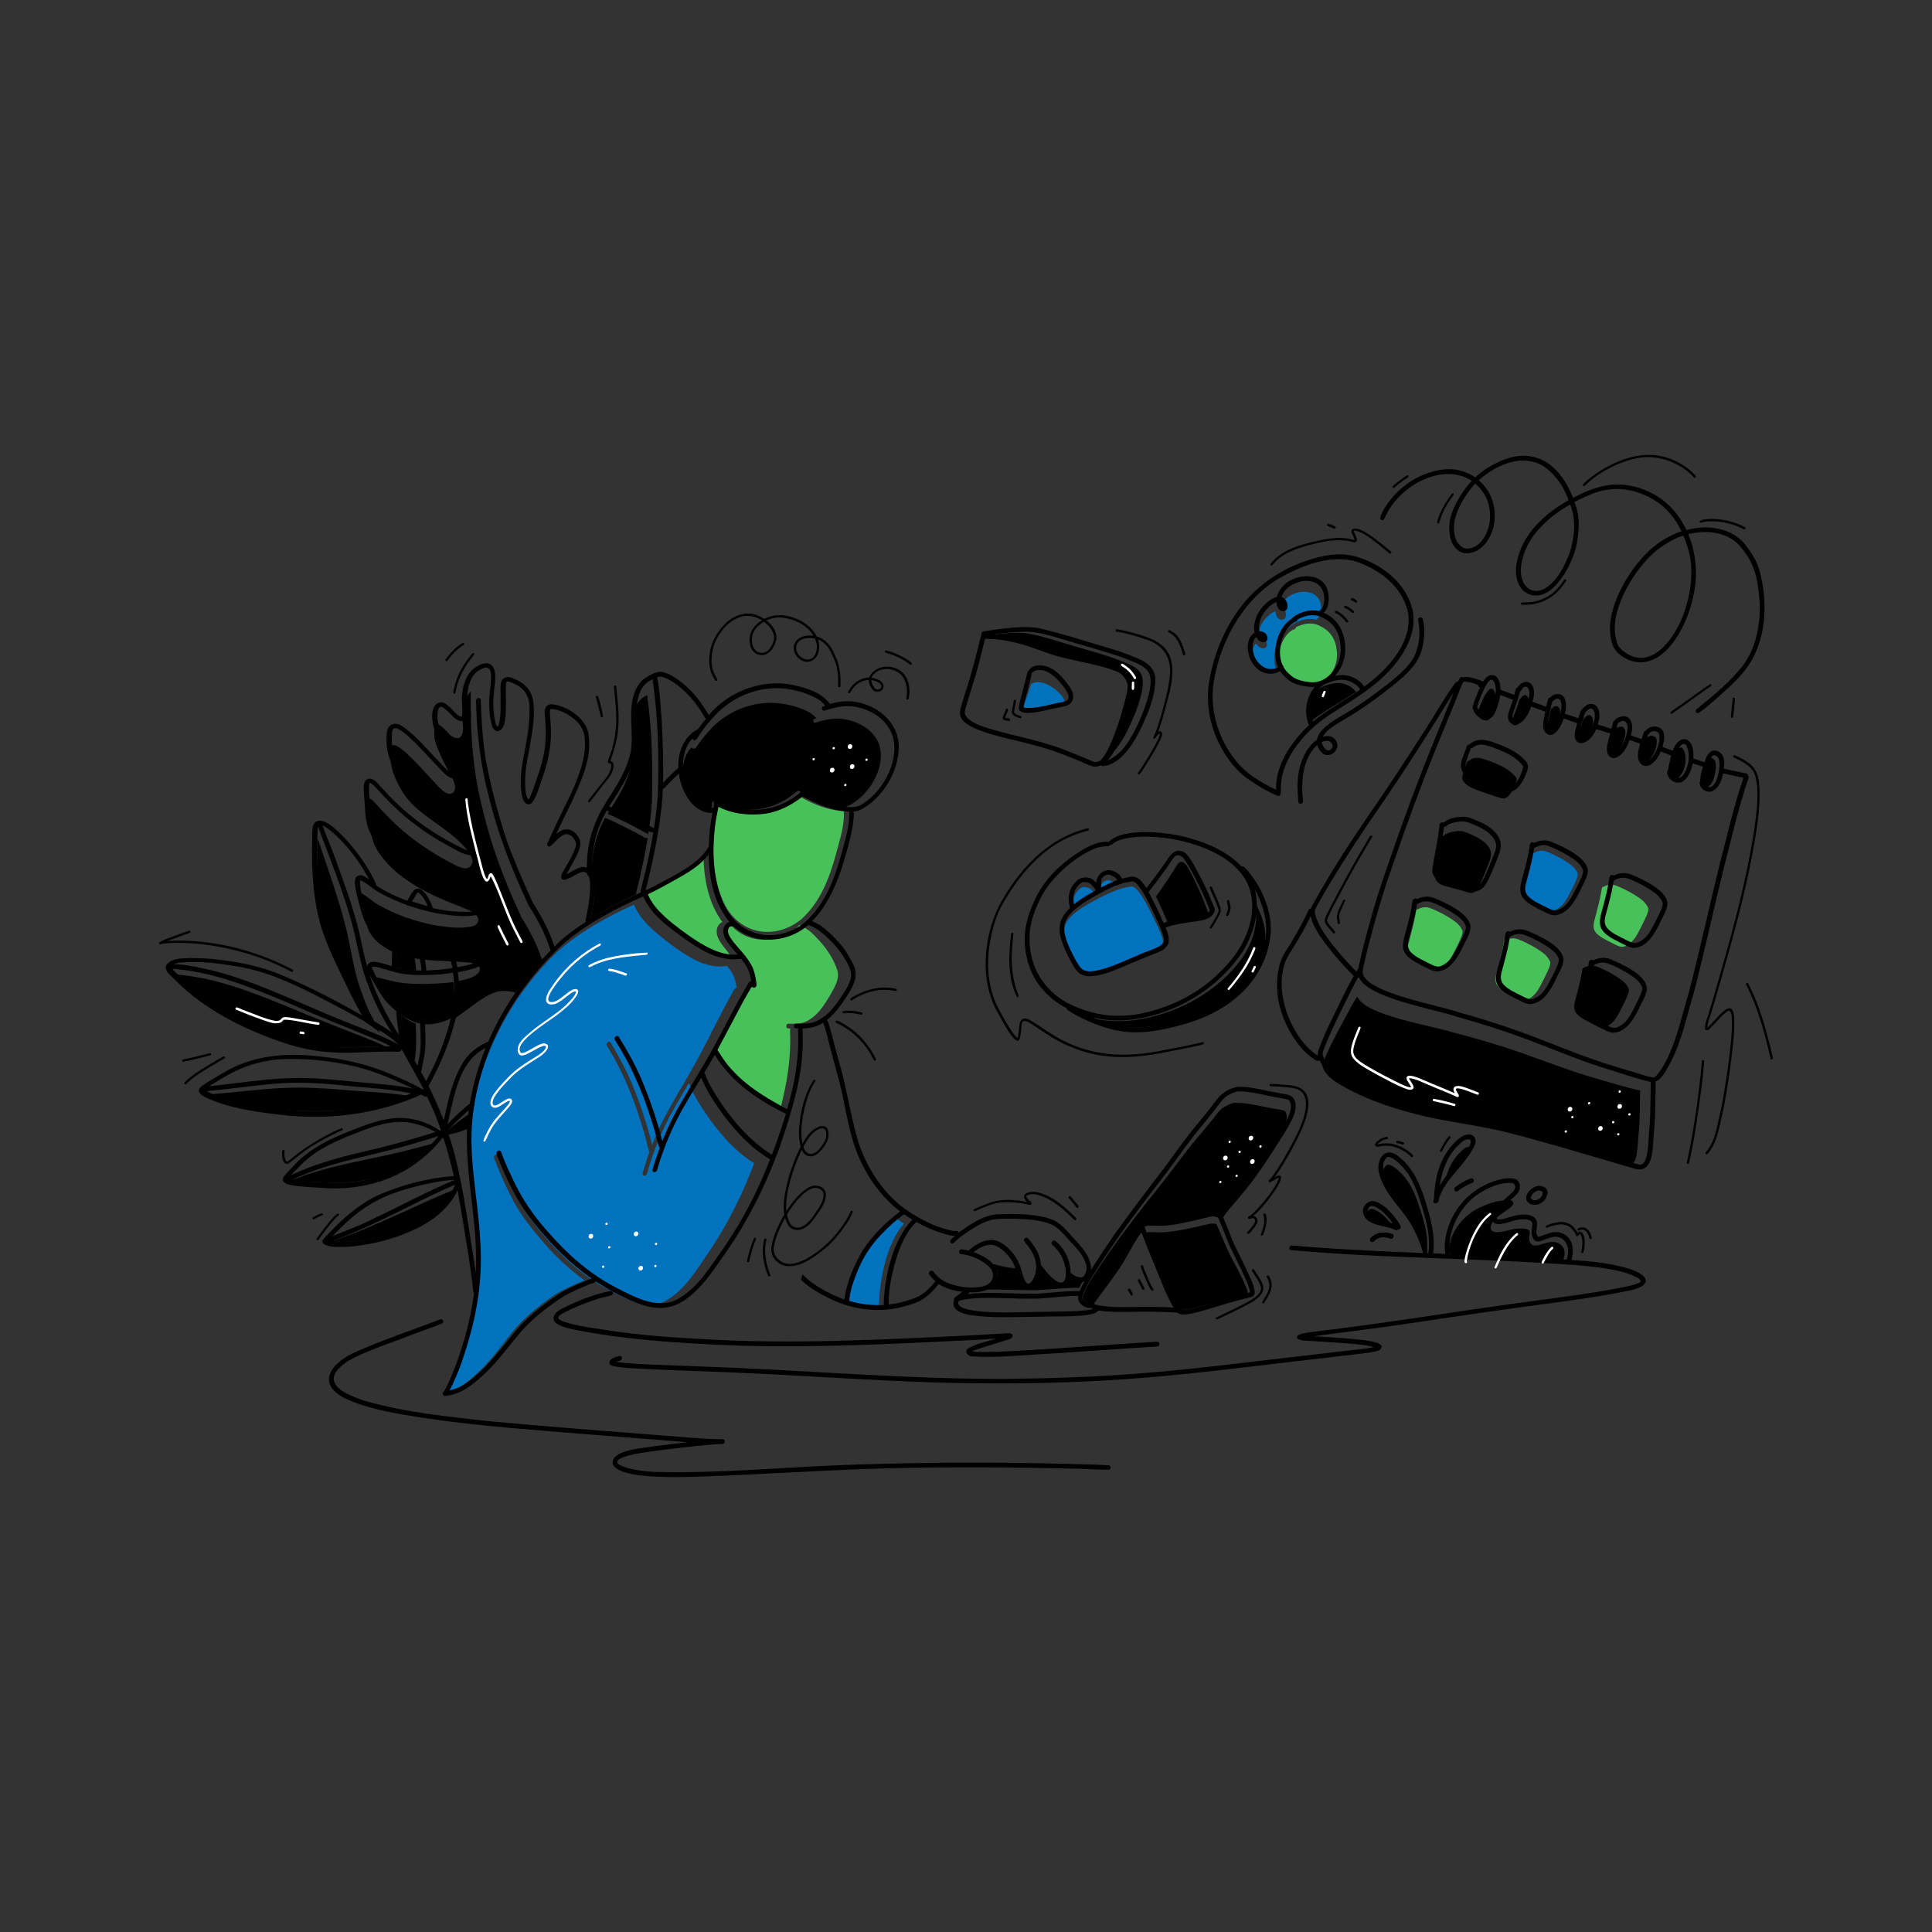 <svg xmlns="http://www.w3.org/2000/svg" enable-background="new 0 0 2000 2000" viewBox="0 0 2000 2000" id="OnlineeducationWebinar"><rect x="0" y="0" width="2000" height="2000" fill="#333333" stroke="none"/><g fill="#000000" class="color000000 svgShape"><g fill="#000000" class="color000000 svgShape"><path fill="#0172be" d="M735.9,1160.3c-8.7-12.3-17.3-25-22.8-39.2c-8.3,14.4-17.1,28.6-24.4,43.6c-7.4,15.3-13.4,31-18.5,48.7
			c-0.4,1.2-0.5,2.7-1.7,3.4c-1,0.7-2.6,0.4-3.1-0.7c-0.7-1.8,0.6-3.6,0.9-5.4c1.9-6.3,3.9-12.5,6.2-18.7c-0.3-0.1-0.6-0.3-0.8-0.7
			c-1.8-5.7-2.8-11.8-4.6-17.6c-8.8-30.6-19.9-60.3-37.1-88.3c-0.7-1.4-2.1-2.7-2.1-4.4c0.1-1.5,1.6-2.8,3-2.5
			c0.6,0.1,1.1,0.5,1.4,1.1c1.6,2.8,3.2,5.5,4.8,8.3c6.3,10.8,12,22,17,33.6c8.4,20.7,15.7,42,21,63.8c3.4-8.7,7.1-17.2,11.3-25.6
			c8.9-17.6,19.5-34.2,29.1-51.4c16-27.5,28.8-56.8,44.8-84.3c0.5-1,1.5-1.3,2.4-1.2c-0.2-1.5-0.5-3-0.8-4.5
			c-1.3-7.1-4.8-12.8-9.2-18.4c-1,0.3-2.1,0.2-3.1,0.4c-20.3,2-38.7-10.7-54.6-22.2c-14.7-11.4-30.9-23.2-38.5-41.1
			c-0.1-0.2-0.1-0.4-0.2-0.6c-0.2,0.1-0.4,0.2-0.6,0.3c-26,11.6-57,28.9-78.3,48.2c-45.1,42.8-77.6,101-87.3,162.2
			c0.2,0.7,0.1,1.5-0.3,2.1c-0.2,1.2-0.4,2.4-0.5,3.6c-6.7,45.1,4.1,88.1,6.4,133.8c2.2,30.9-1.2,61.9-8.8,91.8
			c-5.4,20.9-11.7,41.7-21.5,60.9c2-0.4,4.6-1.1,6.8-2c7.7-3,15-9.4,22.4-16.2c15.5-14.3,27.1-32.3,40.9-48.2
			c11.7-12.6,25.2-23.3,39.3-32.9c8.7-5.5,18.3-9.5,27.6-13.5c0.9-0.3,1.9-0.7,2.8-1.1c-15-10.8-28.8-23.5-41.1-37.5
			c-12.3-14.2-24.4-28.9-33.2-45.8c-6-11.3-11.4-22.9-16.1-34.7c-0.9-2.4-1.8-4.7-2.7-7.1c-0.8-1.6-1.2-3.7,0.5-4.8
			c1-0.7,2.6-0.4,3.1,0.7c0.8,2.4,1.7,4.7,2.6,7.1c2.7,7.2,5.8,14.2,9.1,21.1c9.1,20.3,19.9,36.3,33.8,52.6
			c19.7,23.4,40.9,43,66.8,57c21.6,11.7,44.7,24.2,64.3,10.7c18.4-11.7,29.6-31.4,43.1-51c19.1-28.7,33.5-58.2,45.4-89.6
			C763,1193.5,748.5,1177.2,735.9,1160.3z" class="color185adb svgShape"></path><path fill="#49c15a" d="M827.6,824.2c-10.9,8.7-23.4,15.6-37.2,17.7c-15.6,2.1-32.8,0.5-46.9-7c-0.1,0.5-0.2,0.9-0.3,1.4
			c-1.6,7.9-2.6,12.7-3.4,20.6c-2.8,25-1.4,50.6,7.2,72.2c14.5,38.5,54.6,45.5,82.8,22.3c19.6-18.1,28.8-42.1,36-68.6
			c3.9-14.9,8.2-27.2,7.8-42.3c0-0.2,0.1-0.4,0.1-0.6c-2.9-0.2-5.8-0.6-8.6-1.1C851.8,836.6,839.2,831.2,827.6,824.2z" class="colorffc947 svgShape"></path><path d="M415.3 1050.5c.3 3.8.7 7.6 1.1 11.3.6 5.6 1.2 11.1 1.8 16.7.1.6.2 1.4.3 2.1.1.1.2.2.3.4.4.5.5 1 .5 1.6 2.9 6.9 6 13.7 9 20.5.9-5.7 1.9-10.8 2.2-15.9.6-9.3.2-18.6-.2-27.9C425 1057.9 420 1054.7 415.3 1050.5zM671.1 863.7c1.6-10.7 2.9-21.5 3.7-32.8 1.2-38 .2-74.7-4.9-111.3-1 .6-2.1 1.2-3.4 1.9-11.8 7.2-12.6 25.6-11.8 42.6.3 8.4.8 16.9-.6 25.2-1.3 8-4.3 15.5-7.6 22.9-4.9 10.6-11.5 20.3-17.5 30.3 13.9 6 27.4 13 40.7 20.3C670.2 863 670.7 863.3 671.1 863.7zM658.7 925.6c-.6-2.3.9-4.6 1.2-6.9 4.2-17.6 7.9-34.3 10.6-51.4-.2.1-.4.2-.6.3-.5.2-1.1.1-1.7-.1-3.1-1.8-6.2-3.4-9.3-5.1-10.6-5.6-21.4-11.1-32.4-15.8-10.1 17.9-14.3 37.2-13.9 58.8.2.3.4.5.6.8 2.4 4.7 2.2 10.2 2.2 15.3-.2 8.7-1.8 17.4-3.3 25.9-.3 1-.4 2.3-.6 3.5C626.8 941.2 643.2 932.9 658.7 925.6 658.8 925.6 658.7 925.6 658.7 925.6z" fill="#000000" class="color000000 svgShape"></path><path fill="#49c15a" d="M827.9,957.3c-2.1,2-4.3,3.9-6.6,5.6c-19.8,14.2-46.8,13.5-63.8-4.2c-1.7,0.5-1.8,0-2.7,0.5
			c-1.9,0.6-3.3,4.6-1.2,9.3c4.6,9.6,14.2,18.1,19.9,29c2.8,4.8,4.1,10.5,5,16.1c0.2,2.9,2.3,8.8-1.9,9c-1,0-1.5-0.8-1.7-1.7
			c-3.1,6.3-6.6,12.4-9.6,18.8c-7.6,15.8-15,31.7-22.8,47.3c3.6,6,6.7,11.7,10.2,16.2c14.6,19.3,32,31.4,52,43.4
			c0.9,0.7,2.1,1,3,1.7c7-26.8,11.5-53.4,10.1-82.1c0-0.6,0.2-1,0.5-1.5c-0.8,0-1.5,0-2.3-0.1c-2,0.2-2.7-2.7-1.4-4.1
			c0.7-0.9,1.8-0.8,2.7-0.7c2.9,0.1,5.7,0,8.6-0.2c6.4-0.5,10.3-2.4,16.4-7.2c6.5-5.2,12-13.7,17.3-22.6c5.2-9,9.2-16.3,7.5-24.5
			c-3.3-10.6-10.2-22-18.4-31c-6.7-7.2-11.6-12.6-20.1-16.1C828.3,957.9,828.1,957.6,827.9,957.3z" class="colorffc947 svgShape"></path><path d="M344.6,1284.7c16.3,2.9,44.8-1.7,64.4-8.1c22.4-7.3,43.4-17.2,55.7-34.8c1.7-2.3,4.3-6.9,4.6-7.6c0.4-0.8,0.8-1.8,1.2-2.7
			c-8.3,3.1-15.7,6.4-24.9,10.4C412.3,1256.9,379.3,1272.7,344.6,1284.7z" fill="#000000" class="color000000 svgShape"></path><path fill="#49c15a" d="M747.9,954.5c-0.9-1.2-1.8-2.3-2.6-3.6c-12.6-19.1-16.8-42.8-17.1-66.3c-1.2,1.6-2.4,3.2-3.7,4.7
			c-7.6,8.9-17.3,15-26.9,20.9c-8.9,5.4-17.8,10.9-27.1,15.6c0,0,0,0,0,0c2.6,6.7,5.6,11.1,9.3,15.8c8.6,10.3,18.8,18.6,27.9,25.8
			c14.5,11.1,30,21.6,46,20.9c0.6,0.1,1.2,0,1.8-0.1c-2.6-3.3-5.3-6.7-8-10.3c-2.9-4-5.7-8.7-5.6-14
			C741.9,959.7,744.5,955.8,747.9,954.5z" class="colorffc947 svgShape"></path><path d="M570.1 733.8c-.1 0-.2 0-.4.1 0 0 0 0 0 0 0 0 0 0 0 0C569.8 733.8 569.9 733.8 570.1 733.8zM297 1041.7c-36.6-14.7-71.7-28.9-112-32.7-.4-.2-2.1-.1-3.9-.1 1.7 2 4.2 4.2 6.4 6.4 23.3 23 51.7 38 82.8 51.1 25.6 10.4 53.3 18 81.2 17.9 15.7.1 31.5-1.1 47.2-1.1-3.6-1.7-7.2-3.5-10.9-5C357.5 1066 326.9 1054.6 297 1041.7zM377.6 1057.7c.4.3.9.5 1.3.8 4.9 3.3 9.8 6.7 14.5 10.5-.4-.8-.9-1.6-1.3-2.4-9.7-17.2-17.3-35.8-22.9-55.2-4.3-16.2-6.7-32.9-10.6-49.1-8.4-33.5-18.7-61.1-29.5-93.6-.6 3.3-.5 11.5-.6 16.5-.5 21.6.6 40.3 4.1 61.6 3 18.6 8.8 33.5 15.8 50.9 8.7 20.1 18.3 39.7 29.1 58.4C377.7 1056.6 377.7 1057.2 377.6 1057.7zM468 1049.9c.4-1.4.8-2.8 1.2-4.2 1.9-7.3 1.5-20.6-.1-28.6-.1-.2-.1-.4 0-.5-2.5.3-4.9.6-7.4.9-14.6 1.2-29.4 1.6-44 .2-8.7-1-17-3.6-25.5-5.4-3.6-.7-5.2-.8-7.1-.5.1.7.4 1.3.6 2 0 .1 0 .1.1.2 4.3 7.6 10 14.7 15.7 21.7 3.3 3.5 12.3 10.6 17.8 13.1C435.6 1058.1 452 1056.6 468 1049.9z" fill="#000000" class="color000000 svgShape"></path><path d="M537.9 945.5c-15.7-34.1-29.2-69.3-37.8-105.9-8.4-31.4-11.9-63.8-12.6-96.2 0-.3.1-.7.3-.9 0-.8-.1-1.6-.1-2.4 0-1.7-.3-3.3-.4-4.9-.2-3.4 0-6.8 0-10.2 0-3-.2-6.1 0-9.2-3.3 3.1-5.1 7.1-6.9 12.7-1.1 4.3-1.7 9.2-1.6 15 0 5.4 1.4 10.9-.2 16.1-2.4 8.3-11.5 3.5-15-1.3-6.2-6.3-10.6-10.6-12.2-7.6-1.9 1-2.4 9.4-1.5 14 1.9 9 6.3 17.2 10.7 26.5 2.2 4.5 4.6 8.8 7 13.2 2.3 4.5 5.3 10.5 2.2 15.3-6.8 8-18.4-8.8-23.3-13.3-8.5-9.1-16.7-18.4-25.8-26.8-9.1-8-16.2-12.3-16.4-3.1-1 13 1.7 23.2 7.6 34.6 4.5 9.2 8.6 15.1 15.7 22.2 16.1 15.7 37.3 25.6 53.3 43.4 3 4.1 6.6 8 8 12.9 1.1 4.8-2.5 9.6-7.4 9.4-7.5-1-14-5.6-20.7-9-11.3-6.2-22.2-13.2-32.5-21-15.1-11.1-28.2-24.7-40.7-38.6-2.2-2.5-3.6-3.2-4.5-3.7-.2-.1-.7-.2-.9-.3-1.3 2.3-.3 14.4.2 19.7.7 15.1 2.6 27.5 11.8 39.4 18.5 25.6 51.8 41.6 83.2 53.3 6.2 2.8 14.4 4.9 17.5 11.5 1.3 3.5-1.4 7.2-4.7 8.3-12.9 3.5-26.8 1-39.8-.7-10-2-20-4.6-29.6-8-.8.1-1.7-.1-2.2-.8-8.6-3.1-16.9-6.9-24.9-11.3-8.1-4-14.8-11.4-20.9-13.6-1.1 8.7 5.3 28.2 8.2 37.4 5 12.2 16.2 19.4 28.7 25.3 12.3 5.1 30.2 7.1 44.2 7.6 9.2.5 18.5.8 27.7 1.6 5.8.3 18.9 1.6 14.1 10.5-3.8 4.7-10.1 6.3-15.7 7.8-3.5.8-6.9 1.6-10.4 2.2 0 0 0 0 0 0 .7 4 .9 8.1 1.1 12.2.9 9 .1 17.9-1.6 26.7.9-.7 1.8-1.3 2.7-1.9 10.5-7.3 20.3-15.5 31.3-22 4.2-2.3 8.6-4.5 13.3-5.3 5.7-1 11.6-.4 17.1 1.1 8.5-11.6 17.9-22.5 27.9-32.6-4.6-15.1-12.1-30-21.2-44.4C539.1 948.9 538.6 946.7 537.9 945.5zM303.4 1221.4c12.5 2.4 28.4 2.4 43.1 2.9 33.6.7 66.1-9.8 89.9-28.3 4.2-3.1 7.9-6.6 11.5-10.3.9-.7 1.6-1.7 2.4-2.6-8.3 2.7-17.1 4.6-25.6 6.9C384.6 1200.6 339.5 1206 303.4 1221.4zM569.7 733.9C569.7 733.9 569.7 733.9 569.7 733.9 569.7 733.9 569.7 733.9 569.7 733.9 569.7 733.9 569.7 733.9 569.7 733.9 569.7 733.9 569.7 733.9 569.7 733.9z" fill="#000000" class="color000000 svgShape"></path><path d="M412.4 1002.4c5.9 1.5 12.1 2.1 18.4 2.3 0-.2 0-.5 0-.8-.1-2.9-1.1-9.8-2.1-14.5-.2-1.2.3-2.3 1.1-2.8-2.4-.4-4.9-.8-7.2-1.4-3.8-1.1-7.6-2.5-11.3-4.2-.2 1.4-.4 2.8-.4 4.1-.5 5.6-.5 13.1-.5 16.7 0 0 0 0 0 0C411.2 1002.1 411.9 1002.3 412.4 1002.4zM725.1 767.6c-.1.3-.4.4-.6.6-1.2 1.6-2.4 3.2-3.5 4.8-.7 1.3-2.1 2.7-3.8 1.9-.6-.4-.8-.8-1-1.2-1.3 1.1-2.4 2.2-2.9 3-12.3 16.7-6 46.3 11.5 57.2 3.5 1.8 4.6 2.3 8.2 2.8 0 0 0 0 0 0 1 .1 2.1 0 3.1-.1.1 0 .3 0 .4 0 .3-1.2.5-2.3.8-3.5-1.2-1.3.3-3.8 2.3-3.6 5.7 2.8 8.9 4.6 14.4 5.9 25.2 6.7 48.2 1.5 66.7-12.8 2-1.2 3.5-3.3 5.8-3.9 1.2-.1 2.3.9 2.2 2 0 .9-.7 1.5-1.3 2 1.6.8 3.2 1.7 4.8 2.5 7.6 3.9 13.3 5.9 21.2 7.9 11.8 2.5 20.4 4.7 28.8-1.1 20.6-12.6 35.7-41.4 27.3-62.8-6.7-15.8-24.7-24.3-41-25.3-6.5-.1-10.7.6-16.2 1.9-1.9.4-2.9.7-4.7 1.3-.7.2-1.4.4-2.1.6-1.2.5-2.8.7-3.5-.6-.5-.9-.2-2.2.8-2.8.7-.3 1.5-.5 2.3-.8-4-4.5-7.5-6.6-13.6-9.1-6.5-2.7-11.1-4-18.6-5.4-27.8-5.3-56.5 4.5-75.9 24.4-4.7 5.1-7.5 8.1-11.4 13.3C725.3 767.2 725.2 767.4 725.1 767.6zM1068.9 669.1c18.6 7.4 38.2 10.8 57.6 15.2 10.9 3 22.4 5.4 31.9 11.7 5 3.4 8.9 9 9 15.1-.7 8.7-3.9 17.2-5.9 25.7-2.9 10.4-6.6 20.6-10.7 30.6-3.1 7.4-6.8 14.9-12.3 20.8 18.4-7.1 29.4-32 37.4-51.8 4.8-13.1 9.5-28.2 5.8-38-2.6-5.1-7.2-8.2-13.7-11.1-9-3.8-15.3-6.2-24.2-9-13.9-4.4-28.1-8.2-42-12.5-13.7-4-27.3-8.7-41.5-10.5-11-.9-26.3.7-39.5 2.5.5 0 1 0 1.5.1C1037.5 658.4 1056.7 664.6 1068.9 669.1z" fill="#000000" class="color000000 svgShape"></path><path fill="#0172be" d="M1167.8,918.4c-0.6,0.2-1.1,0.1-1.6,0c-0.2,0-0.4,0.1-0.6,0.2c-3.3,0.7-6.5,1.8-9.7,2.9
			c-10.8,4.1-23.9,10.7-35.3,17.9c-21.8,14.5-23.5,23.4-11.7,47c3.3,6,6.5,12.5,10.3,16.4c2.5,2.1,6.1,3.2,10.7,2.8
			c14.4-1.3,30.7-9.1,45.6-15c8.9-4,21.8-7.3,26.2-11.1c4.9-3.6,0.5-11.7-3.3-20.5c-6.1-12.5-12.9-27.8-20.6-37.2
			C1173.8,917.5,1172.3,916.8,1167.8,918.4z" class="color185adb svgShape"></path><path d="M1216,956.2c7.2-2.1,14.6-3.2,22-4.3c6.7-0.7,12.9-3.4,13-6.1c-3.9-12-14.9-37.9-22.8-50c-4-5.6-7.4-3.4-8.9-1.6
			c-7.2,11.5-14.6,22.9-22.6,33.9c4.8,9.9,9.4,20,13.3,30.3C1212,957.5,1214,956.8,1216,956.2z" fill="#000000" class="color000000 svgShape"></path><path fill="#0172be" d="M1141.9,922.7c4.7-2.2,9.5-4.4,14.4-6.1c-0.1-0.1-0.1-0.2-0.2-0.3c-0.6-0.8-1.3-1.5-2.1-2.2
			c-0.2-0.2-0.4-0.3-0.6-0.5c0,0-0.1,0-0.1-0.1c-2.8-1.8-5.1-2.3-6.8-2.3c-1.3,0.2-2.1,0.4-4.2,1.7c-3,2.5-2.9,4.7-2.7,10.9
			C1140.3,923.4,1141.1,923,1141.9,922.7z" class="color185adb svgShape"></path><path fill="#49c15a" d="M1327.2,694.2c0,0.2,0,0.3,0,0.5c1.5,2.7,3.5,5.2,6.3,7.2c4.9,4.8,10.5,6.2,18.6,7.3
			c19.7,3.1,35.1-18,31.5-37.1c-1-9.6-6-17.6-13.3-22c-6.8-4-10.8-5.3-18.6-4.3c-1.6,0.3-7.5,1.9-10.2,3.6c0,0.3-0.1,0.7-0.3,1
			c-0.6,1-1.8,1.2-2.9,1.6c0,0,0,0,0,0c-0.4,0.3-0.8,0.7-1.4,0.9c-0.1,0-0.1,0-0.2,0c-10.2,7-16.7,26.3-10.4,40.1
			C1326.8,693.2,1327.1,693.6,1327.2,694.2z" class="colorffc947 svgShape"></path><path d="M1285.3,992.7c-23.7,32-61.6,54.4-102.8,62c-17,3.2-34.6,3.3-51.5-0.5c16.3,6.5,34.3,10.8,51.7,9.3
			c35.8-3.1,74.2-13.5,99.8-36.5c9-8.2,15.6-16.9,19.8-26.4c5.2-10.7,7.7-19.5,7.7-30.9c-0.3-12-4.6-25.1-11.6-36.7
			C1304.1,953.4,1297.3,975.3,1285.3,992.7z" fill="#000000" class="color000000 svgShape"></path><path fill="#0172be" d="M1118,935.8c5.2-3.4,10.7-6.4,16.2-9.3c-0.4-0.6-0.8-1.4-1.3-2c-0.3-0.5-2.7-3.3-4.8-4.8
			c-0.4-0.2-1.2-0.6-1.6-0.8c-5.6-1.1-6.5-1-10.6,3c-4.6,4.6-5.7,10.6-4.2,18.3C1113.8,938.7,1115.8,937.2,1118,935.8z" class="color185adb svgShape"></path><path d="M478.5,741.3c0.1-0.1,0.1-0.2,0.2-0.4C478.6,741.1,478.5,741.2,478.5,741.3C478.5,741.3,478.5,741.3,478.5,741.3
			C478.5,741.3,478.5,741.3,478.5,741.3z" fill="#000000" class="color000000 svgShape"></path><path fill="#0172be" d="M1059.5 732.5c1 .3 2.4.5 4.2.5 11.1-.1 21-2.9 32.9-4.4 5.8-.8 6.6-3.5 2.4-8.5-6.6-7.6-17.5-15.6-28-13.6-2.2.5-1.5.7-3.7 1.7-2 7.9-6.3 17.6-7.8 24 0 .1 0 .1 0 .2C1059.5 732.4 1059.5 732.5 1059.5 732.5zM908.7 1280.5c-9.3 10.2-16.8 23-21.3 35-3.7 9.6-7.2 20.1-8.1 28.8-.1.8-.1 1.7-.2 2.5 10.1 3.3 20.9 4.7 30.9 4.1.3-26.3 8.3-65 25.8-84.1-1.6-1-3.1-2.1-4.6-3.2-1-.7-1.9-1.4-2.9-2.1-1 .8-2.1 1.5-3 2.4C920.6 1267.8 913.9 1274.4 908.7 1280.5z" class="color185adb svgShape"></path><path d="M1127.8,1348.9c0.1-0.4,0.3-0.9,0.5-1.4c4.7-7.1,10.4-13.5,15.3-20.4c5.7-7.6,11.5-15.2,16.4-23.4
			c5.8-9.9,11.2-20.1,18.6-29.1c-0.1-0.3-0.2-0.5-0.3-0.8c-0.3-1.4,0.9-2.8,2.3-3c1.5-1.4,4.7-2.1,6.4-2.3
			c6.4-0.9,12.9,0.7,19.3-0.3c12.4-1.2,22.4-3.6,35.2-6.5c6-1.1,12.6-4,18.6-1.6c0.2,0.2,0.5,0.4,0.7,0.6c0.8-1,1.7-1.9,2.1-2.7
			c5.6-6.9,11.6-13.5,17.5-20.2c12.1-13.8,24.5-32.5,35.7-49.4c7.6-12.1,20.3-28.3,14.5-37.6c-0.8-0.9-0.3-0.4-1.7-1.2
			c-0.2-0.2-4.7-1.1-7-1.4c-14.4-2.2-30.1-6.8-42.9-6.6c-3.6-0.3-11.5,4-13.4,5.4c-4.6,3.8-5.7,6.2-9.3,10.5
			c-7.1,9.1-14.7,17.8-22.1,26.6c-9.8,12.1-22.8,30.3-34.2,44.4c-19.6,24.4-41,51.9-59.6,79.5c-7.4,11.4-17.4,24.9-19.5,34.9
			C1120.6,1345.4,1123.1,1347.9,1127.8,1348.9z" fill="#000000" class="color000000 svgShape"></path><path d="M1242.2 1269.2c-13.4 3-27 6.1-40.8 6.6-4.4-.2-11.6-.6-13.8 0-2 .5-1.6.4-2.6.9 0 0-.1 0-.1.1 1 2.9 2 5.1 3.6 8.8 9.4 20.2 16.6 41.3 27.4 60.9 5.6 8.7 4.2 10.4 14.6 8.8 17.6-3.7 41.4-11.7 61.4-16-.5-4.4-3.3-10.4-6.2-16.2-4.8-10.1-10.5-19.8-15.3-30-3.3-7.7-10.1-24.2-11.4-26.1C1253.8 1265.7 1249.1 1267.9 1242.2 1269.2zM355.1 1128.2c-20.3-1.7-39.7-2.9-61.2-2-25.7 1.2-51.1 4.8-76.8 6.6-.9 0-1.9.2-2.9.3.8.4 1.7.8 2.7 1.2 21.2 8.3 47.9 11.6 72.9 14.1 38.8 4 79.5 1.9 117.6-8.2 6.1-1.6 12.3-3.4 18.1-5.3-4.6-.8-9.2-1.5-13.9-2.1C392.9 1130.5 373.9 1130 355.1 1128.2z" fill="#000000" class="color000000 svgShape"></path><path fill="#0172be" d="M1335.3,648.8c2.8-3,6.6-4.8,10.5-6.1c5.5-2,11.4-2.4,17.1-1.1c0,0,0-0.1,0-0.1c0.5-1.1,1.7-1.7,2.4-2.6
			c1.3-1.9,1.3-2.3,2.1-5.2c2.9-18.5-13.8-26.1-30.6-17.8c-5.8,3-10.1,7.3-11.4,12.3c0.9,0.2,1.8,0.6,2.6,1.2
			c2.7,2.4,4.2,6.7,2.7,10c-1.8,3.4-6.8,2.4-8.5-0.5c-1.2-1.9-1.8-4-1.9-6.1c-3.7,1.2-8.1,4.8-11.2,8.6c-5,5.9-6.9,13.8-5.6,19.3
			c1.6-0.1,3.3,0.3,4.8,1.2c3.4,1.9,5.1,7.6,0.5,9.1c-3.8,0.6-6.6-1.8-8.3-4.9c-3.6,2.3-4.8,8.9-2.7,15.9c2,7.9,9.8,15.3,17.6,14.7
			c3-0.2,5.3-0.8,6.6-1.8C1315.1,680.3,1321.3,657.2,1335.3,648.8z" class="color185adb svgShape"></path><path d="M470.2 800.9C470.3 800.8 470.3 800.8 470.2 800.9 470.2 800.8 470.2 800.8 470.2 800.9c-.2 0-.3 0-.3 0C470 800.8 470.1 800.9 470.2 800.9zM1003.3 1334.2c-.2.6-.7 1.1-1.3 1.5-.1 0-.3.1-.4.2 4.3-.5 8.6-.8 13-.9 19-.5 38 .7 57 .6 15.2-.5 30.3-2.7 45.5-2.4 0 0 0 0 .1 0 1.2-3 3-5.9 4.9-8.6-4.6 2-10.5.4-14.9-2.2-1.4 4.7-5.5 8.5-11.9 7.6-3.1-.4-5.6-2.2-8.1-3.7-4-2.8-7.4-6.1-10.6-9.5-.3 1.3-.7 2.5-1.3 3.8-1.8 4.1-4.4 8.8-9.7 10.2-7.8 1.4-10.7-6.4-12.3-11.4-.3-.9-.5-1.6-.8-2.4-1.5.7-3.6.1-5.2.2-5.3-.3-10.5-1.4-15.6-2.5.3.7.6 1.5.8 2.3C1033.5 1331.2 1018.2 1334.7 1003.3 1334.2zM478.4 741.3C478.4 741.3 478.4 741.3 478.4 741.3L478.4 741.3C478.4 741.3 478.4 741.3 478.4 741.3 478.4 741.3 478.4 741.3 478.4 741.3zM1529.6 739.9c2.3 5.8 10.1 7.1 11.8 4.9 2.4-2.6 5.7-12.8 6.6-19.2-.1 0-.2-.1-.2-.1.1-.1.2-.1.3-.2.2-1.4.3-2.6.2-3.5-.5-6.1-2.6-9.3-4.9-8.9-1.3.3-2.9 1.9-4.6 4.4.1 0 .2.1.3.1 0 .1-.1.2-.1.3-.2 0-.4.2-.6.2-3.5 5.4-7.2 14.2-9.3 21.1C1529.3 739.4 1529.5 739.6 1529.6 739.9zM1701.3 790.3c4.4.7 13.8-11.7 13.7-22.3.1-2.4-.5-4.1-1.4-5-.1-.1-.1-.1-.2-.1-1.8-1.1-3.3-1.1-4-1.2-2.2.2-1.7 0-3.7 1.1-.2.2-.5.4-.7.6-1.1.9-.4.8-1.7 1.5 0 .1-.1.2-.1.3-1.7 4.4-3.4 8.9-4.6 13.5C1697.4 784.1 1697.2 788.6 1701.3 790.3zM1574.9 1089.9c-22.1-7.7-46.6-15-71-21.2-21.6-7.1-90.5-17.3-98.7-36.9-.1.1-.1.2-.2.3-.2.2-.4.3-.6.4-1.9 2.9-3.7 5.8-5.3 8.9-9.8 18.3-19.8 35.9-27.4 53.5-1.4 3.8-3.5 7.5-2.6 9 2.4 8.7 11.6 15.4 21.6 20.9 27.7 15.4 55.9 24.2 86.8 31.4 23.2 5 46.9 8.3 70.2 13.2 21.3 4.5 42.1 10.9 63.2 16.2 24.9 6.1 53.3 15.3 76.2 20.1 9.1-.2 7.8-22.4 9.6-36.3.7-9.3.8-18.6 1-27.9.1-4.1.1-8.1.1-12.2 0-.1.1-.2.1-.4-17.3-3.7-34.1-9.3-51.1-14.1C1622.4 1107.6 1598.8 1098.3 1574.9 1089.9z" fill="#000000" class="color000000 svgShape"></path><path fill="#49c15a" d="M1499.9,949.7c-6.5-4-14.7-8.1-20.2-9.9c-4.9-1.5-9.1-0.2-13.2,2c-0.1,0.1-0.3,0.1-0.4,0.2
			c-0.2,1.2-0.4,2.4-0.6,3.5c-1.7,10.2-4.6,20.1-7.1,30.1c-1.7,5.6-1.4,9.8,1.4,13.2c4.1,4.8,11.1,7.8,17.9,11.3
			c6.1,3.3,9.5,4.4,13,2.3c8.6-4,11.7-11.4,16.8-21.3c3.5-7,7.7-15,6.3-18C1511.1,957,1506.2,953.7,1499.9,949.7z" class="colorffc947 svgShape"></path><path d="M1539.8 821.7c5.9 1.7 15.6 5.8 18 4.7 5.4-1.4 10.9-12.5 12.4-19.6.2-2.3-6.8-8.5-11.8-11.5-4.5-2.9-13.5-6.5-16.4-7.5-5.1-1.9-10.4-3.7-14.4-3.2-3.8.3-4.6 1.3-7.6 3.2-.4.1-.7.1-1 .1-2.6 7.6-6.7 16.1-4.7 19.8C1518.1 815.4 1530.9 818.1 1539.8 821.7zM1567.2 750.7c1 .2 1.2.1 2.7-.2.3-.1.6-.2.9-.3.1-.1.3-.1.4-.2 6.4-5.7 10.5-15.6 11.3-24-.1-5.8-3.5-8.3-7-4.8-.5.1-.9 2-2.6 2.9-.1.2-.1.5-.2.7-1.7 6.6-4.5 12.9-6.8 19.3C1564.9 747.5 1564.8 749.8 1567.2 750.7zM1680.7 767.3c1.3-3.5 2.1-8.3 1.9-9.5-.4-4.2-2.8-5.8-3.7-5.6-2.9.1-2.6.1-4.9 1.2 0-.1-.4.5-1.3.8 0 .2-.1.3-.1.5-1.1 4.1-2.6 8-3.8 12.1-1.9 6.7-3.9 13.1-1.2 15.4C1670.5 784.9 1678 776 1680.7 767.3zM1635.6 768.7c2.8 0 9.3-5.7 11.4-12.1 4-9.1 2.2-16.9-2.6-16.3-1.7.3-3.5 2.2-5.3 4-1.7 5.6-3.8 11.1-5.1 16.8C1632.7 765.3 1633.4 768.5 1635.6 768.7zM1603.4 760.6c4 1.7 12.2-14.2 11.7-23.6-.2-5.8-3.7-7.1-6.9-5.1-.8.6-1.2 1.5-2.2 1.7-.1 0-.1 0-.2 0-1.3 5.4-2.8 10.8-3.9 16.2C1600.3 755.2 1601.3 759.5 1603.4 760.6zM1672.1 1010.1c-6.5-4-14.7-8.1-20.2-9.9-4.9-1.5-9.1-.2-13.2 2-.1.1-.3.1-.4.2-.2 1.2-.4 2.4-.6 3.5-1.7 10.2-4.6 20.1-7.1 30.1-1.7 5.6-1.4 9.8 1.4 13.2 4.1 4.8 11.1 7.8 17.9 11.3 6.1 3.3 9.5 4.4 13 2.3 8.6-4 11.7-11.4 16.8-21.3 3.5-7 7.7-15 6.3-18C1683.3 1017.4 1678.4 1014.1 1672.1 1010.1z" fill="#000000" class="color000000 svgShape"></path><path fill="#49c15a" d="M1590.7 981.9c-6.5-4-14.7-8.1-20.2-9.9-4.9-1.5-9.1-.2-13.2 2-.1.1-.3.1-.4.2-.2 1.2-.4 2.4-.6 3.5-1.7 10.2-4.6 20.1-7.1 30.1-1.7 5.6-1.4 9.8 1.4 13.2 4.1 4.8 11.1 7.8 17.9 11.3 6.1 3.3 9.5 4.4 13 2.3 8.6-4 11.7-11.4 16.8-21.3 3.5-7 7.7-15 6.3-18C1601.9 989.2 1597 985.9 1590.7 981.9zM1692.2 926.4c-6.5-4-14.7-8.1-20.2-9.9-4.9-1.5-9.1-.2-13.2 2-.1.1-.3.1-.4.2-.2 1.2-.4 2.4-.6 3.5-1.7 10.2-4.6 20.1-7.1 30.1-1.7 5.6-1.4 9.8 1.4 13.2 4.1 4.8 11.1 7.8 17.9 11.3 6.1 3.3 9.5 4.4 13 2.3 8.6-4 11.7-11.4 16.8-21.3 3.5-7 7.7-15 6.3-18C1703.4 933.7 1698.5 930.4 1692.2 926.4z" class="colorffc947 svgShape"></path><path fill="#0172be" d="M1633.1,903.8c-2.7-6-7.4-9.1-13.5-13c-6.2-3.8-14.2-7.8-19.5-9.5c-4.7-1.5-8.8-0.2-12.7,2
			c-0.1,0.1-0.3,0.1-0.4,0.2c-0.2,1.1-0.4,2.3-0.6,3.4c-1.7,9.8-4.4,19.3-6.9,28.9c-1.6,5.4-1.4,9.4,1.4,12.7
			c4,4.6,10.7,7.5,17.2,10.9c5.9,3.1,9.2,4.2,12.6,2.2c8.3-3.9,11.2-10.9,16.2-20.4C1630.3,914.3,1634.4,906.7,1633.1,903.8z" class="color185adb svgShape"></path><path d="M1523.2 864c-6.4-2.7-9.3-4.4-16.1-3.5-3.1.3-7.5 1.4-9.8 2.7-2.3 1.1-1.5 1.7-4.1 2.4-.2 0-.4 0-.6-.1-1.6 14-5 29.1-6.7 41.1-.1 3.3-.4 2.6 1.2 5.3.6.8 2.4 2.9 5 3.9 6 2.5 15.2 4.1 23 6.6 6.6 1.9 8.4 3.2 12.2.3 3-2.4 7.2-12.7 9.9-19.2 2.3-6.3 6-13.6 6.3-18.6C1544.1 876.1 1534 868.4 1523.2 864zM483.2 1165.1c.5-.1.9-.3 1.3-.5.3-3.9.8-7.8 1.5-11.7-7 4.8-15.2 10.9-21.9 16.7 3.5-.5 6.9-1.2 10.3-2C476.2 1167.4 484.3 1164.9 483.2 1165.1zM1430.2 1256.6c-1.8-1.4-3.9-2.9-7.2-4.4-.6-.3-2.9-.9-3.3-.8-.2 0-.3 0-.3 0-3.2.9-4.3 3.3-2.8 6.4.8 2.6 6.3 4.7 9 5.6 1.6.8 8.9 1.7 14.2 3.3C1437.2 1263 1434.4 1260.1 1430.2 1256.6zM1734.2 806c.4 0 1 0 1.5 0 .1 0 .3-.1.5-.1 1.4-.8 1.1-.7 1.6-1.1 6.7-6 9.8-22 4.1-30.1-1.1-1.4-4.1-1.5-6.9 2.6-3.4 5.4-5 15-7 22.8-.1.2-.2.4-.3.6C1728.7 803.6 1731 805.5 1734.2 806zM1607.7 1285.7c-3.9-.2-7.1 1-11.8 2.3-5.6 1.9-10.3 2.8-12.4-2.9-1.1-2.7-.3-5.5.1-8.3.1-1.7.2-1.2-.2-2.5-2.1-3.6-12.9-3-20.2-1.1-8.9 2.4-24 5.9-19-6.5 4.2-8.8 21.9-15.8 22.3-20.6.3-2.7-1.6-3.6-4.1-3.6-13.1-.3-23.1 3.8-34.4 9.5-16.7 9.4-30 29.1-27.1 45.3.2.8-.3 1.6-1 2 32.1.9 64.3 1.9 96.4 3.5 7.3.4 14.7.8 22 1.1.2-.5.4-1 .5-1.5.6-1.9.9-3.3.8-6.2C1619.5 1290.6 1614.4 1285.8 1607.7 1285.7zM1477.3 1283.1c-1-13.2-5.4-25.9-9.6-38.4-2.9-8.5-8.1-20-14.2-26.8-5.9-7.1-14.9-14.1-17.9-11.8-7.6 5.4-2.8 19.9 5.4 31.5 5.6 8.5 12.7 15.2 19.2 24.4 6.9 10 12.3 21 15.5 32.6.2 1-.3 1.9-1.1 2.4.7 0 1.4.1 2.1.1.2-1.2.5-2.5.5-3.7.2-2.7.3-5.3.1-8C1477.4 1284.8 1477.3 1281.8 1477.3 1283.1zM1521.4 1187.1c-4.6.1-6.8 2.7-11.5 7.4-8.7 9.3-13.3 21.7-15.1 35.1 1.3-2.4 2.8-4.8 4.4-7C1508 1210.9 1529.5 1189.3 1521.4 1187.1zM1766.4 814.8c1.1.2 3.8-1.7 4.5-2.8 2.3-3 2.7-4.8 4-9 1.1-4.3 2-9.8.9-14.2-.6-2.5-4-5-5.9-4-1.2.2-2.9 3.5-4.5 7.7.1 0 .2 0 .2.1-.1.1-.3.3-.4.4-1.8 5-3.4 11.2-3.8 15 0 .6-.3 1.1-.8 1.6.1.2.2.3.2.6C1761.2 813.3 1764.1 814.6 1766.4 814.8zM1394.3 709.1c-7.3-3.5-14.4-2.3-23.6 1.2-12.7 4.4-19.6 23.5-14.1 36.8 2.3-1.9 4.6-3.7 7.1-5.4 13.1-9 27.1-16.8 40-25.4C1401.2 713.2 1399.2 711.1 1394.3 709.1zM569.7 733.9C569.7 733.9 569.7 733.9 569.7 733.9 569.7 733.9 569.7 733.9 569.7 733.9 569.7 733.9 569.7 733.9 569.7 733.9zM478.5 741.3C478.5 741.3 478.5 741.3 478.5 741.3L478.5 741.3C478.5 741.3 478.5 741.3 478.5 741.3z" fill="#000000" class="color000000 svgShape"></path><path d="M1447.1 1272.8c1.7 0 3.6-1.9 2.6-3.7-3.8-6.9-8.8-13.1-14.6-18.4-3.9-3.2-8.3-6.4-13.4-7.2-4.8-.5-9.2 3.3-10.4 7.8-.8 2.9.2 6 1.6 8.5 5.9 8.3 17.4 8.6 26.4 11.3 2.4.8 2.4.7 5.2 2.1C1445.2 1273.5 1446.4 1273.4 1447.1 1272.8zM1426.6 1262.7c-3-1.1-9-3.6-9.9-6.8-1.6-3.7-.5-6.6 3.1-7.7.1 0 .2 0 .4 0 .4-.1 2.9.6 3.6 1 3.6 1.8 5.9 3.6 7.9 5.3 4.6 4.3 7.6 7.8 10.5 12.2C1436.4 1264.8 1428.4 1263.6 1426.6 1262.7zM1422.2 1278.9c-1.6 1.3-4.6 2.9-3.8 5.4.5 1.7 2.9 1.8 3.9.6.2-.3 1.1-1.1 1.4-1.4 2.6-1.7 2.7-1.9 5.2-2.5 1.4-.3 7-.4 10.6 1.2 2.9.7 4.6-4 1.5-4.8C1434.9 1275.3 1427.6 1275.1 1422.2 1278.9zM1522.6 1220c-5.7 2.1-11 5.2-15.8 8.8-2.8 1.7-.8 5.8 2.2 4.1 2.8-2.5 10.8-6.8 11.8-7.2 1.4-.8 3.4-.9 4.4-2.3C1526.4 1221.7 1524.7 1219.3 1522.6 1220z" fill="#000000" class="color000000 svgShape"></path></g><g fill="#000000" class="color000000 svgShape"><path d="M382,1287.8c13.5-2.5,26.8-6.3,39.5-11.7c19.6-7.9,38.6-20,49.4-38.7c1-1.7,2-3.6,2.8-5.4c4.1,22.9,7.7,45.8,11.5,68.8
			c1.8,12.3,3.6,24.6,4.9,37c0.1,0.4,0.3,0.8,0.6,1.1c-3.2,24.7-9.7,48.8-18.4,73.2c-4.2,10.4-6.9,18-12.2,27.5
			c-0.2,0.3-0.4,0.7-0.6,1c-0.1,0.1-0.3,0.1-0.4,0.3c-1.2,1-1,3,0.2,3.8c0.7,0.6,1.8,0.6,2.7,0.2c14.4-1.6,26.2-10.4,36.6-20
			c16.8-14.7,29.1-33.5,44-50c12.7-13.1,24.8-22.3,39.5-32c9.6-5.9,17.6-8.9,27.1-13c2.2-1.2,5.9-1.6,7.8-3.2
			c8.5,5.6,17.4,10.7,26.6,15.1c27.5,13.5,48.8,19.9,73.8-2.7c14-12.4,24-28.6,34.8-43.7c21.7-31.3,38.9-65.4,52.3-101
			c1.4-4,3.8-8.8,3.5-9.7c6.6-18.7,12.3-37.7,17-57c3.5-16.3,6.1-33,6-49.7c0-4-0.1-8.1-0.2-12.1c0-0.4-0.1-0.8-0.3-1.2
			c7.2-0.2,14.3-1.4,20.4-5.3c0.5-0.3,0.9-0.6,1.4-0.9c0,0.2,0,0.4,0,0.6c1.5,4.2,2.7,8.5,3.9,12.8c4,16.2,8.6,32.2,12.8,48.3
			c5.8,22.9,8.7,46.7,16.6,69c9.3,25.1,24.8,48.6,46.2,64.9c-14.8,11.1-28.3,24.4-38.5,40c-8.9,15.2-16.3,31.8-19,49.3
			c0,0.6-0.1,1.2-0.2,1.8c-12.3-4.4-27.9-12.3-37.5-20.5c-2-1.8-4-3.6-5.8-5.5c-0.6,1.9-1.1,3.7-1.7,5.6
			c7.7,7.2,16.6,12.9,26.1,17.6c23.7,12.6,51.9,17.3,78.1,10.7c6.7-1.9,13.5-3.6,19.7-6.8c4.7-2.8,9-6.2,12.7-10.1
			c2.1-2.2,4.1-4.6,6-7c3.8,2.5,8,4.3,12.3,5.6c3.5,1,7.8,2,12.4,2.5c-0.6,0.4-1.1,0.7-1.5,1c-2.2,1.6-4.4,3.2-6.5,4.9
			c-0.5,0.5-0.8,1.1-0.8,1.8c0,0.2,0,0.5,0.1,0.7c-0.3,0.7-0.6,1.5-0.7,2.4c-1.3,13.7,23.6,13.8,33,14.9c20,1.2,40.1,0.1,60.2,0
			c9-0.9,51.8,1.7,57.1-6.4c1.2,0.2,2.4,0.3,3.3,0.5c18.8,2.1,37.7,0.1,56.5,0.9c5.7,0.1,11.5,0.3,17.2,0.6c1.3,0.1,2.9,0.3,4.2,0.1
			c0.1,0.1,0.1,0.1,0.2,0.2c4.8,3.5,11.5,1.5,16.9,0.5c13.5-3.3,26.6-7.9,39.9-11.6c5.7-1.6,11.5-3.1,17.2-4.5
			c3.1-0.5,6.6-1.8,6.2-5.7c-0.8-6.7-3.7-12.9-6.5-18.9c-4.4-9.7-9.2-19.1-13.9-28.6c-4-8.4-6.9-17.3-10.6-25.9
			c-0.6-1.2-1.1-2.6-1.7-4c0.4-0.5,0.7-1,1-1.5c2.7-3.9,3.5-4.8,6.4-8.3c10.2-11.8,20.3-23.6,29.2-36.5
			c9.2-12.8,17.3-26.3,25.9-39.4c5.8-10.1,18.9-28.4,9-39.1c-4.3-3.2-10.3-2.8-15.4-4.2c-13.7-2.1-27.4-6.8-41.4-6
			c-9,1.5-17.2,6.9-22.3,14.4c-6.8,8.9-12.7,16.5-20.6,25.8c-11.8,14-22,29.3-33,43.9c-16.9,21.9-34.5,45.2-51.7,69.1
			c-8.2,12-16.3,24.1-24.1,36.4c0.1-0.9,0.2-1.7,0.2-2.6c-1.2-15.1-14.1-25.5-23.3-36.3c-3.8-4.1-7.7-8.2-12.5-11.2
			c-5.1-2.9-10.8-4.5-16.5-5.6c-15.3-2.6-30.9-2.9-46.3-1.9c-9.8,1-18.7,5.7-26.9,10.9c-3.9,2.5-7.8,5.2-11.6,8
			c-0.1-1-0.9-1.9-2.2-1.9c-3.7,0.7-8.5-1.3-13.5-2.5c-13.9-3.9-32-14.1-43.2-22.8c-22.1-17.5-37-42.5-45.2-67.6
			c-8.2-28.2-12-57.4-20.6-85.4c-3-10.8-5.5-21.8-8.7-32.6c-1-2.3-1.1-5.8-2.9-7.2c-0.1,0-0.1,0-0.2-0.1c5.6-4.2,10.2-9.6,14.3-15.2
			c4.7-6.6,9.5-13.4,12.9-20.8c2.2-5.1,3.6-10.8,2.2-16.3c-0.7-3.5-2.6-6.6-4.3-9.8c-2.6-4.7-5.2-9.5-8.6-13.7
			c-6.4-7.9-13.6-15.2-21.8-21.3c-2.7-1.9-5.6-3.5-8.7-4.8c-0.4-0.1-0.8-0.3-1.2-0.5c14.3-14.1,23.2-33.4,29.8-52.1
			c4.8-15.1,9.4-30.3,12.2-45.9c0.7-4.4,1.3-8.8,1.2-13.2c-0.1-0.8,0-1.6-0.2-2.3c2.4-0.2,4.7-0.7,6.9-1.7
			c22.8-11.3,39.8-39.6,39.9-64.9c0-26.7-23.5-45-48.6-47.4c-7.6-0.6-15.4,0.5-22.7,2.6c-8.5-11.8-23.9-16.5-37.7-19.5
			c-31.9-6.8-65.9,6-87.1,30.3c-0.2,0.2-0.4,0.4-0.6,0.7c-1.3-2.3-2.7-4.6-4.2-6.8c-3-4.6-6.1-9.1-9.7-13.3
			c-6.2-7.2-13.3-13.7-21.4-18.8c-4.9-3-10.3-6.1-16.3-5.8c-5.9,1.2-11.5,4.4-16.4,7.9c-12.8,11.9-12.8,31.2-12.1,47.4
			c0.3,9.1,0.9,18.4-0.7,27.4c-0.4,3.9-5.2,17.3-7.1,20.9c-6,13.1-14.6,24.8-21.9,37.2c-9.7,16.7-15.5,35.5-16.2,54.8
			c-0.1,2.4-0.2,4.8-0.2,7.2c-1.6-0.7-3.4-1-5.2-0.7c-5.9,1.2-11.5,5.5-15.9,7.4c1.9-3.5,3.9-6.9,5.8-10.3c2.6-4.8,5.3-9.6,7.2-14.7
			c1.3-3.7,2.1-7.9,0.3-11.6c-2-4.2-5.5-8.4-10.2-9.5c-3.4-0.8-6.9-0.2-9.8,1.7c-1.4,0.9-2.7,1.9-4,3c0.4-0.9,0.8-1.8,1.2-2.7
			c4.8-10.3,9.9-20.5,14.9-30.7c9.5-21.1,20.3-43.4,17.8-67.1c-0.7-13-10.6-23-21.6-28.8c-3.6-2-7.6-3.3-11.6-4.4
			c-3-0.7-6.5-1.4-9.4,0.1c-5.4,4.2-2.3,11-2.6,15.6c0.6,7.9,0.9,15.8,0.1,23.7c-1.1,13.9-4.9,25.8-9.8,39.9
			c-2.3,6.6-5.5,16.1-7.6,18.5c-0.9-0.9-1-1.2-1.9-3.2c-1.5-4.7-1.8-13.5-1.5-20.5c0.7-22.5,16.7-68.4,4.4-89
			c-3.4-5.4-8.6-9.2-14.4-11.7c-2.8-1.3-6-2.8-9.2-2.3c-8.2,1.4-6.1,11.3-6.3,17.4c-0.3,10.7,0.9,22.5-1.8,31.2
			c-1,2.4-0.6,2-1.6,2.5c-0.1,0-0.1,0-0.2,0c0,0,0,0,0,0c-0.1-0.1-0.1-0.1-0.2-0.2c-1.5-2.5-2.2-6.2-2.8-10.4
			c-1-7.3-1.2-11.8-0.7-19.5c0.3-9.3,3.1-18.9,1.1-28.1c-3.1-9.3-10.9-8.7-18.2-4.1c-11,6.2-15,19.6-15.6,31.5
			c-0.5,6.3,1.3,15.5,0,19.6c-0.1,0.3-0.2,0.7-0.3,0.9c0-0.1,0.1-0.2,0.2-0.4c-0.1,0.2-0.1,0.3-0.2,0.4c0,0,0,0,0,0c0,0,0,0,0,0
			c0,0,0,0,0,0c0,0,0,0,0,0c-1.2,0.1-0.8,0.3-3.3-1.1c-4.2-2.6-10.5-12.8-18-13.8c-11.5,1.4-9.9,18.2-7.5,26.4
			c4.8,15.1,13.5,28.5,20.2,42.8c0.3,0.7,0.8,3.9,0.6,5.1c0,0-0.1,0.1-0.1,0.2c0,0,0,0-0.1,0.1c0,0-0.1,0-0.1,0c0,0,0.1,0,0.1,0
			c0,0,0,0,0,0c-0.1,0-0.2,0-0.3,0c0,0,0.1,0,0.2,0c-0.2,0-0.3,0-0.2,0c-0.1,0-0.2,0-0.3-0.1c-5.4-2.4-10-8.2-15.1-13.4
			c-12.1-12.4-23.1-26.4-37.6-36.2c-7-4.6-14.5-3-15.9,6.1c-0.8,8.3-0.5,16.9,2,24.9c5.2,16.2,14.2,31.3,27.2,42.4
			c18.9,16.3,43,27.8,56.2,46.8c2.6,4,3.5,5.5,2.8,7.7c-0.2,0.3-0.5,0.8-0.1,0.3c0,0,0,0,0,0c0,0,0,0,0,0c0.1-0.1,0.1-0.1,0.2-0.2
			c-1.4,3.3-11.1-2-19.3-6.3c-28.5-15.1-52.1-33.1-73.7-57.4c-4-3.9-7.7-10.2-14-10c-7,1.7-5,10.9-5,16.2
			c1.3,12.4,0.5,25.4,5.2,37.1c10.9,27,37,44,61.9,56.9c9.5,4.7,19.2,8.9,29.1,12.6c8,2.8,21.2,8.3,22.3,11.5c0.7,2-1.3,2.5-8,3.4
			c-13.1,0.6-26.1-0.7-39.4-3.7c0-1.5-1-3.1-1.4-4.4c-2.6-5.7-5.8-11.8-11.2-15.2c-6.8-3.2-9.7,5.7-12.6,10.1
			c-0.3,0.6-0.7,1.3-1.1,1.9c-11.6-4.3-23.3-9.9-32.4-16c0.3-1-0.2-2.2-0.8-3.2c-1.4-3.1-2.9-6-4.6-9c-7.5-13.5-16.8-25.9-27.4-37.1
			c-6.1-6.3-25.4-26.9-32.1-13c-1.6,5.5-0.9,11.3-1.2,17c-0.7,30.8,1.1,62.2,10.4,91.8c8.9,25.7,21.4,50,34.9,73.6
			c3.3,5.4,6.3,11.1,9.7,16.4c-28.4-16.1-57.3-31.5-87.5-44c-20.3-8.5-42-12.9-63.8-15.5c-10.1-1.3-20.2-1.8-30.4-1.7
			c-7.9,0.4-17.5-0.2-23.4,6.2c-3.8,4.3,0.7,9.1,3.9,12.2c3.8,3.8,7.6,7.5,11.5,11.2c30,27.2,67.4,45.3,105.5,58.2
			c16.2,5.3,33,9,50.1,9.8c16.6,1.2,33.3-0.4,49.9-0.7c6.4-0.1,12.8-0.1,19.2,0c0.7,0,1.3-0.3,1.8-0.8c0.5-0.5,0.8-1.2,0.8-1.8
			c7.8,14,15.8,27.8,23.1,42c-0.5-0.4-1.1-0.7-1.8-0.6c-10.1-6.1-21.3-10.6-32.1-15.4c-24.9-10.7-51.5-16.6-78.4-18.9
			c-33.1-3.5-66-0.2-95.1,17.2c-6.7,3.9-13.4,7.8-19.9,12.1c-10.3,6.1-5,10.6,3.4,14.5c23.2,10.2,48.7,13.9,73.6,16.8
			c40.6,5,82.2,2,121.2-10.6c7.5-2.4,14.8-5.1,22-8.2c1.2-0.7,2.9-1.2,4.3-1.9c1.3,0.8,2.6,1.5,4,2.3c0.7,0.1,1.3-0.2,1.8-0.6
			c4,8.2,7.8,16.4,11,25c1.2,3.1,2.3,6.4,3.5,9.7c-0.1,0.4-0.2,0.8-0.3,1.2c-12.6-8.6-27.8-13.7-43-13.4c-17.3,0.4-33.5,6.8-49.4,13
			c-22.6,8.7-44.8,19.6-61.1,38.1c-2.6,2.7-5.2,5.3-7.6,8.2c-1.7,1.8-3.1,4.6-1.3,6.8c3.3,3.4,8.7,3.4,13.1,4.3
			c8.4,0.9,16.8,1.5,25.3,1.9c36.7,3.2,74.9-5.7,103.7-29.3c7.1-5.4,13.5-11.7,19.2-18.6c0.8-1.2,2.2-2.3,2.8-3.7
			c0.4,0.1,0.7,0.1,1.1,0c0.1,0,0.1-0.1,0.2-0.1c4.1,12.7,7.8,26.3,10.8,39.6c-0.1,0-0.1,0-0.2,0c-27.1,1.9-53.9,9.2-78.8,20
			c-16.1,7.8-30.3,19.2-43,31.7c-4.1,4.1-8.3,8.2-12.2,12.5c-5.5,5.7,3.1,8.3,7.8,8.8C356.9,1291.6,369.7,1290.1,382,1287.8z
			 M1127.8,1355.9c-12.6,2.1-31.8,1.6-46.9,2.1c-20.4,0.1-44.6,1.4-62.8-0.1c-8.4-0.6-20-2.4-24-5.5c-3-2.5-2.2-4-1.8-5.2
			c0-0.1,0-0.1,0.1-0.1c0.1-0.1,0.2-0.3,0.4-0.4c0.1,0,0.1-0.1,0.2-0.1c1.5-0.6,3-0.9,4.6-1.2c23.5-4.2,54.7,0.2,80.7-1.3
			c12.1-0.9,24.2-2.6,36.3-2.5c0.6,0,1.2,0,1.8,0c-0.1,0.8-0.3,1.5-0.3,2.3c0.1,6.3,7.3,10.2,13,10.2c0.2,0,0.5-0.1,0.7-0.2
			c0.5,0.4,1.1,0.7,1.8,1C1130.3,1355.3,1129,1355.6,1127.8,1355.9z M1032.5,1317.3c-0.2-1-0.5-1.9-0.8-2.7c5.2,1.3,10.4,2.6,15.7,3
			c1.7,0,3.7,0.6,5.3-0.2c0.2,0.9,0.5,1.8,0.8,2.8c1.6,5.9,4.5,15.2,12.4,13.5c5.4-1.7,7.9-7.2,9.8-12.1c0.6-1.5,1-3,1.3-4.5
			c3.2,4.1,6.6,8,10.6,11.2c2.5,1.8,5,3.9,8.1,4.4c6.5,1.1,10.6-3.4,12-9c4.5,3.1,10.4,5,15,2.6c-1.9,3.3-3.7,6.7-4.9,10.2
			c0,0,0,0-0.1,0c-15.3-0.4-30.4,2.2-45.7,2.8c-19.1,0.1-38.2-1.3-57.3-0.7c-4.4,0.1-8.7,0.5-13,1.1c0.1-0.1,0.3-0.1,0.4-0.2
			c0.6-0.4,1.1-1,1.3-1.7C1018.3,1338.4,1033.6,1334.2,1032.5,1317.3z M1028.2,1308.7c-4.5-5.3-11.5-8.8-17.7-11.5
			c-0.9-0.4-1.8-0.7-2.7-1c6.2-5,14-8.6,20.5-7.4c7.7,2,16.1,10.3,20.4,18.4c1.1,2.2,1.9,3.9,2.5,5.6c-3.4-0.1-5.1-0.3-9.3-1
			c-4.4-0.9-8.7-2-13-3.1C1028.6,1308.7,1028.4,1308.7,1028.2,1308.7z M1199.6,1353c-22.2-1.2-44.6,2.3-64.9-2.3
			c-1.2-0.5-1.1-0.2-2-1.1c0,0,0,0,0,0c0,0,0,0,0,0c0-0.1,0-0.1,0-0.1c0-0.1,0-0.1,0-0.2c7.2-10.4,19.6-26,27.8-38.8
			c6.3-9.6,11.1-20.2,17.5-29.8c1.2-1.7,2.4-3.4,3.6-5c7.6,20.2,16.3,40,24.3,60.1c2.8,6,5.5,12.2,9.1,17.8
			C1209.9,1353.3,1204.8,1353.1,1199.6,1353z M1272.1,1287.8c4.9,11,10.7,21.5,15.6,32.5c3,6.2,5.8,12.8,6.3,17.6
			c-20.4,4.7-44.7,13.4-62.7,17.4c-10.7,1.7-9.2-0.2-14.9-9.6c-11-21.2-18.4-44.2-28-66.1c-1.6-4-2.6-6.4-3.6-9.6c0,0,0.1,0,0.1-0.1
			c1-0.4,0.6-0.4,2.6-0.9c2.2-0.7,9.6-0.2,14.1,0c14.2-0.5,28-3.9,41.7-7.2c7.1-1.4,11.9-3.8,17.1-2.4
			C1261.8,1261.6,1268.8,1279.5,1272.1,1287.8z M1140.8,1305.6c19-29.1,40.8-58.2,60.9-84c11.6-14.8,24.8-34.1,34.9-46.9
			c7.6-9.3,15.3-18.5,22.6-28.1c3.7-4.6,4.8-7.1,9.5-11.1c1.9-1.5,10-6,13.6-5.7c13.1-0.2,29.1,4.7,43.8,7c2.3,0.3,6.9,1.3,7.1,1.5
			c1.4,0.9,0.9,0.4,1.7,1.3c5.9,9.8-7,26.9-14.8,39.7c-11.5,17.8-24.1,37.7-36.5,52.2c-6,7-12.2,14-17.9,21.3
			c-0.4,0.8-1.3,1.8-2.2,2.8c-0.2-0.2-0.4-0.4-0.7-0.6c-6.1-2.6-12.8,0.5-19,1.7c-13,3.1-23.3,5.7-36,6.9
			c-6.5,1.1-13.2-0.6-19.7,0.3c-1.8,0.2-5,1-6.6,2.5c-1.4,0.2-2.7,1.7-2.4,3.2c0.1,0.3,0.2,0.5,0.3,0.8c-7.6,9.4-13,20.2-19,30.7
			c-5,8.6-10.8,16.7-16.7,24.7c-5,7.3-10.9,14.1-15.7,21.5c-0.2,0.5-0.4,1-0.5,1.5c-4.8-1-7.4-3.7-7-6.4
			C1123,1332,1133.3,1317.6,1140.8,1305.6z M948.7,1265c8.5,4.8,17.5,8.9,26.9,11.7c4.2,1,8.7,2.9,13.1,2.6c-1.2,1-2.4,2-3.5,3.1
			c-1.3,1-2.4,2.9-1,4.2c1.5,1.4,3.3,0.2,4.4-1.1c1.9-1.8,3.8-3.5,5.9-5.2c0.8-0.6,0.4-0.3,0.1-0.1c0.1-0.1,0.2-0.1,0.3-0.2
			c11.2-8.1,23.9-16.4,34.8-17.8c10.9-1.2,25.6-0.5,34.3,0.1c11.4,1,23.9,3.2,30.5,9c5.1,4.2,9.3,9.4,13.8,14.2
			c5.7,6.1,9.9,10.5,13.4,17.1c2.5,5.3,3.7,7.5,3,12.3c-0.3,1.4-2.3,6.7-3.9,6.9c-1.8,1.6-8.6-0.4-12.2-4.1
			c-0.1-0.2-0.3-0.3-0.4-0.5c-0.1-9.9-3.8-19.5-10.1-27.1c-1.5-1.8-3.1-3.4-4.8-4.9c-0.6-0.6-1.2-1-2.1-1c-2,0-3.5,2.7-2,4.3
			c2.3,2,4.5,4.3,6.4,6.8c4.6,5.6,8.4,16.4,7.7,24.5c-0.6,12.6-9.5,9.1-19.3-2.4c-2.1-2.5-4.2-5-6.1-7.6c-0.1-0.1-0.3-0.2-0.4-0.3
			c-0.4-6.9-3-13.8-7-19.5c-2.2-3-4.2-6.4-7.1-8.6c-1.8-0.7-3.8,1.2-3.4,3c2.8,4.3,4.8,5.6,7.2,9.9c4.1,6.6,5.6,12.1,5.5,18.6
			c-0.7,9.9-6.6,19-10.1,15c-3.1-3-4-9.9-6.3-16.4c-3.1-9-8.9-16.9-16.4-22.6c-3.5-2.6-7.5-4.9-11.9-5.3c-9-0.5-17.5,4.3-24.2,10
			c-0.3,0.3-0.7,0.6-1.1,0.9c-1.3-0.3-2.6-0.6-4-0.8c-1.5-0.1-3.2-0.8-4.6,0c-1.8,0.9-1.8,4,0.4,4.5c2.4,0.2,4.7,0.7,7.1,1.2
			c0.4,0.3,0.9,0.4,1.4,0.4c0.5,0.1,0.9,0.2,1.4,0.4c8.4,2.4,21.2,10,23,16.5c1.7,6.1-0.7,11.1-6.5,13.8c-6.8,3-20.4,3.1-30.4,0.5
			c-7.5-1.7-13.7-4.2-18.9-8.8c-1.6-1.4-3.1-2.9-4.4-4.5c-0.7-0.7-1.1-1.9-2.1-2.2c-2.3-0.9-4.7,2.3-2.9,4.1
			c1.8,2.5,3.9,4.7,6.2,6.6c-1.4,1.5-2.8,3.8-4.2,5c-4.7,5.1-7.4,7.4-13,10.7c-5.4,2.7-15.1,5.6-23,7.3c-2.6,0.5-5.4,0.9-8.3,1.2
			c0-1-0.1-2.1,0-3c0.4-13.7,2.5-24.1,5.8-37.1c3.2-11.9,6.6-21.5,12.2-31.3C941.4,1272.9,943.8,1269.6,948.7,1265z M936,1257
			c1.1,0.8,2.2,1.5,3.3,2.2c1.8,1.2,3.5,2.3,5.3,3.4c-20.3,20.1-29.4,60.8-29.8,88.4c-11.5,0.6-24-0.8-35.7-4.3
			c0.1-0.9,0.1-1.8,0.2-2.7c0.9-9.1,5-20.3,9.3-30.3c5.2-12.7,13.9-26.1,24.7-36.8c6.1-6.5,13.8-13.4,19.2-17.4
			C933.5,1258.5,934.9,1257.8,936,1257z M407.7,1138.2c-38.2,12.2-78.9,14.7-117.8,9.9c-25-3-51.7-7-73-17c-1-0.5-1.9-1-2.7-1.5
			c1-0.2,2-0.5,2.9-0.4c25.7-2.3,51.2-6.5,76.9-8c21.5-1,40.9,0.3,61.3,2.4c18.8,2.2,37.9,2.8,56.6,5.8c4.7,0.6,9.3,1.6,13.9,2.5
			C420.1,1134.1,413.8,1136.3,407.7,1138.2z M374.1,1120.5c-20.2-1.9-40.4-4.3-60.7-4.6c-32.5-0.4-64.7,5.3-97,8.6
			c5.2-3.3,13-8.1,17.9-10.8c17.9-10.2,35.9-15.8,56.5-17.2c26.5-1.1,50.2,1.4,76.2,7.3c19.2,4.8,35.3,11.3,53.6,19.8
			c2.7,1.2,5,2.3,7.2,3.4C410.2,1123.3,392.1,1122,374.1,1120.5z M301.2,1216.7c2.2-2.5,5.4-6,7.8-8.2
			c14.7-15.9,33.5-25.2,53.4-33.1c18.5-7.3,35.3-14.4,54.6-14c9.5,0.4,20,3.4,29.7,8.2c1.4,0.7,2.7,1.5,4,2.3
			c-19.9,6.3-40,12-60.3,17c-29.9,6.9-60,13.9-87.9,27.1C302.2,1216.3,301.7,1216.5,301.2,1216.7z M451.5,1178.9
			c-3.7,4.3-7.5,8.4-11.8,12.1c-24.4,21.8-57.7,34.2-92.1,33.4c-15.1-0.6-31.3-0.7-44.2-3.4c37-18.2,83.2-24.6,124.3-37
			c8.7-2.8,17.7-4.9,26.2-8.1C453.1,1176.9,452.4,1178.1,451.5,1178.9z M469.8,1229.4c-0.3,0.8-2.9,5.8-4.6,8.3
			c-12.4,19.3-33.5,30.1-56,38.1c-19.6,6.9-48.3,12-64.7,8.8c34.9-13.1,68-30.4,101.4-46.8c9.2-4.3,16.7-7.9,25-11.3
			C470.6,1227.5,470.3,1228.6,469.8,1229.4z M749.5,1291.3c-14.2,19.9-25.9,40-45.3,51.9c-20.7,13.7-44.9,1-67.6-10.9
			c-27.2-14.3-49.5-34.2-70.2-58c-14.6-16.6-25.9-32.9-35.5-53.5c-3.4-7-6.7-14.2-9.6-21.5c-0.9-2.4-1.9-4.8-2.7-7.2
			c-0.6-1.2-2.2-1.4-3.3-0.7c-1.8,1.1-1.4,3.2-0.6,4.9c0.9,2.4,1.8,4.9,2.8,7.3c4.9,12.1,10.6,23.9,16.9,35.3
			c9.3,17.1,22,32.1,34.9,46.5c12.9,14.3,27.4,27.2,43.2,38.2c-1,0.4-2,0.8-3,1.1c-9.9,4.1-19.9,8.1-29.1,13.7
			c-14.8,9.7-29.1,20.6-41.4,33.5c-14.5,16.2-26.7,34.5-43,49c-7.7,6.9-15.4,13.4-23.5,16.4c-2.3,0.9-5.1,1.6-7.2,2.1
			c10.2-19.5,16.9-40.7,22.6-62c8-30.4,11.5-61.9,9.2-93.4c-2.4-46.5-13.8-90.2-6.8-136.1c0.2-1.2,0.4-2.4,0.6-3.6
			c0.5-0.6,0.6-1.4,0.3-2.1c10.2-62.2,44.4-121.5,91.8-165c22.4-19.7,54.9-37.2,82.3-49c0.2-0.1,0.4-0.2,0.6-0.3
			c0,0.2,0.1,0.4,0.2,0.6c8,18.3,25,30.3,40.5,41.8c16.7,11.8,36,24.6,57.4,22.6c1-0.2,2.2-0.1,3.2-0.4c4.6,5.7,8.3,11.5,9.6,18.7
			c0.3,1.5,0.6,3,0.9,4.6c-0.9-0.1-2,0.3-2.5,1.3c-16.9,28-30.3,57.8-47.1,85.7c-10.1,17.5-21.2,34.4-30.6,52.3
			c-4.4,8.5-8.3,17.2-11.9,26c-5.5-22.2-13.2-43.8-22-64.9c-5.2-11.8-11.2-23.2-17.8-34.2c-1.7-2.8-3.4-5.6-5.1-8.4
			c-0.3-0.6-0.8-0.9-1.4-1.1c-1.5-0.3-3.1,1-3.2,2.5c0.1,1.7,1.5,3,2.2,4.4c18,28.5,29.8,58.7,39,89.8c1.9,5.9,3,12.1,4.9,17.9
			c0.2,0.3,0.5,0.5,0.9,0.7c-2.3,6.3-4.5,12.6-6.5,19c-0.3,1.8-1.7,3.7-1,5.5c0.6,1.2,2.2,1.4,3.3,0.7c1.3-0.7,1.4-2.2,1.8-3.5
			c5.4-17.9,11.7-33.9,19.5-49.5c7.7-15.3,16.9-29.7,25.7-44.4c5.8,14.4,14.8,27.4,23.9,39.9c13.2,17.1,28.5,33.7,47.4,44.6
			C784.8,1232.2,769.6,1262.1,749.5,1291.3z M483.9,1163.5c-0.4,0.2-0.9,0.5-1.3,0.6c1-0.3-6.8,2.8-8.5,3.1c-3.3,1-6.6,1.8-10,2.5
			c6.5-7.1,14.4-14.6,21.1-20.4C484.6,1154,484.2,1158.7,483.9,1163.5z M486.7,1140.5c-0.1,0.6-0.2,1.2-0.3,1.8
			c-0.2,0.2-0.4,0.3-0.6,0.5c-7.8,6.6-15.6,13.5-22.5,21c7.2-30.5,11.7-64.2,38-78.2c0.4-0.3,1-0.6,1.5-0.9
			C495.5,1102.7,490,1121.4,486.7,1140.5z M704.9,810.7c3.4,11.3,10,22.8,20.9,28.3c3.2,1.6,6.7,2.6,10.3,2.5c0.5,0,1,0,1.5-0.1
			c-1.4,7-2.5,14-3.1,21.2c-0.4,4.7-0.6,9.4-0.8,14.2c-1.2,1.2-2.3,3.4-3.2,4.4c-1.3,1.8-5.7,6.7-9.1,9.6
			c-12.6,10.6-31.6,19.9-48,28.6c-1.7,0.7-3.4,1.5-5.1,2.3c0.3-1.2,0.4-2.6,0.9-3.7c7.6-30.1,13.9-60.8,16.5-91.8
			c0.2-3.2,0.4-6.4,0.5-9.6c1.1-0.3,2.3-1.4,3-2.4c4.2-4.4,9.3-9.6,13.5-13.3C703.1,804.2,703.8,807.5,704.9,810.7z M754.9,977.8
			c2.9,3.7,5.9,7,8.7,10.3c-0.7,0.1-1.3,0.2-1.9,0.1c-17.4,0.7-34.5-9.8-50.3-20.9c-10-7.2-21.2-15.5-30.6-25.8
			c-4.1-4.7-7.3-9-10.2-15.8c0,0,0,0,0,0c10.1-4.7,19.9-10.1,29.6-15.6c10.5-5.9,21.1-12,29.4-20.9c1.4-1.5,2.8-3.1,4-4.7
			c0.3,23.5,4.9,47.2,18.7,66.3c0.9,1.3,1.9,2.4,2.8,3.6c-3.8,1.3-6.5,5.2-6.4,9.3C748.7,969.1,751.8,973.8,754.9,977.8z
			 M806.9,1173.7c-2.5,7.4-5.1,14.6-7.8,21.7c-0.9-0.5-1.7-0.9-2.4-1.5c-23.5-15.4-43.1-39.4-57.9-64c-2.4-4-4.8-8.1-6.6-12.3
			c-1.2-2.1-1.5-5-3.1-6.8c0,0-0.1,0-0.1-0.1c3.7-6.2,7.3-12.5,10.9-18.8c16.7,27.8,44.7,46.9,73.3,60.9c0.1,0,0.3,0,0.4,0
			C811.5,1159.8,809.3,1166.7,806.9,1173.7z M860.2,974.2c9,9,16.8,20.4,20.4,31c1.9,8.2-2.5,15.6-8.3,24.5
			c-5.8,8.9-12,17.4-19.1,22.6c-6.7,4.7-11,6.7-18.1,7.2c-3.2,0.2-6.3,0.3-9.5,0.2c-1.1-0.1-2.2-0.1-3,0.7c-1.5,1.3-0.7,4.3,1.5,4.1
			c0.8,0,1.7,0.1,2.6,0.1c-0.3,0.4-0.5,0.9-0.6,1.5c1.5,28.7-3.4,55.3-11.2,82.1c-1-0.7-2.3-1-3.3-1.7
			c-22.2-12.1-41.5-24.1-57.7-43.4c-3.8-4.5-7.3-10.2-11.3-16.2c8.6-15.7,16.8-31.6,25.2-47.3c3.3-6.4,7.2-12.5,10.6-18.8
			c0.2,0.9,0.8,1.7,1.9,1.7c4.6-0.2,2.3-6.1,2.1-9c-1-5.6-2.4-11.2-5.5-16.1c-6.3-11-17-19.4-22.1-29c-2.3-4.7-0.8-8.7,1.3-9.3
			c1-0.5,1.1,0.1,3-0.5c18.8,17.7,48.7,18.4,70.7,4.2c2.6-1.7,5-3.6,7.3-5.6c0.2,0.3,0.4,0.6,0.8,0.8
			C847.4,961.6,852.8,967,860.2,974.2z M871,884.2c-7.6,27.2-17.1,51.7-37.5,70.3c-29.3,23.7-71,16.5-86.1-22.9
			c-8.9-22.1-10.4-48.4-7.5-74c0.9-8.1,1.9-13,3.6-21.1c0-0.5,0.2-0.9,0.3-1.4c14.7,7.7,32.6,9.4,48.8,7.2
			c14.3-2.2,27.4-9.2,38.7-18.1c12,7.2,25.1,12.7,39,15c2.9,0.4,5.9,0.9,8.9,1.1c-0.1,0.2-0.1,0.4-0.1,0.6
			C879.5,856.4,875,868.9,871,884.2z M738.9,741.9c20.6-22.8,51.4-33.9,81-27.9c8,1.6,12.9,3.1,19.8,6.2c6.5,2.8,10.3,5.2,14.6,10.3
			c-0.8,0.3-1.6,0.6-2.4,0.9c-1,0.7-1.4,2.1-0.8,3.2c0.7,1.4,2.4,1.2,3.7,0.7c0.8-0.2,1.5-0.4,2.3-0.7c2-0.6,3-1,5.1-1.4
			c5.8-1.6,10.4-2.3,17.3-2.2c17.5,1.1,36.7,10.9,43.8,28.8c9,24.4-7.1,57.2-29.1,71.6c-9,6.6-18.2,4.1-30.8,1.2
			c-8.5-2.3-14.5-4.5-22.7-9c-1.7-1-3.4-1.9-5.2-2.9c0.7-0.6,1.4-1.3,1.4-2.3c0.1-1.3-1-2.4-2.3-2.3c-2.5,0.6-4,3.1-6.2,4.4
			c-19.8,16.3-44.3,22.2-71.3,14.6c-5.8-1.5-9.3-3.5-15.4-6.7c-2.1-0.3-3.7,2.5-2.4,4.1c-0.3,1.3-0.5,2.6-0.8,3.9
			c-0.1,0-0.3,0-0.4,0c-1.1,0.1-2.2,0.2-3.3,0.1c0,0,0,0,0,0c-3.8-0.5-5-1.1-8.7-3.2c-18.7-12.4-25.4-46.2-12.3-65.2
			c0.5-0.9,1.7-2.2,3.1-3.5c0.1,0.5,0.4,1,1,1.4c1.8,0.9,3.3-0.7,4.1-2.2c1.2-1.9,2.5-3.7,3.7-5.5c0.2-0.2,0.5-0.4,0.6-0.7
			c0.1-0.2,0.2-0.4,0.3-0.6C730.8,751.1,733.8,747.7,738.9,741.9z M683.7,700.4c12.7,2,30.5,18.7,38.7,31c3,4.1,5.5,8.7,8.3,12.9
			c-2.9,3.4-5.6,7-8.2,10.6c-14.8,7.4-20.9,24.1-20.3,40.2c-5.1,4-9.5,8.9-14.1,13.4c-0.4,0.6-1,1.2-1.7,1.8
			c0.5-21.3-0.4-42.6-1.4-63.9c-1.2-15.1-1.7-30.6-4.8-45.4C681.3,700.7,682.5,700.4,683.7,700.4z M649.9,802.3
			c3.6-7.8,6.9-16,8.3-24.5c1.6-8.9,1.1-18,0.7-27c-0.9-18.2,0-38,13-45.7c1.4-0.7,2.6-1.4,3.7-2c5.6,39.3,6.7,78.5,5.4,119.3
			c-0.9,12.1-2.2,23.7-4,35.1c-0.4-0.4-0.9-0.8-1.6-1c-14.6-7.8-29.4-15.3-44.7-21.7C637.3,824,644.5,813.7,649.9,802.3z M613.4,903
			c-0.2-0.3-0.4-0.6-0.6-0.9c-0.4-23.2,4.2-43.8,15.3-63c12.1,5.1,23.9,10.9,35.6,16.9c3.4,1.8,6.9,3.6,10.2,5.5
			c0.6,0.3,1.2,0.3,1.8,0.1c0.3-0.1,0.5-0.2,0.7-0.4c-3,18.3-7,36.2-11.7,55c-0.3,2.5-2,5-1.3,7.4c0,0,0.1,0,0.1,0.1
			c-17.1,7.8-35.1,16.6-52.1,27.1c0.2-1.3,0.3-2.6,0.6-3.7c1.8-9.2,3.5-18.4,3.7-27.8C615.8,913.9,616,908,613.4,903z M431.5,924.8
			c0.1-0.1,0.1-0.1,0.2-0.2c0,0,0,0,0,0c0.1-0.1,0.2-0.3,0.4-0.4c0.1-0.1,0.2-0.1,0.3-0.2c0,0,0.1,0,0.1,0c0,0,0,0,0.1,0
			c0.2,0,0.3,0.1,0.5,0.1c0.1,0,0.1,0.1,0.2,0.1c0.1,0.1,0.3,0.2,0.4,0.2c1.8,1.2,3.7,3.7,5.3,6.2c1.5,2.3,2.7,4.8,3.7,7.4
			c-2.2-0.6-4.5-1.2-6.7-1.9c-3.1-0.8-6.2-1.8-9.4-2.9C428.1,930.5,429.8,927.6,431.5,924.8z M394.6,925c8.4,4.6,17.1,8.4,26.1,11.7
			c0.5,0.7,1.4,1,2.3,0.8c10.1,3.5,20.5,6.2,31,8.3c13.7,1.8,28.1,4.4,41.6,0.8c3.4-1.2,6.3-4.9,4.9-8.5
			c-3.3-6.8-11.9-8.9-18.3-11.9c-32.8-12-67.7-28.6-87-54.9c-9.6-12.3-11.6-25.1-12.3-40.6c-0.5-5.5-1.6-18-0.2-20.3
			c0.2,0,0.7,0.1,0.9,0.3c0.9,0.5,2.3,1.2,4.7,3.8c13.1,14.4,26.7,28.4,42.5,39.8c10.7,8.1,22.2,15.3,34,21.7
			c6.9,3.5,13.8,8.3,21.6,9.3c5.1,0.2,9-4.7,7.8-9.7c-1.5-5.1-5.3-9.1-8.4-13.3c-16.7-18.3-38.9-28.5-55.7-44.7
			c-7.4-7.2-11.7-13.3-16.4-22.8c-6.2-11.7-9-22.3-7.9-35.6c0.2-9.4,7.7-5.1,17.1,3.2c9.5,8.7,18.1,18.3,26.9,27.6
			c5.1,4.6,17.2,21.9,24.4,13.7c3.2-4.9,0-11.1-2.4-15.8c-2.4-4.5-5-9-7.3-13.6c-4.6-9.6-9.2-18-11.2-27.3c-1-4.8-0.4-13.4,1.6-14.4
			c1.7-3.1,6.3,1.4,12.8,7.9c3.7,4.9,13.2,9.9,15.7,1.3c1.6-5.4,0.2-11.1,0.2-16.6c-0.1-5.9,0.5-11,1.7-15.5
			c2.6-8.5,5.4-13.3,13.1-17.1c3.6-1.7,4.4-2.2,7.1-0.9c4.5,2.7,2.6,14.6,1.6,24.6c-1.2,11-1,22.2,1.6,32.9c3.1,13,12.9,7.5,14-2.9
			c2.3-12.1-0.3-37.6,1.7-40.3c1.2-1.5,6,0.7,11.6,3.7c8.2,4.6,12.4,13.5,12.2,22.7c0.3,15-2.4,31-4.8,43.8
			c-2.7,13.6-5.3,27.4-3.9,41.2c0.2,5.1,2.5,18.5,10.2,14.4c2.9-2.2,4.2-5.9,5.6-9.1c2.1-5.3,4-10.7,5.8-16.2
			c6.1-17.2,10.2-35.4,9.1-53.8c-0.1-7.1-1.7-15.9-0.5-18.7c0,0,0,0-0.1,0c0,0,0,0,0,0c0,0,0,0,0.1,0c0,0,0,0,0,0
			c0.1,0,0.3-0.1,0.4-0.1c-0.2,0-0.3,0.1-0.4,0.1c0.3-0.1,0.9-0.1,1.1-0.1c10.2,0.5,24.2,8.7,29.9,17.2c5.1,8,5,14.1,4.8,23.9
			c-2.6,26.9-17.5,52.3-29.5,77.8c-3,6.4-6,12.8-8.9,19.2c-0.2,0.3-0.3,0.5-0.3,0.8c-0.2,0.4-0.4,0.8-0.5,1.2
			c-0.2,2.2,2.7,3.1,4.1,1.5c5.2-5.1,10.4-10.9,14.5-11.9c3.5-0.8,8.7,1.6,11.2,8.5c1.5,4.2-4.9,16-10,24.6c-1.7,3.6-4.8,6.9-5.3,11
			c-0.1,2.8,2.7,3.6,5,2.8c7.7-2.7,15.5-9.2,19.2-7.8c1.2,0.3,2.1,0.9,2.9,1.8c0,0,0,0.1,0,0.1c0,0.6,0.2,1.2,0.6,1.7
			c0.2,0.2,0.5,0.4,0.8,0.5c2.4,5.4,1.7,15,0.8,23.6c-1,8.3-2.3,13.8-3.9,22.5c-0.2,0.5-0.1,1,0.1,1.5c-8.1,5.3-16,10.9-23.4,17.1
			c-3.1,2.7-6.1,5.5-9,8.4c-5-16-13.1-30.9-22.1-45c-0.5-1.4-1.5-2.9-1.9-4.1c-9.3-20.5-19.4-43.6-26-62.9
			c-8.9-27.4-16.4-55.4-21.4-83.8c-2.5-16.2-3.4-29.4-4.3-45.5c-0.2-4.6-0.4-9.1-0.5-13.7c0-0.6-0.2-1.2-0.6-1.7
			c-1.5-1.5-4.2-0.1-4.3,2c0.7,33.4,4.4,66.8,13.2,99.1c9,37.8,23.1,74,39.5,109.1c0.7,1.3,1.3,3.5,2.3,4.8
			c9.5,14.8,17.3,30.2,22.2,45.7c-10.5,10.5-20.2,21.7-29.1,33.6c-5.8-1.6-12-2.2-17.9-1.2c-4.9,0.9-9.5,3.1-13.9,5.5
			c-11.5,6.7-21.8,15.2-32.8,22.7c-1,0.6-1.9,1.3-2.8,2c1.7-9.1,2.5-18.3,1.6-27.5c-0.3-4.2-0.5-8.4-1.2-12.6c0,0,0,0,0,0
			c3.7-0.7,7.3-1.4,10.9-2.3c5.8-1.5,12.5-3.2,16.4-8c4.9-9.2-8.7-10.5-14.8-10.8c-9.6-0.9-19.3-1.2-28.9-1.7
			c-14.6-0.5-33.3-2.5-46.2-7.8c-13.1-6.1-24.8-13.5-30-26.1c-3-9.5-9.7-29.6-8.5-38.5C379.1,913.2,386.1,920.8,394.6,925z
			 M435.8,1109.5c0.1-0.2,0.2-0.3,0.2-0.5c1.7-9,4.2-17.8,4.4-27c0.1-7.2,0-14.6-0.5-21.8c3.3,0.3,6.7,0.2,10.2-0.5
			c5.8-0.9,11.3-2.9,16.6-5.4c-5.3,21.3-13.3,41.6-22.9,59.7c-0.9,1.7-1.8,3.4-2.8,5.1C439.3,1115.9,437.6,1112.7,435.8,1109.5z
			 M419.2,1046.9c-5.5-3-14.6-11.9-17.8-16.3c-5.7-8.7-11.4-17.6-15.7-27c0-0.1,0-0.1-0.1-0.2c-0.2-0.8-0.5-1.6-0.6-2.5
			c1.9-0.4,3.5-0.2,7.1,0.6c8.5,2.3,16.7,5.5,25.5,6.7c14.6,1.8,29.4,1.4,44-0.2c2.5-0.3,5-0.7,7.4-1.1c0,0.2,0,0.4,0,0.7
			c1.6,9.9,2,26.5,0.1,35.6c-0.3,1.8-0.8,3.5-1.2,5.2C452,1056.9,435.6,1058.8,419.2,1046.9z M410.2,1049.2
			c0.8,7.4,1.8,14.8,2.8,22.1c0-0.1-0.1-0.1-0.1-0.2c-12.4-18.5-23.6-41.6-30-60.6c-0.2-0.5-0.3-1.1-0.5-1.6
			c1.9,4.1,4.5,7.9,6.7,11.8c3.6,5.9,6.9,12,11.6,17.1c3.1,3.2,6.4,6.4,10,9.3C410.3,1047.7,410.1,1048.4,410.2,1049.2z M411,985.1
			c0-1.4,0.2-2.8,0.5-4.1c4.7,1.7,9.5,3.1,14.4,4.2c3,0.5,6.1,1,9.2,1.4c-1,0.6-1.7,1.7-1.4,2.8c1.2,4.7,2.6,11.6,2.6,14.5
			c0,0.3,0,0.5,0,0.8c-7.9-0.1-15.8-0.8-23.3-2.3c-0.7-0.1-1.5-0.3-2.5-0.5c0,0,0,0,0,0C410.4,998.2,410.3,990.7,411,985.1z
			 M440.7,998.7c-0.6-3.7-1.3-7.3-2.3-10.9c-0.1-0.4-0.3-0.7-0.6-1c8.7,1,17.7,1.4,26.4,1.8c0,0.4,0,0.8,0.2,1.1
			c2.4,4.3,2.9,7.7,4.1,12.4c-9,1.4-18.2,2.3-27.4,2.5C441.4,1002.8,440.7,1000.6,440.7,998.7z M469.8,988.9
			c7,0.3,13.8,0.7,20.1,1.4c12.2,1.6,8.2,4.6-3.7,8.3c-4.1,1-8.4,1.9-12.7,2.7c0-0.2-0.1-0.4-0.1-0.7c-0.5-3.1-1.3-6.1-2.4-9
			C470.5,990.9,470.2,989.9,469.8,988.9z M359.1,876.7c8.8,10.1,15.5,19.9,22.3,32.4c0.2,0.4,0.4,0.8,0.6,1.3
			c-2.4-1.8-4.9-3.5-7.9-4.3c-10.8-0.8-5.7,14.3-4.7,20.4c2.8,10,4.7,20.5,9.4,29.8c3.6,6.4,9.4,11.1,15.2,15.4
			c4,3,8.3,5.3,12.8,7.3c-0.9,7-1.5,14.1-1.2,21.2c-10.2-3.3-25.5-8.6-25.4,1c-3.3-11.9-5.8-24.1-8.4-36.2
			c-6.9-28.3-16.8-54.3-26.3-80.5c-3.9-10.9-8.4-20.2-11.6-30.1C340.5,857.3,352.1,868.2,359.1,876.7z M386.7,1055.2
			c-12.9-19.9-24.3-40.8-34.6-62.2c-8.4-18.5-15.3-34.4-18.8-54.2c-4.1-22.7-5.4-42.6-4.8-65.6c0.1-5.4,0-14.1,0.7-17.6
			c12.8,34.6,25,64,35,99.7c4.7,17.3,7.5,35.1,12.6,52.3c6.6,20.6,15.6,40.5,27.2,58.7c0.5,0.8,1.1,1.7,1.6,2.5
			c-5.5-4-11.3-7.6-17.2-11.1c-0.5-0.3-1-0.6-1.5-0.9C387,1056.4,387,1055.8,386.7,1055.2z M355.7,1084.3
			c-29,0.1-57.8-8.2-84.5-19.3c-32.3-14.1-61.9-30.3-86.1-55.1c-2.3-2.4-4.9-4.7-6.7-6.9c1.9,0,3.7-0.1,4.1,0.2
			c41.9,4,78.3,19.4,116.4,35.2c31.1,13.9,62.9,26.2,94.4,39.3c3.9,1.6,7.6,3.5,11.4,5.4C388.4,1083.1,372.1,1084.3,355.7,1084.3z
			 M356.9,1057.4c-16.4-6.4-32.5-13.7-48.7-20.6c-29.7-12.4-59.4-25.4-90.8-32.7c-12.2-2.8-24.9-5.7-37.4-6c3.9-1.9,10.3-2,16.9-2.2
			c15.1-0.2,27.8,1.1,43.3,3.7c30.9,4.3,57.1,15.8,84.9,29.8c22.9,11.8,45.8,23.6,67.7,37.1c7.8,4.6,13.5,9.1,19.9,14.8
			C394.8,1071.8,375.7,1064.9,356.9,1057.4z M419.9,1081.1c-0.1-0.1-0.3-0.3-0.4-0.4c-0.1-0.7-0.3-1.5-0.4-2.1
			c-0.9-5.6-1.6-11.1-2.4-16.7c-0.5-3.8-1-7.6-1.4-11.3c6,4.2,12.6,7.4,19.6,8.9c0.5,9.3,1,18.6,0.2,27.9c-0.4,5-1.7,10.2-2.9,15.9
			c-3.9-6.8-7.9-13.6-11.7-20.5C420.6,1082.1,420.4,1081.5,419.9,1081.1z M443.6,1124.2c1.1-1.4,1.7-3.5,2.7-4.9
			c10-18.6,18.2-38.3,23.7-58.7c0.7-2.4,1.3-4.9,1.9-7.4c11.3-8.1,22.4-16.5,34-24.2c11-7.3,19.7-10.4,31.8-7.4
			c-12.8,17.8-23.8,37-32.4,57.1c-0.6-0.1-1.1,0-1.7,0.3c-7.3,3.7-14.3,8.2-19.6,14.5c-5.2,6-8.7,13.3-11.9,20.6
			c-6.2,14.7-9.3,30.3-12.7,45.8C454.7,1147.7,449.4,1135.8,443.6,1124.2z M464.5,1174.5c5.7-1.1,11.4-2.6,16.8-4.8
			c0.7-0.4,1.4-0.7,2.2-0.9c-1.8,42.4,8.2,85.4,9.2,125.9c0.3,7.8,0.2,15.5-0.2,23.1c-0.5-3.4-0.9-6.7-1.4-10.1
			c-5.9-35.7-10.4-71.8-19.1-107C470,1191.9,467.4,1183.2,464.5,1174.5z M359.6,1264.5c15.5-14,32.1-24.4,52.7-30.9
			c14-4.8,29.3-8.3,42.1-10.5c4.4-0.7,8.8-1.3,13.3-1.6c1.3-0.2,2.9,0.2,4-0.6c0,0,0,0,0,0.1c-29,12.1-56.6,27.2-85,40.5
			c-13.4,7-27.7,12.1-42.6,18.1C349.1,1274.5,354.3,1269.5,359.6,1264.5z" fill="#000000" class="color000000 svgShape"></path><path d="M1005.5 1404c28.2 2 56.5-1.6 84.7-2.9 26.9-1.7 53.8-3.7 80.6-5.5 9-.6 17.9-1.2 26.9-1.7 1-.1 2-.7 2.3-1.7 2-5.2-7.9-2.5-10.5-2.8-11.6.7-23.2 1.5-34.8 2.3-40.5 2.7-81 5.9-121.5 7.6-8.4.1-22 .9-26.7-.5 3.1-1.6 6.1-2.4 10.6-3.8 7.6-2.4 15.2-4.7 22.8-7.1 2.9-1.1 6.8-1.3 8.3-4.4 1.3-5.3-9.9-2.6-12.8-2.9-9.8.6-19.5 1.2-29.3 1.7-94.2 4.6-188.6 9.6-282.8 3.7-31.3-1.7-60.6-3.8-92.4-8.6-15.9-2.6-32.1-4.2-47.5-9.3-6.6-2.5-8.2-4.7.4-9.2 10.5-5.5 20.1-9.3 32.2-13.4 5.6-2.2 11.8-2.9 17.5-4.8 2.2-1.5.7-5-1.9-4.2-16.7 3.4-32.7 9.7-47.9 17.2-4.7 2.4-11 5.5-10.6 11.6.1 9.1 28.2 12.1 35.6 13.8 52.7 9.1 106.1 12 159.4 14 78.9 2.1 157.7-1.9 236.5-5.8 8.2-.2 17.8-1.1 26.4-1.6-9.7 3.4-20.3 5-29.1 10.4C998.3 1399.5 1001.6 1403.5 1005.5 1404zM1175.8 908.1c-2.3-.9-5.1-.9-7.5 0-.1 0-.2 0-.3 0-2.2.4-4.3.9-6.4 1.5-.5-1.1-1.3-2.1-1.9-2.9-3.4-3.9-8.9-6.7-14.1-5.8-6.5 1.5-10.3 6.6-10.7 12.9-1.5-1.7-3.3-3.3-5.3-4.3-5.2-2.2-11.5-1.4-15.4 2.8-5.5 5.1-8.4 12.4-7.8 19.9.1 2.3.5 4.6 1 6.8.1.3.1.7.3 1-9.2 8.6-13.8 18.5-8.7 33.6 2.7 8.4 6.5 16.4 10.9 24 1.9 3.3 3.8 6.8 6.7 9.3 2.6 2.3 6.1 3.3 9.6 3.7 14.4.1 27.8-6.4 40.9-11.7 9.1-3.9 18.3-7.8 27.5-11.4 3.4-1.5 7.2-2.5 10.2-4.9 1.9-1.6 3.7-3.5 4.7-5.9 1-4 .2-8.2-1.1-12-.6-1.5-1.2-3-1.8-4.5 8.5-3.2 15.8-4.1 24.1-5.4 9-1.7 22.2-1.1 26.5-10.9.4-1.2.4-2.5 0-3.7-2.6-6.7-5.4-13.4-8.4-20-4.1-8.7-8.6-17.1-13.3-25.5-3-4.9-5.8-10.6-11.1-13.2-10.6-4.3-15.3 8.3-20.5 14.9-5.7 8-11.9 16.3-17.1 22.9C1183.7 914.7 1180.7 910.1 1175.8 908.1zM1142.6 907.2c2-1.3 2.9-1.6 4.2-1.8 1.7 0 4 .6 6.8 2.5.1 0 .1.1.1.1.2.2.4.3.6.5.8.7 1.5 1.5 2.1 2.3.1.1.1.2.2.3-5 1.8-9.8 4.1-14.5 6.5-.8.4-1.5.8-2.3 1.2C1139.7 912.2 1139.6 909.8 1142.6 907.2zM1116.1 916.8c4-4.2 5-4.3 10.6-3.1.4.2 1.2.7 1.6.8 2.1 1.6 4.5 4.6 4.8 5.1.5.6.8 1.4 1.3 2.1-5.6 3-11.1 6.2-16.4 9.8-2.2 1.5-4.2 3.1-6.2 4.7C1110.3 928 1111.5 921.6 1116.1 916.8zM1215.3 887.4c1.7-1.9 5.7-4.2 10.4 1.7 9.2 12.9 22.1 40.4 26.6 53.1-.2 2.9-7.4 5.7-15.2 6.5-8.6 1.1-17.3 2.3-25.7 4.5-2.4.6-4.7 1.4-6.9 2.3-4.6-11-10-21.6-15.5-32.1C1198.3 911.8 1206.9 899.7 1215.3 887.4zM1199.3 956.1c3.8 9.3 8.3 17.9 3.3 21.7-4.4 4-17.5 7.5-26.4 11.8-15.1 6.3-31.5 14.5-46 15.9-4.6.5-8.2-.7-10.8-2.9-3.9-4.1-7.1-11-10.4-17.4-11.9-25.1-10.2-34.5 11.8-49.9 11.4-7.5 24.7-14.6 35.5-18.9 3.2-1.2 6.4-2.4 9.8-3.1.2-.1.4-.2.6-.2.4.2 1 .2 1.6.1 4.5-1.6 6.1-.9 10.1 3.6C1186.2 926.5 1193.1 942.8 1199.3 956.1z" fill="#000000" class="color000000 svgShape"></path><path d="M1147.8 871.5c-.2-.1-.5-.1-.8-.1-12.5-.5-23.8 6.4-33.8 13.1-18.2 12.3-34.3 28.8-42.9 49.2-6.8 14.3-10.8 30.1-9.2 46 1.5 16.8 7.7 33.5 19.5 45.8 6.5 7.7 14.6 13.5 23.4 18.1 0 .1 0 .2 0 .3.7 1.9 3 2.6 4.4 3.8 7.7 4.7 16 8.5 24.4 12 10 3.9 20.3 7.1 31 8.2 22.7 2.8 45.5-2.8 67.2-9.2 43.7-13.6 79.6-44.5 84.4-92.2 1.1-14.6-2.8-29.2-9-42.3-3.4-7.2-7.8-14-12.7-20.3-1.7-2.3-3.7-4.5-5.8-6.4-.4-.5-1.1-.7-1.7-.6-.3 0-.6.1-.9.2-13.8-14.9-34.4-24.1-53.6-29.4C1212.2 861.7 1163 855.6 1147.8 871.5zM1310.8 960.9c0 12.5-2.6 22.1-7.8 33.8-4.1 10.3-10.8 19.9-19.8 28.8-25.7 25.1-64.3 36.5-100.2 39.9-17.5 1.6-35.5-3.1-52-10.2 16.9 4.2 34.6 4 51.7.5 41.4-8.3 79.4-32.7 103.2-67.8 12-19 18.9-43 13.1-65.2C1306.1 933.5 1310.4 947.8 1310.8 960.9zM1295 925.5c5.3 24.7-6.2 52.1-22.3 70.3-21.6 25.7-49.8 42.6-81.8 51.2-19.7 5.3-41.5 6.6-62.5.4-15.9-4.5-31.8-11.6-43.3-24.7-15.1-15.8-21.1-37.4-18.9-59.8 1.7-13.9 8-28.8 15.6-41.2 11.5-17.6 31.8-34.8 50.8-43 5.8-2.4 9-2.4 15.1-2.9.7-.2 1.1-.7 1.4-1.3.4.1.9.1 1.3 0 1.6-.7 1.9-1.5 2.2-1.5 4.4-3.5 11.7-4.9 16.2-5.7 14.7-2.2 27.3-1 41 .6C1244.7 873.3 1287.8 890.7 1295 925.5zM1553.1 870.9c-3-9.9-12.4-16.3-21.4-20.2-5.1-2-10-4.8-15.5-5.2-7.7-.1-16.1 1.2-22.1 6.2-1.4-.9-3.9 0-3.9 2.2-1.2 12.5-4.2 26.6-6 36.9-.6 4.3-2.1 8.7-1.2 13.1 3.3 10.3 15.8 11.3 24.8 13.9 4.6 1.2 9.2 2.5 13.7 3.9 2.7.7 5.7 1.4 8.4.4 6.7-2.1 9.5-8.8 12.3-14.6 3.2-6.9 6.1-14 8.8-21.1C1552.8 881.6 1554.5 876.1 1553.1 870.9zM1542 895.8c-2.9 6.7-7.3 17.6-10.5 20.1-4 3.1-5.9 1.6-12.9-.3-8.3-2.6-18-4.3-24.4-7-2.8-1-4.7-3.2-5.3-4.1-1.7-2.8-1.4-2.1-1.2-5.6 1.8-12.6 5.4-28.4 7.1-43.1.2 0 .4.1.6.1 2.8-.8 1.9-1.4 4.3-2.5 2.5-1.4 7.1-2.5 10.4-2.8 7.2-.9 10.3.9 17.1 3.7 11.4 4.6 22.1 12.7 21.6 22.1C1548.4 881.6 1544.4 889.2 1542 895.8zM1643.8 901.9c-.2-14.2-26.1-25.6-37.6-30.4-5.8-2.5-12.5-1.7-18.1 1.1 0 0 0-.1-.1-.1-1.5-1.5-4.2-.1-4.3 2-1.4 9.9-3.7 19.6-6.7 30.5-1.8 7.5-5.4 15.7-1.4 23 3.9 6.4 11 9.7 17.4 13.1 5.2 2.3 10.1 5.9 15.9 6.4 13.7-.8 21.3-14.3 26.7-25.3C1638.5 915.5 1643 909.2 1643.8 901.9zM1614.1 941.4c-3.7 2.2-7.4 1-13.8-2.4-7.2-3.7-14.5-6.8-18.9-11.9-3-3.6-3.3-8-1.5-13.9 2.7-10.5 5.8-20.9 7.6-31.6.2-1.2.4-2.5.6-3.7.1-.1.3-.1.4-.2 4.2-2.4 8.8-3.7 13.9-2.1 5.8 1.9 14.6 6.2 21.4 10.4 6.7 4.2 11.9 7.7 14.8 14.2 1.4 3.2-3 11.5-6.7 18.9C1626.5 929.4 1623.2 937.1 1614.1 941.4zM1688.6 905.3c-5.8-2.5-12.5-1.7-18.1 1.1 0 0 0-.1-.1-.1-1.5-1.5-4.2-.1-4.3 2-1.4 9.9-3.7 19.6-6.7 30.5-1.8 7.5-5.4 15.7-1.4 23 3.9 6.4 11 9.7 17.4 13.1 5.2 2.3 10.1 5.9 15.9 6.4 13.7-.8 21.3-14.3 26.7-25.3 2.9-6.6 7.4-12.9 8.2-20.2C1726 921.5 1700.1 910.1 1688.6 905.3zM1714.3 952.8c-5.4 10.4-8.7 18.1-17.8 22.3-3.7 2.2-7.4 1-13.8-2.4-7.2-3.7-14.5-6.8-18.9-11.9-3-3.6-3.3-8-1.5-13.9 2.7-10.5 5.8-20.9 7.6-31.6.2-1.2.4-2.5.6-3.7.1-.1.3-.1.4-.2 4.2-2.4 8.8-3.7 13.9-2.1 5.8 1.9 14.6 6.2 21.4 10.4 6.7 4.2 11.9 7.7 14.8 14.2C1722.5 937.1 1718 945.4 1714.3 952.8zM1484.8 929.7c-5.8-2.5-12.5-1.7-18.1 1.1 0 0 0-.1-.1-.1-1.5-1.5-4.2-.1-4.3 2-1.4 9.9-3.7 19.6-6.7 30.5-1.8 7.5-5.4 15.7-1.4 23 3.9 6.4 11 9.7 17.4 13.1 5.2 2.3 10.1 5.9 15.9 6.4 13.7-.8 21.3-14.3 26.7-25.3 2.9-6.6 7.4-12.9 8.2-20.2C1522.2 945.8 1496.3 934.5 1484.8 929.7zM1510.6 977.2c-5.4 10.4-8.7 18.1-17.8 22.3-3.7 2.2-7.4 1-13.8-2.4-7.2-3.7-14.5-6.8-18.9-11.9-3-3.6-3.3-8-1.5-13.9 2.7-10.5 5.8-20.9 7.6-31.6.2-1.2.4-2.5.6-3.7.1-.1.3-.1.4-.2 4.2-2.4 8.8-3.7 13.9-2.1 5.8 1.9 14.6 6.2 21.4 10.4 6.7 4.2 11.9 7.7 14.8 14.2C1518.7 961.5 1514.2 969.8 1510.6 977.2zM1581 963.5c-5.8-2.5-12.5-1.7-18.1 1.1 0 0 0-.1-.1-.1-1.5-1.5-4.2-.1-4.3 2-1.4 9.9-3.7 19.6-6.7 30.5-1.8 7.5-5.4 15.7-1.4 23 3.9 6.4 11 9.7 17.4 13.1 5.2 2.3 10.1 5.9 15.9 6.4 13.7-.8 21.3-14.3 26.7-25.3 2.9-6.6 7.4-12.9 8.2-20.2C1618.4 979.6 1592.5 968.2 1581 963.5zM1606.8 1011c-5.4 10.4-8.7 18.1-17.8 22.3-3.7 2.2-7.4 1-13.8-2.4-7.2-3.7-14.5-6.8-18.9-11.9-3-3.6-3.3-8-1.5-13.9 2.7-10.5 5.8-20.9 7.6-31.6.2-1.2.4-2.5.6-3.7.1-.1.3-.1.4-.2 4.2-2.4 8.8-3.7 13.9-2.1 5.8 1.9 14.6 6.2 21.4 10.4 6.7 4.2 11.9 7.7 14.8 14.2C1614.9 995.3 1610.4 1003.6 1606.8 1011zM1667.3 993.1c-5.8-2.5-12.5-1.7-18.1 1.1 0 0 0-.1-.1-.1-1.5-1.5-4.2-.1-4.3 2-1.4 9.9-3.7 19.6-6.7 30.5-1.8 7.5-5.4 15.7-1.4 23 3.9 6.4 11 9.7 17.4 13.1 5.2 2.3 10.1 5.9 15.9 6.4 13.7-.8 21.3-14.3 26.7-25.3 2.9-6.6 7.4-12.9 8.2-20.2C1704.7 1009.2 1678.8 997.9 1667.3 993.1zM1693.1 1040.6c-5.4 10.4-8.7 18.1-17.8 22.3-3.7 2.2-7.4 1-13.8-2.4-7.2-3.7-14.5-6.8-18.9-11.9-3-3.6-3.3-8-1.5-13.9 2.7-10.5 5.8-20.9 7.6-31.6.2-1.2.4-2.5.6-3.7.1-.1.3-.1.4-.2 4.2-2.4 8.8-3.7 13.9-2.1 5.8 1.9 14.6 6.2 21.4 10.4 6.7 4.2 11.9 7.7 14.8 14.2C1701.2 1024.9 1696.7 1033.2 1693.1 1040.6zM1528.4 809.2c6.8 2.7 13.8 5.1 20.8 7.4 4.3 1.1 8.5 3.1 13 3.3 5.3-.4 9.4-4.5 12.3-8.6 2.7-3.5 4.3-7.6 5.8-11.8 1.7-3.7 2.4-8-.7-11.3-8.3-9.9-20.6-15.1-32.5-19.3-7.9-3.2-18-5.1-25 1-.4.3-.7.6-.9 1-1.2-.2-2.5.4-2.9 1.9-2.1 7.7-7.6 15.3-5.4 23.6C1514.9 803.4 1522.3 806.6 1528.4 809.2zM1522.7 774.5c.3 0 .7 0 1.1-.1 3.2-2.1 4-3.1 8-3.4 4.3-.6 9.8 1.3 15.2 3.3 3.1 1.1 12.6 4.8 17.3 7.9 5.3 3.1 12.7 9.6 12.5 12-1.5 7.4-7.4 19-13.1 20.5-2.6 1.1-12.8-3.1-19-4.9-9.5-3.7-23-6.6-27-14.5C1515.5 791.4 1519.9 782.4 1522.7 774.5z" fill="#000000" class="color000000 svgShape"></path><path d="M1807.7 800.7c-7.5-1.7-15-3.1-22.4-4.8-.3-.1-.5-.2-.8-.2.2-1.4.3-2.7.4-4 0-3.2 0-6.6-1.6-9.4-2.4-4.3-7.8-7.2-12.3-4.2-3.6 2.6-5.2 6.7-6.6 10.9-4.1-1.3-8.1-2.6-11.5-3.9.6-8.6-1-17.8-7.8-19.8-7.2-.9-11.2 5.7-13.5 11.9-3.5-1.3-7-2.7-10.6-4 .4-1.3.7-2.5 1-3.8 1.1-5.4 1.7-13.5-4.3-16.2-4.7-2.3-10.6-1-13.9 3-.1.1-.2.3-.4.4-.8.3-1.6.9-1.8 1.8-.7 2.3-1.5 4.5-2.3 6.8-3.7-1.3-7.3-2.7-11-4 1.2-4.5 2.1-9.4.3-13.9-1.2-3.5-4.4-6.3-8.3-5.8-3.1.3-6.8 1.4-8.6 4.1 0 0 0 0 0 .1-.8.3-1.5.9-1.7 1.7-.6 2.4-1.3 4.7-2 7-4.7-1.5-9.4-3-14-4.4.1-.2.1-.4.2-.5 1.8-6 2.8-13.7-1.8-18.8-2-1.9-5.3-2.4-7.9-1.7-3.3 1.3-6 4-8.1 6.8-.2.4-.3.8-.4 1.1-.8 2.2-1.5 4.4-2.1 6.6-4.7-1.5-9.4-3.1-14-4.7.6-2.3 1-4.5 1.2-6.2.3-5-.4-12-6-13.8-3.7-1.1-7.9.3-10.3 3.3 0 0 0 0 0 0-1 .1-2.1.7-2.3 1.9-.7 2.5-1.3 5.1-1.9 7.7-.2-.1-.4-.2-.7-.3-4.5-1.7-9-3.4-13.5-5 .4-1.4.7-2.7 1-3.8 1.1-5.2 1.2-12.5-3.8-15.7-4.3-2.6-9.6.1-12.1 4-.2.2-.3.5-.5.7-.9.3-1.6.9-1.9 1.8-.5 2-1 4-1.6 6-4.8-1.8-9.5-3.6-14.2-5.4 0-.3 0-.5 0-.8-.2-4.6-1.1-10-4.8-13.1-3.4-2.5-8.1-1.1-10.6 2-1 1.1-1.9 2.3-2.7 3.5-.6-.4-1.3-.7-1.9-.9-3.3-1.3-6.6-2.5-10-3.2-2.5-.5-5.1-1.1-7.7-.6-.3.1-.6.2-.9.3-1.3-1-3.5-.2-3.9 1.5-.2.4-.3.8-.5 1.3-.5.5-.9 1-1.2 1.6 0 .1 0 .1-.1.2-1-.1-2.1.4-2.6 1.3-11.1 15-20.1 31.4-30.2 47.1-19.4 30.3-39.1 60.5-59.6 90.1-20.7 30.2-40.6 61-58.2 93.2-.6.9-1.1 2-1.4 3-1.1 0-2.3.8-2.6 1.9-4.1 9.6-11.5 23.1-18.1 33.8-4.5 7.2-9.6 14.2-11.7 22.6-8 29.8 2.7 62.2 22.1 85.5 4 4.8 8.7 8.9 13.9 12.3 1.6 1.2 3.6 2.5 5.2.8 11.2 25.1 71.9 46 97.5 53.4 23.9 7 48.6 10.7 72.9 15.7 18.9 3.6 37.4 8.7 55.9 14.2 32.8 9.3 65.5 19 98.3 28.6 23.5 8.3 19.9-25.5 22-39.6 1.1-12.7 1.2-25.5 1.4-38.2-.1-4 .3-8 0-11.9 7.3-2.6 11.8-13.6 15.4-19.5 12-22.9 16.9-48.5 24.4-73 11.1-43.1 20.5-86.6 31.2-129.8 8-30.8 14.9-61.8 25.3-91.9.3-.8.1-1.7-.5-2.2C1809.4 802 1809 801 1807.7 800.7zM1773.5 782c1.9-1.1 5.3 1.6 6 4.4 1.1 4.8.2 10.8-.9 15.5-1.3 4.6-1.7 6.6-4 9.9-.7 1.2-3.4 3.2-4.6 3-2.3-.2-5.2-1.6-5.6-5.2 0-.2-.1-.4-.2-.6.5-.4.8-1 .8-1.7.4-4.1 2-10.9 3.9-16.3.1-.2.3-.3.4-.5-.1 0-.2 0-.2-.1C1770.5 785.8 1772.2 782.3 1773.5 782zM1738.2 773.9c2.8-4.5 5.8-4.4 7-2.9 5.8 8.8 2.6 26.3-4.2 32.8-.6.4-.2.3-1.6 1.2-.2.1-.4.1-.5.1-.5 0-1.2 0-1.5 0-3.3-.6-5.7-2.6-6.5-5.7.1-.2.2-.4.3-.7C1733.1 790.3 1734.7 779.7 1738.2 773.9zM1705.9 760.8c0-.1.1-.2.1-.4 1.4-.8.7-.7 1.7-1.7.2-.2.5-.4.7-.6 2.1-1.2 1.6-1 3.8-1.3.7.1 2.2.1 4.1 1.3.1 0 .1.1.2.2.9 1 1.5 2.8 1.4 5.4.1 11.5-9.5 25-13.9 24.3-4.2-1.9-4-6.8-2.7-12.5C1702.4 770.5 1704.2 765.7 1705.9 760.8zM1674.7 749.1c0-.2.1-.4.1-.5.9-.4 1.3-1 1.3-.9 2.3-1.2 2-1.2 5-1.3 1-.1 3.4 1.6 3.8 6.1.2 1.3-.5 6.6-1.9 10.4-2.8 9.5-10.4 19.3-13.3 16.2-2.8-2.5-.8-9.5 1.2-16.8C1672 757.9 1673.6 753.6 1674.7 749.1zM1640.7 737.9c1.8-1.9 3.6-4 5.4-4.4 4.9-.7 6.7 7.8 2.6 17.8-2.2 7-8.7 13.2-11.6 13.2-2.2-.2-2.9-3.7-1.6-8.2C1636.9 750.1 1639 744 1640.7 737.9zM1606.9 726.1c.1 0 .1 0 .2 0 1-.3 1.5-1.3 2.3-1.9 3.2-2.2 6.8-.8 7 5.6.5 10.3-7.8 27.6-11.9 25.8-2.2-1.2-3.1-5.9-1.6-11.8C1604.1 737.9 1605.6 732 1606.9 726.1zM1573.4 716.3c0-.2.1-.5.2-.7 1.7-1 2.1-3 2.6-3.1 3.5-3.8 7-1 7.1 5.3-.8 9.2-4.9 20.1-11.4 26.2-.1.1-.3.2-.4.2-.3.1-.6.2-.9.3-1.5.4-1.7.5-2.8.3-2.5-1-2.4-3.5-1.3-7.4C1568.8 730.4 1571.6 723.5 1573.4 716.3zM1543.5 703.7c2.4-.4 4.5 3 5 9.7.1.9 0 2.3-.2 3.8-.1.1-.2.2-.3.2.1 0 .2.1.2.1-.9 6.9-4.3 18.1-6.7 20.9-1.7 2.4-9.6.9-11.9-5.4-.1-.4-.3-.6-.6-.8 2.2-7.5 5.9-17.1 9.4-23.1.2-.1.4-.2.6-.3 0-.1.1-.2.1-.3-.1 0-.2-.1-.3-.1C1540.5 705.8 1542.1 703.9 1543.5 703.7zM1364.2 936.1c21-37.4 44.8-73.1 69.2-108.3 23.1-34 45.3-68.6 66.8-103.7 1.4-2.4 3-4.7 4.6-6.9-12.1 29.9-24.6 59.7-36.1 89.8-13.1 33.7-24.9 68-36.7 102.2-7.3 21.3-13.4 42.9-19.1 64.6-2 7.5-3.8 15-5.4 22.6-.4 1.9-.9 3.8-1.2 5.8-.1.1-.2.2-.2.3-.7 1.1-1.3 2.2-2 3.3-.2-.2-.4-.4-.5-.5-4.9-4.9-9.6-10-14.2-15.3-11.1-13.2-22.9-27-27.5-42C1360.2 942.1 1361.3 942 1364.2 936.1zM1364.3 1092.9c-2.2-1.5-3.6-2.5-4.7-3.3-4.2-3.3-8-7.2-11.3-11.5-16.5-20.8-26.4-52.5-19.1-78.2 2.3-9.2 8.3-16.3 13.6-25.5 4.8-8 9.2-16.1 13.2-24.4.3-.6.5-1.2.8-1.7 3 16.2 23.1 38.3 30.8 47.5 4.5 5 9.1 9.8 13.8 14.5-8.8 15.3-16 31.6-23.9 47.4-3.9 8-7.6 16.1-10.7 24.5C1365.2 1085.5 1363.9 1089.2 1364.3 1092.9zM1708.8 1120.3c0 4.5-.1 9.1-.1 13.6-.2 10.4-.3 20.8-1 31.2-1.8 15.6-.5 40.3-9.9 40.6-23.7-5.4-53-15.7-78.7-22.5-21.8-6-43.3-13.1-65.3-18.1-24.1-5.5-48.5-9.1-72.5-14.7-31.9-8.1-61.1-17.8-89.7-35.1-10.3-6.1-19.9-13.6-22.3-23.3-.8-1.7 1.2-5.7 2.7-10 7.9-19.7 18.2-39.4 28.3-59.9 1.6-3.4 3.5-6.7 5.5-9.9.2-.1.5-.3.7-.5.1-.1.1-.2.2-.3 8.4 21.9 79.6 33.4 102 41.3 25.1 6.9 50.5 15.1 73.3 23.7 24.7 9.3 49.1 19.7 74.3 27.9 17.6 5.3 35 11.6 52.8 15.8C1708.9 1120.1 1708.8 1120.2 1708.8 1120.3zM1780.7 892.9c-11.3 45.1-20.9 90.6-32.7 135.6-7.6 25-12.9 51.5-25 72.9-3.7 6.9-9 14-11.1 13.9-1.9.3-7.2-1.3-10.8-2.4-9.9-3-19.8-6-29.6-9-29.7-8.9-56.4-20.2-85.9-31.5-24.7-9.3-49.8-17.4-75.3-24.4-26-8.7-91.4-19.6-99.3-39.1-.9-3.5-.1-5 .6-8.9 1.7-7.9 3.5-15.7 5.6-23.5 6.4-24.6 13.4-49 21.8-73 16.7-48.9 34.4-97.4 54.2-145.1 7.2-17.2 14.1-34.4 21-51.7 1.4-1.3 2.2-1.1 4.8-.8 4.7.7 7.5 1.8 11 3.1-.1.8.2 1.7 1.1 2.1.4.1.7.3 1.1.4-.8 1.7-1.6 3.4-2.3 5.1-2 5.2-4.6 10.5-5.5 16 0 .7.3 1.2.8 1.5-.2 2 1.5 3.9 2.6 5.5 3.8 4.5 11.6 6.9 16.5 2.9 3.1-3 4.4-7.3 5.9-11.3 1.2-3.9 2.3-7.8 2.9-11.8 4.4 1.7 8.8 3.3 13.2 5-1 2.9-2 5.9-3.1 8.8-1.3 3.6-2.7 7.5-1.8 11.3.7 4.3 5.5 6.4 9.4 5.1 6.7-1.6 11.5-10.3 14.3-18.2 4.9 1.8 9.8 3.6 14.7 5.4-.4 2-.8 3.9-1.3 5.9-.8 3.9-1.7 8.1-.5 12.1 1 3.6 4.7 7.1 8.6 5.8 5.6-1.9 9.7-9.5 12.2-16.9 3.5 1.3 7 2.5 10.6 3.8 1.1.4 2.3.7 3.4 1.1-.5 2-1.1 4-1.6 5.9-.9 3.8-2.1 8.2.2 11.7 2.3 4.1 7.2 3.7 10.7 1.4 4.9-2.9 8.2-7.7 10.4-12.8 4.8 1.5 9.6 3 14.4 4.5-1 3.3-1.9 6.5-2.6 9.9-.8 3.7-1.4 7.6 0 11.2 1.4 3.4 5.6 5.4 9 3.8 7.2-3.4 11-10.8 13.6-18.2 3.6 1.2 7.3 2.6 11 3.9-1.5 4.7-2.6 9.5-2.2 14.5 1.2 7.9 8.1 11.2 14.6 6 4.1-3.2 7-7.6 9-12.4 3.6 1.4 7.1 2.7 10.7 4.1-1.4 5.2-2.3 10.5-3.6 15.8 0 0 0 .1 0 .1-.1.1-.2.2-.3.4-.7 1.1-.3 2.5.1 3.7 1.5 4.5 6 8 10.7 8.1 6.7.3 10.7-6.5 13.1-11.9.9-2 1.7-4.9 2.2-8.1 3.6 1.2 7.1 2.4 10.7 3.5-1.4 4.8-2.9 9.8-2.8 14.7 0 .1.1.2.1.2-.2.2-.3.3-.4.5-.8 1.4-.1 3.1.4 4.5 2 4.8 8.3 7.6 13.1 5 6.4-3.6 9.1-10.7 10.4-17.9 1.2.3 2.6.3 3.8.7 5.8 1.3 11.5 2.4 17.3 3.7C1795 833.9 1788.3 863.5 1780.7 892.9zM1686.4 1313.4c-19.3-5.9-39.5-7.8-59.7-9.1.3-1.2.5-2.5.8-3.5 1.1-5.5.8-11.4-1.7-16.4-3.2-6.3-10.3-9.6-17.2-8.9-5.5.7-10.4 3.3-15.6 4.8-.7.2-1.3 0-2.1-2.3-1.4-3.7 1-8.3 0-13.5-1.2-5.3-7.4-7.1-12.2-7.1-7.7-.4-14.9 2.3-22.2 4.4-3.4.8-7 .9-7-.3-.1-1-.1-5 3.5-9 1.6-2.2 9.3-9.3 13.4-12.6 2.3-2.2 5-4.4 6.2-7.5 1.3-3.4 1.1-7.7-1.6-10.4-2.9-2.6-7.1-2.3-10.7-2.2-9.5.8-18.5 4.3-26.8 8.9-20.6 11.2-34.8 33-37.6 56.2-.4 4-.5 8.1.2 12.1.1.4.3.7.6 1-4.4-.2-8.8-.3-13.2-.5 2.6-18.4-2.6-36.7-8-54.1-5.1-16.9-12.6-34-26.7-45.4-10.5-9.5-20.1-4.8-21.9 8.7-.5 8.8 3.7 17.1 7.8 24.6 8.9 15 20.5 25.1 28.1 39.8 4 7.6 7 14.7 9.1 21.6.6 1.4.5 3.3 1.5 4.4-.1 0-.3 0-.4 0-37.5-1.4-75-3.2-112.4-5.9-5.1-.1-16.4-1.6-23.7-1.9-2.5.3-3.2 4.2-.6 4.8 71.8 6.5 144 7.8 216 11 27.1 1.2 54.2 2.8 81.3 4.7 15.2 1.3 41.2 3.9 55.7 10.2 1.4.6 2.9 1.3 4.3 2 .9.4 1.7.9 2.6 1.4.5.4 1 .8 1.5 1.3.4.5.7 1 .9 1.5 0 .2.1.3.1.4-1.9 1.9-9.2 4.1-15.2 5.3-38 7.8-81.1 12.6-121.5 18.3-44.8 6.2-89.6 13.4-134.4 19.6-20.3 2.8-40.7 5.5-61 8-3.9 1.2-26 1.3-23.9 7.2.2.9 1.2 1.3 1.9 1.6 4.7 1.8 9.9 1.2 14.9 1.7 11.1.7 22.2 1.4 33.3 2.2 6.8.6 20.5 1.4 29.3 4-9.4 2.1-20.3 2.7-30.9 4.1-18.1 2.1-36.1 4.3-54.2 6.3-53.6 6.3-107.2 13.1-161.1 17.2-43.7 3.3-87.6 4.8-131.5 5.3-106.5.6-212.6-9.3-319-12.8-25.7-1.2-54.2-1.7-77.7-3.6-3.1-.5-7-.7-9.9-1.3 1.6-.7 3.5-.7 4.9-1.7 1.4-.9 1.5-3.3 0-4-1.6-.7-3.3.3-4.9.7-2.4.8-5 1.7-6.4 3.9-.6 1.1-.9 2.4-.2 3.5.7 1 1.8 1.6 2.9 1.8 6.5 1.6 13.2 2 19.8 2.5 30.2 1.7 60.4 2.6 90.6 3.8 75.3 2.8 150.4 8.7 225.7 11 73.5 2.1 147.2.8 220.5-5.5 53-4.4 105.7-11.4 158.5-17.4 17.7-2.1 35.4-4.2 53.1-6.2 6.4-.8 12.8-1.4 19.1-2.6 3-.8 7.1-.8 8.4-4.1 5-7.5-28.8-9-33.2-9.6-10.7-1-25.1-1.8-36.5-2.5 1.4-.2 2.8-.4 4.2-.6 25-3.2 50-6.5 75-9.9 42.9-6.1 85.7-12.9 128.6-18.7 38.9-5.5 78-9.8 116.6-17.7C1707.1 1332.5 1712.3 1322.1 1686.4 1313.4zM1477.5 1294.5c-3.3-12.6-8.9-24.7-16.1-35.5-6.7-10-14.2-17.3-19.9-26.6-8.6-12.6-13.5-28.4-5.6-34.3 3.1-2.5 12.5 5.2 18.6 12.9 6.3 7.4 11.7 19.9 14.7 29.2 4.3 13.6 8.9 27.4 9.9 41.8-.1-1.5.1 1.8.1 2.5.1 2.9.1 5.8-.1 8.7 0 1.3-.3 2.7-.5 4-.7 0-1.5-.1-2.2-.1C1477.2 1296.5 1477.7 1295.5 1477.5 1294.5zM1499.9 1298c.8-.6 1.3-1.6 1.1-2.6-3-21 10.7-46.4 27.9-58.5 11.6-7.4 21.9-12.7 35.4-12.3 2.5.1 4.5 1.2 4.2 4.7-.4 6.1-18.6 15.2-22.9 26.5-5.1 15.9 10.4 11.4 19.6 8.3 7.5-2.4 18.6-3.3 20.8 1.4.5 1.7.3 1 .2 3.3-.4 3.5-1.2 7.2-.1 10.7 2.1 7.3 6.9 6.2 12.7 3.8 4.8-1.8 8.1-3.2 12.1-3 6.9.2 12.2 6.4 12.3 13.8 0 3.7-.2 5.5-.9 7.9-.2.6-.4 1.3-.5 1.9-7.6-.5-15.1-.9-22.7-1.4C1566 1300.5 1533 1299.2 1499.9 1298zM1289.8 804.9c10.3 7.4 21.4 14.2 33.1 19.1 1.9.2 3.2-1.8 2.8-3.4.3-.6.4-1.2.3-1.9-1.1-21.1 10.1-40.3 23-55.1 13.1-15.3 28-24.2 45.3-35 16.8-10.7 33.5-22.2 46.6-37.2 13.7-15.7 25.3-36.4 21.8-57.8-5.9-30.3-34.2-51.7-63.1-58.5-18-3.7-36.4 1.3-53.3 7.6-22 8.5-42.1 22-57.4 40-19.7 23.5-32 52.5-37.1 82.6-4.1 23.7 1.3 48.8 13 69.6C1271.1 786.3 1279.4 797 1289.8 804.9zM1366.5 741.3c-2.5 1.9-5 3.8-7.4 5.8-5.7-14.5 1.4-35.1 14.7-39.9 9.6-3.8 17.1-5.1 24.7-1.3 5.1 2.3 7.2 4.5 9.7 7.9C1394.8 723.1 1380.1 731.5 1366.5 741.3zM1323 690.6c-1.4 1.1-3.7 1.8-6.9 1.9-8.2.6-16.3-7.4-18.4-15.9-2.2-7.6-.9-14.7 2.8-17.2 1.8 3.4 4.7 5.9 8.7 5.3 4.8-1.7 3.1-7.8-.5-9.9-1.6-1-3.3-1.4-5-1.3-1.3-6 .7-14.6 5.9-20.9 3.3-4.2 7.9-8.1 11.7-9.4.1 2.3.7 4.5 2 6.6 1.8 3.2 7 4.3 8.9.6 1.6-3.6.1-8.3-2.8-10.9-.8-.6-1.7-1.1-2.7-1.3 1.3-5.4 5.8-10.1 11.9-13.3 17.6-9 35-.8 32 19.3-.9 3.2-.8 3.5-2.2 5.6-.8 1-2 1.7-2.5 2.8 0 0 0 .1 0 .1-5.8-1.4-12.1-.9-17.8 1.2-4.1 1.4-8.1 3.4-10.9 6.6C1322.4 649.6 1315.9 674.7 1323 690.6zM1338.5 645c.1 0 .1 0 .2 0 .6-.3 1-.6 1.4-1 0 0 0 0 0 0 1.1-.4 2.4-.7 3-1.8.2-.3.3-.7.4-1.1 2.9-1.8 9-3.6 10.7-3.9 8.1-1.1 12.2.3 19.4 4.7 7.5 4.7 12.8 13.5 13.8 23.9 3.8 20.7-12.3 43.5-32.8 40.2-8.5-1.2-14.4-2.8-19.5-7.9-2.8-2.2-4.9-4.9-6.5-7.8 0-.2 0-.3 0-.5-.1-.6-.5-1-.9-1.3C1321 673.5 1327.8 652.6 1338.5 645zM1255.6 712.1c5.2-43.7 28.9-88.8 66.4-112.2 26.6-15.5 60.5-28.4 88.2-16.2 23.9 9.9 42.9 27.3 47.6 51.7 3.2 23.1-11.4 45.2-29.3 62-5 4.8-10.5 9.2-16.2 13.4-.4-.5-.8-1-1.1-1.5-4.7-6.2-12.5-9.8-20.2-10.5-3-.1-6 .2-9 .8 6.6-7.3 10.6-17.3 10.6-27.1.2-15.2-5.8-30.2-20.1-37.1-.7-.4-1.5-.8-2.3-1.1 5-4.5 5.8-12.4 5-18.8-2.4-24.8-35.8-23.2-48.4-7.3-2.3 2.8-4.2 6.3-5.1 9.9-1.2.2-2.4.6-3.5 1.1-11.2 5.9-19.9 18.3-20 31.2 0 1.4.2 3 .6 4.6-2.6 1.5-4.8 4.1-5.7 6.9-2.6 7-1.3 14.8 1.6 21.4 3 5.7 7.6 11 13.9 13.1 5.3 1.7 11.9 1.5 16.5-1.8.4.6.9 1.3 1.3 1.9 3.1 3.7 6.5 7.1 10.7 9.6 4.9 2.8 10.5 3.9 16.1 4.6 2.7.4 5.3.5 7.9.2-6.7 7.9-9.9 18.8-8.8 29.1.5 3.1 1.2 7.6 2.8 10.6-7.3 6.8-13.8 14.3-19.4 22.6-9 12.9-15.1 28.5-14.7 44.4-13.6-6.7-26.4-14-36.4-24.1C1264.3 772 1253.2 741.8 1255.6 712.1z" fill="#000000" class="color000000 svgShape"></path><path d="M1425.5 716.6c-11.9 8.9-24.2 17.1-37 24.6-9.3 5.4-23.6 14-25.2 24.6-2.2 1.5-4.2 3.3-5.8 5.1-10.6 11.8-14.5 28.5-14.3 44 .1 5.2.5 10.3.9 15.5.1.6.5 1.1 1.1 1.4 1.8 1 4.2-.9 3.7-2.9-2.3-18.9-.4-42.7 12.9-55.9.6-.6 1.1-1.1 1.8-1.6.7 2.4 2.1 5 4.5 7.5 3.8 4.3 10.9 3.3 14.1-1.3 4.6-5.2 1.6-13-4.5-15.2-2.8-.7-5.7-.5-8.4.4.3-.6.7-1.2 1.1-1.9 3.5-5.2 9.7-9.2 16.8-13.5 8.6-5.2 17.4-10.3 25.7-16.1 12.2-8.5 24.2-17.4 35.5-27 11.1-9.3 21.7-20.7 24.3-35.4 1.3-6.3 2.1-12.7 1.6-19.1-.2-3.1-.7-6.1-1.5-9.1-.1-.6-.5-1.1-1.1-1.4-1.4-.7-3.2.2-3.7 1.7 2.3 12.9 2 24-3.1 36.7C1458.7 691.9 1439.4 706 1425.5 716.6zM1379.4 771.3c0 .2.1.5.2.7 0 .1 0 .2 0 .2-.1.3-.1.6-.2.8-1 2.5-1.4 2.8-3.6 3.7-2.3 1-6.4-3-7.7-8.4C1372.8 765.9 1377.6 766.1 1379.4 771.3zM1068.9 771c16.2 4 29.1 8.8 44 14.9 6.5 2.3 12.5 6.1 19.2 7.7 2.7.2 5.4-.4 7.8-1.5.2.3.4.7.8.9 19.1-.1 33.8-24.9 41-40.3 6.9-15.1 13.8-31 14.3-47.8.6-11.7-7.4-18.7-17.4-23-8.4-3.5-16.9-6.8-25.6-9.5-25.4-7.3-50.4-15.8-76.1-21.8-15.9-3.1-32.3-.5-48.2 1.3-4.1.7-5.4 1.1-8.9 1.5-.1 0-.3 0-.4 0-.6-.1-1.2 0-1.7.3-.4.1-.7.3-1 .6-.7.6-.9 1.6-.7 2.4-5.2 19.9-9.9 39.9-16.4 59.4-1.7 5.7-3.6 11.3-5.1 17-1 3.6-1.2 7.4.8 10.7C1004.1 758.4 1051.7 765.7 1068.9 771zM1068.4 654.2c14.2 1.8 27.8 6.5 41.5 10.5 14 4.3 28.1 8.1 42 12.5 8.9 2.8 15.2 5.3 24.2 9 6.6 3 11.1 6 13.7 11.1 3.7 9.8-1 24.9-5.8 38-7.9 19.7-19 44.6-37.4 51.8 5.5-5.9 9.2-13.4 12.3-20.8 4.1-10 7.8-20.2 10.7-30.6 2.1-8.5 5.2-16.9 5.9-25.7 0-6.2-4-11.7-9-15.1-9.5-6.3-21-8.7-31.9-11.7-19.4-4.4-39-7.8-57.6-15.2-12.1-4.5-31.4-10.7-46.8-11.3-.5 0-1-.1-1.5-.1C1042.1 654.9 1057.4 653.3 1068.4 654.2zM1000.2 730.7c2.2-7.4 4.5-14.8 6.8-22.2 5-15.2 8.6-30.9 12.5-46.4 0-.3.1-.7.2-1 .3.1.6.2 1 .2 14.5.1 29.4 2.9 44.5 8 11.6 3.8 22.8 8.6 35.9 11.7 17.8 4.2 39.3 7.9 54.4 13.9 8.5 3.5 14.2 7.6 15.2 15 .2 4.6-3.5 16.6-5.6 24.8-2.8 9.9-6.2 19.6-10.1 29.2-3.1 7.5-7 16.1-13.3 21.9-1.9 1.7-6.6 3.9-9.9 2.7-5.7-2.5-16.7-7.2-24.6-10.2-19.2-8-39.5-12.8-59.6-17.7-14.8-4.1-43.3-9.8-48.2-20.3C998.1 737.8 998.9 735.7 1000.2 730.7z" fill="#000000" class="color000000 svgShape"></path><path d="M1082 735.4c7.5-1.9 15.2-2.9 22.6-5 5.3-2 7.7-8.3 5.7-13.4-1.7-5-5.3-9.2-8.6-13.3-4.9-5.8-10.6-11.3-17.9-13.7-5.7-1.7-12.8-2.2-17.4 2.2-.6.5-1 1.1-1.1 1.8-.8.3-1.5.9-1.7 1.8-2.6 11.2-5.6 22.3-8.5 33.4-.4 2-.8 4.3.2 6.1C1059.9 740.7 1075.6 736.7 1082 735.4zM1068.2 696.5c2.4-1.4 1.6-1.7 4.1-2.5 11.6-3 23.6 8.9 31 20.1 4.6 7.3 3.8 11.3-2.6 12.5-13.1 2.2-24.1 6.3-36.4 6.4-2.1 0-3.6-.3-4.7-.7 0-.1 0-.2 0-.2 0-.1 0-.1 0-.2C1061.2 722.4 1066 708.2 1068.2 696.5zM569.7 733.9C569.7 733.9 569.7 733.9 569.7 733.9 569.7 733.9 569.7 733.9 569.7 733.9 569.7 733.9 569.7 733.9 569.7 733.9zM478.5 741.3C478.5 741.3 478.5 741.3 478.5 741.3L478.5 741.3C478.5 741.3 478.5 741.3 478.5 741.3zM1147.3 1516.9c-3.6-.2-7.1-.4-10.7-.6-83.2-2.8-166.6-3-249.8-.2-70 2.1-140 9.5-210.1 7.6-24.3-1.2-58.9-9.8-20.6-18.3 20.8-3.7 41.8-5.9 62.7-8.3 7.1-.8 14.2-1.5 21.4-2 2.5-.3 5.1-.2 7.6-.3 0 0 0 0 0 0 3.2-.3 3.4-4.8.3-4.9 0 0 0 0 0 0-20.6-.1-39.3-2.3-58.7-3.6-60.9-4.9-121.8-9.3-182.6-15-43.3-4.9-87.2-9-129.2-21.2-27.7-8.8-47.2-22-16.5-41.7 19.1-10.5 41.7-17.4 63.4-26 11-4.3 22.4-7.9 33.3-12.4 2.2-1.4.7-5.1-1.9-4.2-29.9 11.3-60.4 21.5-89.7 34.6-27.9 13.3-38.5 35.6-3.5 49.6 23 9.6 47.9 13.2 72.3 17.3 29.9 4.6 60.1 7.9 90.3 10.6 52.7 4.7 105.4 8.6 158.2 12.8 9.4.7 18.7 1.5 28.1 2.2-11 1.3-22 2.8-33 4.1-10.3 2-46.3 3.4-44.3 18.2 6.3 20.1 98.6 12.5 118.7 12.3 70.1-3.3 140.1-7.9 210.3-8.3 47.6-.6 95.2 0 142.8 1 14 .1 28.1 1.3 42 1.3 1.5-.6 2.3-2.8 1-4C1148.5 1517.1 1148 1516.8 1147.3 1516.9zM1821.5 590.8c-2.3-7.9-6.1-15.2-11-21.8-4.9-7.4-11.4-13.8-19.5-17.6-14.4-6.6-30.3-6.8-45.2-2.7-8.2-17.4-21.5-32-39.7-40-24.3-11-46.2-8.7-69.7 2.7-2.7 1.3-5.3 2.6-8 4-7.8-20.2-22.2-40.1-44.8-43.1-12.3-2-24.6 1.9-35.4 7.5-7.8 3.7-14.9 8.6-21.1 14.4-5.6-3.8-12-6.5-18.6-7.7-12.1-2.4-24.8.7-36 5.4-11.3 4.7-21.3 12.3-29.6 21.2-5.8 7-12 14.8-14.3 23.6.5 2.2 3.5 2.1 4.5.4 14.2-35 61.3-59 90.5-39.3-4.7 5-8.9 10.5-12.4 16.5-6.8 11.1-12.5 23.8-10.6 37.1.5 6.5 2.6 13.1 7.8 17.4 5.5 5.5 13.8 4.6 20.3 1.4 16.8-9.6 22.1-33 16.6-50.6-2.3-8.8-7.6-16.5-14.5-22.4 14.8-13.4 35.4-23.1 52.9-19.8 14.6 1.9 25.4 13.6 33 25.2 3 5.1 5.2 10.2 7.1 15.2-20.4 11.5-39.1 27.2-48.7 48.7-5.1 11.9-8.5 26.2-2.8 38.5 5.2 11.4 18.4 14.6 28.9 8.3 5.7-3 10-7.8 13.8-12.9 5.4-6.8 9.4-14.5 12.7-22.6 3.7-8.4 5.4-17.6 6.2-26.7 1-9.8.4-19.8-3.2-29.1-.2-.8-.5-1.6-.8-2.4 5.5-2.9 11.2-5.5 16.7-7.7 23.4-10 47.4-6.5 68.7 7.6 11 7.3 19.4 18.1 25.4 30.5-10.9 3.7-21.1 9.5-29.7 16.7-22.1 18.5-46.3 57.9-44.2 87.5.8 15.1 6.1 23.5 20.3 29.4 34.9 12.5 59.3-35.8 65.1-63.6 5.8-21.7 4.2-46.1-4.5-67.1 12.6-3 25.9-3.1 36.7 1.1 10.6 3.9 16.8 10.1 22.4 18.6 9.5 12.9 12.4 26.6 14.1 42.8 2.6 24.6-1 51.3-15.7 72.3-12 16.4-33.4 34-49.2 46.7-1.4 1.3-.3 4 1.7 3.8 5.9-3 10.8-8.2 16-12.2 14.3-13.1 30.1-25.6 39.8-42.8C1829 655.4 1829.6 621.2 1821.5 590.8zM1537.8 513.7c6.5 13 6.4 30-1.1 42.1-4 6.9-9.7 11.3-16.3 12-5.4.5-7.5-1.3-12-6.7-9.2-18.3 2.2-39.9 15.4-56.9 1.1-1.2 2.2-2.4 3.4-3.6C1531.3 504.1 1534.8 508.4 1537.8 513.7zM1625.4 571c-5.4 14.8-13.5 30.4-25.6 37.9-9.1 5.6-19.7 3.1-24-8.7-5.1-14.9 4-37.2 14.8-49.7 9.6-11.5 21.9-20.9 34.9-28.3.8 2.4 1.6 4.8 2.3 7.1C1631.2 543.2 1629.3 557.1 1625.4 571zM1749.7 577.3c2.9 17.9.4 36.5-5.7 55.2-9 27.1-34.4 63.4-62.8 42.1-1.1-.5-5.6-4.8-6.3-6.8-1.2-1.7-3.1-11.5-3.1-12.9-2.6-27.4 19.9-64.5 40.1-82.6 6.6-6 18.9-13.7 27.5-16.8 1.1-.4 2.2-.7 3.2-1C1745.8 561.7 1748.2 569.4 1749.7 577.3zM1512.9 1176.8c-14.7 10.3-23.2 27.5-26.4 44.8-1 5.9-1.7 11.8-2 17.7 0 .4 0 .9 0 1.4-.4 1-.8 2.1-.8 3.1 0 1.7 2.2 2.5 3.5 1.6.1-.1.1-.2.2-.2 1-.3 1.9-1.3 1.9-2.4 0-.6 0-1.2.1-1.8 0 0 0 0 0 0 1.7-4.6 2.5-6.1 4.7-10.6 5-9.4 10-14.5 16.8-22.4 4.7-5.5 9.3-11.3 13.1-17.5 1.7-2.9 3.6-5.9 3.5-9.4C1527.2 1173 1518.2 1173.1 1512.9 1176.8zM1495.5 1219.5c-1.9 2.5-3.5 5.2-5 8 2.1-15.3 7.2-29.3 17.1-39.8 5.3-5.4 7.8-8.3 13-8.4C1529.7 1181.8 1505.4 1206.2 1495.5 1219.5zM1447.1 1272.8c1.7 0 3.6-1.9 2.6-3.7-3.8-6.9-8.8-13.1-14.6-18.4-3.9-3.2-8.3-6.4-13.4-7.2-4.8-.5-9.2 3.3-10.4 7.8-.8 2.9.2 6 1.6 8.5 5.9 8.3 17.4 8.6 26.4 11.3 2.4.8 2.4.7 5.2 2.1C1445.2 1273.5 1446.4 1273.4 1447.1 1272.8zM1426.6 1262.7c-3-1.1-9-3.6-9.9-6.8-1.6-3.7-.5-6.6 3.1-7.7.1 0 .2 0 .4 0 .4-.1 2.9.6 3.6 1 3.6 1.8 5.9 3.6 7.9 5.3 4.6 4.3 7.6 7.8 10.5 12.2C1436.4 1264.8 1428.4 1263.6 1426.6 1262.7zM1594.9 1245.6c5.8-2.7 10.8-13.4 3.3-16.9-.8-.3-1.6-.6-2.5-.7-.4-.4-.9-.7-1.7-.6-6.9.2-15.4 7.2-13.9 14.6C1582.2 1247.8 1590.1 1248.7 1594.9 1245.6zM1587.7 1234.7c2.9-2 3.3-2 5.1-2.4.4.3.9.5 1.6.4.2.1.7-.1 2.1.9 0 0 .1 0 .1.1 0 0 0 0 0 0 .1.1.1.2.2.4 0 .2.1.4.1.6 0 .4 0 .8-.1 1.3-.6 5.1-9 9.4-12.1 4.2C1584.2 1239.4 1586.3 1235.7 1587.7 1234.7zM1422.2 1278.9c-1.6 1.3-4.6 2.9-3.8 5.4.5 1.7 2.9 1.8 3.9.6.2-.3 1.1-1.1 1.4-1.4 2.6-1.7 2.7-1.9 5.2-2.5 1.4-.3 7-.4 10.6 1.2 2.9.7 4.6-4 1.5-4.8C1434.9 1275.3 1427.6 1275.1 1422.2 1278.9zM1522.6 1220c-5.7 2.1-11 5.2-15.8 8.8-2.8 1.7-.8 5.8 2.2 4.1 2.8-2.5 10.8-6.8 11.8-7.2 1.4-.8 3.4-.9 4.4-2.3C1526.4 1221.7 1524.7 1219.3 1522.6 1220z" fill="#000000" class="color000000 svgShape"></path></g><g fill="#000000" class="color000000 svgShape"><path fill="#ffffff" d="M611.8 1277.3c-3 .1-3.6 4.9-.3 4.9C614.6 1282.2 615.2 1277.3 611.8 1277.3zM663.4 1310.4c-3 .1-3.6 4.9-.3 4.9C666.1 1315.2 666.8 1310.3 663.4 1310.4zM658.6 1274.9c-3 .1-3.6 4.9-.3 4.9C661.3 1279.7 661.9 1274.9 658.6 1274.9zM1295.1 1175.7c-3 .1-3.6 4.9-.3 4.9C1297.8 1180.5 1298.5 1175.6 1295.1 1175.7zM1268.6 1196.3c-3 .1-3.6 4.9-.3 4.9C1271.4 1201.1 1272 1196.2 1268.6 1196.3zM1296.6 1200c-3 .1-3.6 4.9-.3 4.9C1299.3 1204.8 1299.9 1199.9 1296.6 1200zM1656.9 1165.7c-3 .1-3.6 4.9-.3 4.9C1659.6 1170.6 1660.2 1165.7 1656.9 1165.7zM1625.4 1145.8c-3 .1-3.6 4.9-.3 4.9C1628.2 1150.6 1628.8 1145.7 1625.4 1145.8zM1676.8 1142.9c-3 .1-3.6 4.9-.3 4.9C1679.6 1147.7 1680.2 1142.8 1676.8 1142.9zM880.1 770.4c-3 .1-3.6 4.9-.3 4.9C882.8 775.3 883.4 770.4 880.1 770.4zM882.3 791.1c-3 .1-3.6 4.9-.3 4.9C885 795.9 885.7 791.1 882.3 791.1zM861.6 794.8c-3 .1-3.6 4.9-.3 4.9C864.4 799.6 865 794.7 861.6 794.8zM630.7 1290c-1.5 0-1.8 2.5-.1 2.4C632.1 1292.4 632.4 1289.9 630.7 1290zM678.5 1309.4c-1.5 0-1.8 2.5-.1 2.4C679.9 1311.8 680.2 1309.3 678.5 1309.4zM627.9 1265.7c-1.5 0-1.8 2.5-.1 2.4C629.3 1268.2 629.6 1265.7 627.9 1265.7zM679.2 1286.5c-1.5 0-1.8 2.5-.1 2.4C680.6 1288.9 680.9 1286.5 679.2 1286.5zM624.5 1310.1c-1.5 0-1.8 2.5-.1 2.4C625.8 1312.5 626.1 1310 624.5 1310.1zM863.1 773.3c-1.5 0-1.8 2.5-.1 2.4C864.5 775.7 864.8 773.2 863.1 773.3zM897.1 785.3c-1.5 0-1.8 2.5-.1 2.4C898.4 787.7 898.7 785.2 897.1 785.3zM875.1 811.4c-1.5 0-1.8 2.5-.1 2.4C876.5 813.8 876.8 811.3 875.1 811.4zM842.3 784.7c-1.5 0-1.8 2.5-.1 2.4C843.6 787.2 843.9 784.7 842.3 784.7zM1273 1180.8c-1.5 0-1.8 2.5-.1 2.4C1274.3 1183.2 1274.6 1180.7 1273 1180.8zM1271.4 1206.4c-1.5 0-1.8 2.5-.1 2.4C1272.7 1208.8 1273 1206.3 1271.4 1206.4zM1263.4 1222.4c-1.5 0-1.8 2.5-.1 2.4C1264.7 1224.8 1265 1222.3 1263.4 1222.4zM1304.9 1185.6c-1.5 0-1.8 2.5-.1 2.4C1306.3 1188 1306.6 1185.5 1304.9 1185.6zM1283.3 1191.2c-1.5 0-1.8 2.5-.1 2.4C1284.7 1193.6 1285 1191.1 1283.3 1191.2zM1280.2 1216c-1.5 0-1.8 2.5-.1 2.4C1281.5 1218.4 1281.8 1215.9 1280.2 1216zM1675.3 1173c-1.5 0-1.8 2.5-.1 2.4C1676.7 1175.5 1677 1173 1675.3 1173zM1621 1170.1c-1.5 0-1.8 2.5-.1 2.4C1622.4 1172.6 1622.7 1170.1 1621 1170.1zM1645.1 1140.8c-1.5 0-1.8 2.5-.1 2.4C1646.4 1143.3 1646.7 1140.8 1645.1 1140.8zM1670 1160.5c-1.5 0-1.8 2.5-.1 2.4C1671.4 1163 1671.7 1160.5 1670 1160.5zM1627.8 1155.2c-1.5 0-1.8 2.5-.1 2.4C1629.1 1157.7 1629.4 1155.2 1627.8 1155.2zM1686.9 1152.4c-1.5 0-1.8 2.5-.1 2.4C1688.2 1154.8 1688.5 1152.3 1686.9 1152.4zM1676.8 1128.8c-1.5 0-1.8 2.5-.1 2.4C1678.1 1131.3 1678.4 1128.8 1676.8 1128.8zM1541.7 1256c-11.6 9.1-18.1 23.1-22.7 36.8-1.1 3.5-2.2 7-2.8 10.7-.1 1.1-.4 2.4.1 3.5.7 1.3 2.7.5 2.4-.9 0-.2-.1-.3-.3-.5 0 0 0 0 0-.1 0 0 0 0 0 0 0 0 0 0 0 0 1.9-13.8 9.1-30.4 17.8-41.1 2.1-2.7 5-4.8 7.4-7.2C1544.2 1256 1542.5 1255 1541.7 1256zM1569.6 1276.8c-10.9 9-17.4 22.4-22.6 35.3.5 2 2.5.8 2.7-.7 4.6-10.2 10.6-23.1 19.4-31.1.8-.9 2.3-1.4 2.5-2.6C1571.7 1276.5 1570.2 1276.1 1569.6 1276.8zM1605.9 1291c-3.7 3.5-6.3 8-8.6 12.5-.4 1.2-2.3 3.2-1 4.3 1.6 1 2.2-1.3 2.4-1.6.9-1.9 1.9-3.7 2.9-5.5 2-3.5 3.3-5.4 6.1-8.1C1608.7 1291.4 1607.1 1289.8 1605.9 1291zM620.4 976.9c-20.5 10.7-38 27.2-50.5 46.6-5.2 6.8-8.6 18.7 4.5 15.9 6.6-2.4 11.5-7.9 17.4-11.6 2-1.2 2.9-1.6 4.5-1.3-.2 3.6-6 9.8-10.6 14.1-10.7 10.1-24.3 17.4-36 27.4-5.9 5.4-14.9 11.4-13.7 20.4 1.7 6.9 7.3 3.9 11.8 1.6 6.6-3.3 17.2-10.4 17.4-6-1 4.7-10 9.6-16.6 13.7-8.5 5.3-16.6 11.2-23.5 18.5-5 5.8-21.8 21.2-16.4 28.9 3.6 3.7 7.9.5 11.3-1.7 2.9-1.8 5.5-3.9 7.6-3.8 0 0 .1 0 .1 0 0 0 .1 0 .1.1 0 0 0 0 0 .1 0 .1 0 .1 0 .2 0 2.4-3.7 5.6-6.4 8.9-6.1 6.7-12.4 13.4-16.4 21.7-1.6 3.4-3.6 6.7-4.6 10.2 0 1 1.4 1.3 2 .6 1.8-3.9 3.2-7.3 5.5-11.5 4.4-8.3 10.5-14.2 17-21.6 1.9-2.4 4.6-4.7 5.2-7.8.6-3.4-3-4-5.3-2.7-6.4 3-11.6 9-14.5 5.5-3-6.8 13.3-22.2 20.4-29.6 6.2-5.9 13.2-10.5 21-15.4 5.2-3.4 11.1-6.3 14.6-11.7 3.3-5.6-2.1-7.9-6.9-5.6-6.8 2.7-16.1 9.9-19.9 9.1-9.6-9.8 26.4-31.2 37.7-39.8 6.7-5.3 13.6-10.7 18.5-17.8 1.4-2.2 3.7-4.9 2.6-7.5-1.8-2.2-5.2-.8-7.2.4-7.6 4.5-14.6 13.5-21.9 11.7-7-2.8 9.6-22.5 15.5-29.5 10.3-11.3 21-20 34.2-27.4 1-.7 2.5-.9 3.1-2C622.5 977.2 621.3 976.3 620.4 976.9z" class="colorffffff svgShape"></path><path fill="#ffffff" d="M669.9 986.1c-14.2.7-28.8 2.5-42.7 6-5.7 1.6-11.3 3.8-16.6 6.5-.7.4-1.6.8-1.5 1.7 0 .9 1.1 1.3 1.8.8 15.9-8.7 34.5-10.4 53.1-12.3 2-.4 4.3.1 6.1-.8C670.6 987.5 670.6 986.5 669.9 986.1zM648.5 1007.7c-2.2-.8-4.5-1.6-6.8-2.4-3.4-1.2-7-2.1-10.6-2.5-.5-.1-1 .1-1.3.5-.6.6-.3 1.7.6 1.9 6.1.6 12.3 3.2 17.2 4.9.8.1 1.6-.8 1.4-1.6C649 1008.1 648.8 1007.9 648.5 1007.7z" class="colorffffff svgShape"></path><g fill="#000000" class="color000000 svgShape"><path fill="#ffffff" d="M1528.4 1130.1c-2.9-1.1-5.8-2.2-8.7-3.3-4.1-1.4-8.7-3.5-13.1-2.2-3.1 1.4-2 4.8-.7 7.1-10.6-4.8-21.5-8.9-32.1-13.6-3.4-1.4-20.3-9.3-17.4-.2 1.3 2.4 4 6.2 4.4 7.6 0 0 0 0 0 0-2.2.5-6.4-1.4-10.1-3.1-11.4-5.6-22.8-11.3-33.8-17.8-7.5-4.6-16.6-9.3-16-17.2.4-4.7 2.6-10.9 4.8-16.2.9-2.5 2.2-4.9 2.8-7.4 0-.3-.2-.6-.4-.8-.7-.5-1.7 0-2 .8-2.6 6.6-5.6 13.1-7.1 20-1 4-.8 8.3 1.7 11.7 6.3 7.6 15.9 11.7 24.2 16.7 10.7 5.4 21 11.7 32.4 15.6 2 .5 5.5.7 6.1-1.9-.1-3.5-4.5-7.9-4.8-9.8 0 0 0 0 0 0 .1 0 .3 0 .4 0 6 .5 12.9 4.1 19.5 6.8 9.3 4.1 18.9 7.6 28.1 11.9 1 .4 2.3 1.5 3.3.5 1.3-1.5-1.4-3.8-1.9-5.3-.8-1.5-1-2.2-.8-2.8 0 0 0 0 0 0 0 0 0 0 0 .1 0 0 0-.1 0-.1 0 0 0-.1 0-.1 0 0 0 0 0 0 0 0 0 0 0 0 0 0 0 0 0 0 2.2-1.7 11.9 2.2 17.4 4.3 1.7.6 3.3 1.4 5 1.9.3 0 .7-.1.9-.3C1532.1 1131.3 1529.8 1130.6 1528.4 1130.1zM1507.2 1127.1C1507.2 1127.2 1507.2 1127.2 1507.2 1127.1 1507.2 1127.1 1507.2 1127.1 1507.2 1127.1 1507.2 1127.1 1507.2 1127.1 1507.2 1127.1 1507.2 1127.1 1507.2 1127.1 1507.2 1127.1z" class="colorffffff svgShape"></path></g><path fill="#ffffff" d="M1506.6 1143.2c-.4-.7-1.2-.6-1.9-.9-6.7-1.9-13.6-3.7-20.4-4.8-1.2.1-1.6 2.1-.3 2.4 7.1 1.4 14.2 3.1 21.1 5.1C1506.1 1145.3 1507.1 1144.1 1506.6 1143.2zM1299.5 981c-.5-1-2-.6-2.3.4-5.5 15-15.4 29.2-26 41.4-1.2 1.1.5 2.8 1.6 1.6 6.4-7.5 12.5-15.3 17.6-23.7 3-5 5.6-10.2 7.9-15.5C1298.7 983.9 1299.9 982.4 1299.5 981zM1297.7 1000.9c-.6 1.6-1.2 2.5-2.1 4.5-.1.5.1 1 .5 1.2.6.3 1.4 0 1.7-.5.8-1.5 1.5-3.1 2.2-4.7C1300.5 999.8 1298.1 999.4 1297.7 1000.9zM1176 701.2c-1.9-3.4-4.2-6.7-7.1-9.2-2.1-1.8-4.4-3.4-6.7-4.9-.4-.2-1-.2-1.3.2-.7.5-.7 1.6 0 2 5 3.1 9.2 6.6 12.1 11.7.5.7.7 1.8 1.6 2.1C1175.5 703.3 1176.5 702.1 1176 701.2zM1174.1 706.7c.1-1.7-2.4-1.4-2.4.1.2 1.9-.5 5.7.2 7.1C1175.3 715.8 1173.8 708.4 1174.1 706.7zM1372.2 715.7c-.5-1-2-.6-2.3.4-.4 1.7-1.8 3.4-1.5 5.1.4.7 1.4.7 1.9.2.9-1.5 1.2-3.2 1.9-4.8C1372.4 716.3 1372.4 716 1372.2 715.7zM540.9 974.4c-1.2-2.3-2.4-4.6-3.6-6.9-8.2-15.1-13.8-31.4-20.3-47.2-1.9-4.5-3.6-9-5.8-13.3-.8-1.2-1.5-3.3-3.3-3.1-2.5.5-2.3 4.7-3.5 5.7-.1.2-.1.2-.2.3 0 0 0 0-.1.1 0 0 0 0 0 0 0 0 0 0 0 0-2-2.2-2.8-5.9-4-9.6-6.1-22.8-12.4-45.7-15.7-69.1-.4-1.9.2-2.7-.6-4.7-.8-.7-2.1 0-2.1 1 1.6 19.7 7.1 38.9 11.8 58 1.6 3.7 6.8 36.2 13.3 24.5.4-.8.8-2.1 1.2-3 8.2 14.7 14.7 37.4 23.3 54.2 2.4 4.8 4.9 9.7 7.4 14.4.1.3.4.5.7.5C540.5 976.5 541.4 975.3 540.9 974.4zM526.4 976.9c-1.5-3-3-5.9-4.5-8.9-1.8-3.3-3.2-6.9-4.9-10.1-1-.8-2.5.6-1.9 1.7 2.1 5 4.7 9.8 7.1 14.6 1 1.4 1.3 3.7 2.8 4.6C526 979 526.9 977.8 526.4 976.9zM329.9 1058.4c-1.6-.3-3.3-.5-4.9-.8-8.1-1.3-16.1-2.8-24.2-4.2-3-.3-7-1.5-9.4 1-1.4 2.1-2.7 2.5-6.4 2.4-10.2-1.8-21.7-7.1-32.4-11-2.4-.7-5.5-2.8-7.9-3-1 .3-1.4 1.7-.4 2.3 9.1 4 18.5 7.4 27.8 10.8 5.6 1.7 11.6 4.7 17.6 2.9 3.1-1 3.2-3.3 4.5-3.2 9-.1 23.1 3.8 34.2 5.2 1 .3 2.3.1 2.4-1.1C330.8 1059 330.4 1058.5 329.9 1058.4zM315.2 1068.8c-.6-.9-1.9-.6-2.8-.9-.6-.1-1.2-.3-1.7 0-.9.5-.9 2 .2 2.2C312.4 1070.4 315.8 1071.7 315.2 1068.8z" class="colorffffff svgShape"></path><path d="M881.6 1253.3c-.9 0-1.2.9-1.5 1.6-.7 1.8-.8 2.1-1.6 3.6-2.2 4.3-4.9 8.2-7.7 12.1-9.5 13.4-21.8 24.7-36.7 32.9-6.4 3.2-14.1 6.2-21.3 4.2-7.3-2-12.9-9-11.7-17.1 1.2-7.7 5.6-19.1 11.7-30 .7 2.6 1.7 5.2 3.1 7.6 2.9 5 9.6 6.2 14.7 4.1 5.3-2.2 9.2-6.7 12.6-11.2 5.1-7.6 12-15.4 11.7-25.1-.4-7.5-9.2-10.2-15.4-7.8-8.6 3.4-17.9 13.8-25.5 25.7 0-.3-.1-.6-.1-.8-1-19 6.9-42.8 14.8-60.2.4-.9.9-1.7 1.3-2.6.7 1.5 1.5 3 2.7 4.1 4.3 4.6 11.4 2.6 15.4-1.5 5.9-6 11.7-14.4 8.9-23.2-1.2-4.4-6.2-4.8-9.8-3.1-7.7 3.1-12.5 10.1-16.4 17.3-2-9-1.1-20 .3-28.3 1.8-10 4.5-19.9 8.8-29.1 0-.3 1.3-2.2 1.8-3.4.7-1.4 1.8-2.7 2.4-4.1.3-1.3-1.7-1.8-2.2-.6-9.3 14.8-13.4 32.5-14.7 49.7-.3 5.7-.1 11.4 1.2 16.9.2.7.3 1.5.5 2.3-.6 1.1-1.2 2.3-1.8 3.4-6 12.2-10.2 25.1-13.1 38.3-2.1 9.1-3.7 19-2.1 28.3-7.5 12.6-12.9 26.4-13.5 35.7-.3 8.5 6.7 16.1 15 17.5 13.7 1.9 26.2-6.9 36.5-14.8 10.3-7.5 18.5-17.4 25.7-27.9 2.4-3.4 4.6-7 6.2-10.9C882.4 1255.6 883.6 1253.4 881.6 1253.3zM848.1 1168.7c2.8-1 4.4-1 5.7.2 1.7 1.8 2 6.7 1 9.7-.8 3.2-4 7.6-5.8 9.9-4.1 5.3-9.8 7.9-13.9 4.4-1.9-1.7-2.8-3.5-3.4-5.8C836 1179.1 840.9 1171.3 848.1 1168.7zM842.3 1229.9c4.4-1.1 10.4 2 10.2 6.8 0 7.4-5 13.9-9.7 20.8-5.4 8.1-14 17.3-22.8 11.5-2.6-2-4.3-6.8-5.4-11.7C822.7 1244 832.9 1232.1 842.3 1229.9zM796.9 1318.5c-2.7-6.8-4.9-16.6-4.9-24 .1-4.2.4-7.5 1.4-11 .5-1.6-2-2-2.3-.5-3.3 12.6-.8 26.6 4.4 38.3.7.5 1.7 0 2-.8C797.6 1319.7 797 1319.1 796.9 1318.5zM782.6 1281.8c-.5-1-2-.6-2.3.4-2.8 6.7-4.8 13.7-6.5 20.8-.1 1.1-1.1 2.6-.1 3.4 2.6 1.1 2.2-3.2 2.8-4.7 1.3-5.1 2.6-10.1 4.5-15C781.5 1285.1 782.9 1283.4 782.6 1281.8zM1111.4 1258.4c-3.3-3.2-6.7-6.3-10.2-9.3-8.5-7.3-18.7-13.6-29.9-15.3-8-.7-15.8 3.4-7.9 10.5-1-.2-2-.4-2.6-.6-8.9-1.4-18.2-2.2-27.1-.9-8.7 1.4-16.8 5.3-24.9 8.7-1.4.4-1.2 2.8.5 2.3 8.1-3.5 16.2-7.4 25-8.8 9.6-1.2 21.3-.1 31.7 2.3 1 .1 2.1-.6 1.9-1.7-.5-1.6-2.1-2.5-3.2-3.6-1.3-1.2-2.1-2.4-2.4-3.5 0-1.4 6.6-3.5 12.3-1.5 14.1 3.9 26.2 14.4 37 25.4.5.5 1.1 1.1 1.8.7C1115.8 1261.6 1112.3 1259.7 1111.4 1258.4zM1115.6 1247.3c-2.3-2.9-4.6-5.8-7.1-8.5-.9-1.5-3.3.2-2.1 1.5 2.6 2.7 4.9 5.7 7.2 8.7.7 1.1 1.8 2.2 2.8.7C1117.1 1248.8 1116.1 1248 1115.6 1247.3zM864.2 677.9c-3.3-8.6-9.6-16.6-18.7-19-7.3-15.3-29.5-24.8-45.4-21.4-3 .7-6 1.7-8.9 3.2-2.6-1.7-5.4-3.1-8.1-4.1-10.4-3.8-21.8 0-30 6.9-9.6 8.5-16.9 20.3-18.4 33.2-1.3 8.2-.5 17 3.7 24.3.7 1.2 1.4 2.5 2.3 3.6.8.6 2-.1 2-1.1-1.8-3.7-4.1-7-4.9-10.4-2.3-8.2-1.1-16 .9-24.1 5.6-16.9 21.8-34.8 40.4-30.9 3.3.8 6.6 2.2 9.7 4-7.2 4.4-12.9 11.2-12.8 19.9.1 4.8.9 10 4.7 13.2 3.2 3.1 8.3 3.6 12.4 2.1 5.7-2.7 8.9-8.9 10.4-14.8 1.3-8.3-3.7-15.3-10.2-20.3 5.3-2.4 11.3-3.5 16.6-2.9 13.1 1.8 25.7 7.7 32.2 18.9-7.5-1.2-17 .9-19.8 8.8-2.2 6 1.3 13 6.7 16.1 7.2 4.8 15.5.7 18.1-7.1 1.4-5 1.1-9.7-.3-14 4.9 1.6 10.1 6.6 12.8 12.1 3.8 7.6 6.9 14.2 7.6 22.7.6 4.7.4 8.8.4 14 .4 1.3 2.4.6 2.4-.6C870.5 699.1 869.3 687.9 864.2 677.9zM801.3 658.8c.7 3.6-2.2 9.9-4.7 12.9-3.4 4.8-9.5 5.1-13.2 2.6-6.1-4.5-6.2-15-2.9-20.8 2.3-4.1 6-7.4 10.3-9.8C796.1 647.4 800.3 652.7 801.3 658.8zM834.7 682.7c-6.3-1.3-11.5-7.2-10.4-13.7 1.1-7.1 10.6-10 19.3-7.9.1.3.3.6.4.9C848 671 844.3 683.8 834.7 682.7zM918.9 690.2c-7.6-.6-15.7 3.6-18.9 10.6-.1.2-.1.4-.1.6-8.7 0-17 5.6-21.1 13.3-.3.7-1 1.3-.9 2.1.2 1.1 1.7 1.1 2.2.2 4-7.6 10.4-12.4 18.4-13.1.3 0 .6 0 .9 0-.1 3.7 1.8 7.3 4 10.2 1.9 2.4 5.5 2.5 8.1 1.3 2.5-1.2 3.9-4.4 2.7-7-1.4-3.6-5.3-5-8.7-6.1-1.1-.4-2.2-.6-3.4-.7 1-2.7 3.4-4.9 6.3-6.7 9-5.1 23.3-1.7 27.9 8.8 1.8 3.8 2.8 8.7 2.6 13.1 0 2.1-.3 4.5-.6 5.7-.1.4-.2.8 0 1.2.5 1 2 .6 2.3-.4C944.2 707.2 936.9 690.5 918.9 690.2zM912.2 709.6c.6 2.1-.4 3-1.7 3.7-1.4.6-3.9.2-4.2-.2-2-1.7-3.4-4.8-4.1-7.2-.2-.6-.2-1.3-.2-1.9C906.3 704.6 911.3 706.7 912.2 709.6zM943.7 686.2c-5.2-4.4-11.3-7.5-17.5-10.1-2.8-1.1-5.7-1.9-8.6-2.7-.5-.1-1 .1-1.3.5-.6.6-.3 1.7.6 1.9 9.4 2.3 18.2 6.6 25.5 12.4C943.5 688.7 944.6 687.1 943.7 686.2zM1210.7 678.6c-4-9.4-13.1-15.5-22.5-18.7-10.4-3.7-21.2-6.8-32.2-8.5-1.2.1-1.6 2.1-.3 2.4 11 1.9 22.6 5.1 32.2 8.7 16.7 5.4 25.1 19.5 23.1 36.4-1.2 14.2-5.1 27.7-9.1 41.9-1.8 6-3.5 12.1-5.9 17.9-.4 1.3-1.3 2.4-1.8 4 0 0-.1.1-.1.1 0 0 0 0 0 0-.1.3-.2.6-.3 1 .2 1.1 1.8 1.1 2.2.2 0-.1.1-.2.3-.5 0-.1.1-.1.1-.2.5-.7 1.1-1.5.7-.9 1.5-2 2.6-3 3.4-3 1.2 2-8.1 18.4-13.2 26.4-2.8 4.4-5.4 8.8-8.4 13-.4.7-1.3 1.2-1.1 2.1 1.5 3 4-2.5 5-3.6 6.3-9.9 12.7-19.8 17.9-30.4 1.1-2.6 2.9-5.4 2.1-8.3-.8-2-2.4-1.9-3.9-1.1 3-7.5 5-15.4 7.2-23.1C1210.5 716.5 1217.8 696.7 1210.7 678.6zM1218.7 658.2c-2.1-2.5-5-4.1-7.7-5.8-.4-.2-1-.2-1.3.2-.7.5-.7 1.6 0 2 8.7 4 11.8 12.6 14.5 21.6.3.7.2 1.7 1 2.2.9.5 2.1-.5 1.9-1.5C1225 670.3 1223 663.5 1218.7 658.2zM1439.1 570.3c-2.6-2.2-5.2-4.4-7.9-6.5-5.7-4.4-24.4-20.4-31.3-15.9-1.3 1.2-.9 3.1-.3 4.5 1.2 2.6 2.1 4.4 2.7 6.6-.7 0-1.3-.2-2.5-.5-14.5-3.9-29.6-.2-43.9 3.2-15 3.8-30.5 9.2-40.4 21.7-1.1 1.1.4 2.9 1.6 1.6 10.5-13 25.6-17.5 41.9-21.7 14.4-3.5 28.2-6.1 42.8-1.9 5.3-.1 2-5.9.9-8.6-.6-1.1-1.4-3.2-1.2-2.9 0-.1 0-.3 0-.5 7.6-.6 20.9 10.5 29.3 17.2 2.5 2 5 4.1 7.5 6.2.7.8 2.1 0 2.1-1C1440.4 571.2 1439.6 570.8 1439.1 570.3zM1381.6 544.7c-1.9-.9-3.9-1.7-5.9-2.5-1.3-.7-2.7 1.4-1.3 2.2 2.2.9 4.4 1.8 6.5 2.8.4.2 1 .2 1.3-.2C1383.3 546.3 1382.8 545 1381.6 544.7zM1245 1078.8c-12.1 3.1-24.4 5.2-36.7 7.6-37.7 8.1-72.1 8.6-107.5-9-11.6-5.7-21.8-13.8-32.9-20.4-7.7-5-12.2-3.2-12.8 6.2-.5 4.2-.5 8-1.7 11.4-5.5-4-14.6-20.9-20-31-14.3-27.5-12.6-60.8-3.2-90.1 3.5-11.7 9.8-21.6 16.6-32.2 10.5-15.9 23.7-31.1 38.4-42 12.3-9.2 25.2-15 39.6-19.1.8-.3 1.9-.2 2.3-1 .6-.8-.3-2.1-1.3-1.7-41.7 10-72.2 43.8-91.7 80.4-16 32.4-19.8 77-1.9 109.3 2.4 3.5 19.3 38.5 23.3 28.3 4-13.5-2.1-25.2 13.9-14.4 13.5 8.8 26.7 18.4 42.1 23.8 33 13.4 66.3 10.5 100.3 3.3 11.2-2.1 22.5-4.2 33.5-7 .6-.2 1.1-.9 1-1.5C1246.3 1079 1245.6 1078.6 1245 1078.8z" fill="#000000" class="color000000 svgShape"></path><path d="M1053.6 1028.4c-5.5-14-7.1-30.5-5.9-46.4.2-5.2 1.1-10.5 1.4-15.7-.4-1.3-2.4-.6-2.4.6-2.6 21.4-3.9 45.9 6.2 65.4C1055.5 1032.3 1054.1 1029.8 1053.6 1028.4zM1772.2 1045.9c3.9-12.4 7.4-24.9 10.9-37.3 11.3-39.8 22.4-79.7 30.1-120.3 4.8-25.9 10.1-52.2 7.7-78.6-.8-7-3.4-14.2-9.2-18.6-4.8-4.1-10.5-7-16.2-9.4-1.2-.1-2 1.7-.9 2.3 9.5 4.5 18.9 8.8 22.3 18.7 4.7 17 1.5 39.1-1.2 58.2-7.4 47.3-20 95.2-33.4 142.1-4.2 14.6-8.3 29.2-12.8 43.8-1.4 6.1-5.4 13.1-4.3 19.3 4 1.7 6.4-3.5 9-5.6 4.8-4.8 9.1-10.5 14.1-13.6 12.5-8.7-3.9 89.2-6.8 101.7-3.2 12.8-4.8 26.8-10.9 37.5-1.5 2.5-3.1 4.8-4.9 7.1-.4.6-.1 1.6.7 1.7 1.8.1 2.7-2.7 3.8-3.8 6.3-8.4 8.4-18.7 10.7-28.7 5-20.8 8.3-42 11-63.3 1.6-14.8 3.9-29.7 3.4-44.7-.8-16.6-8.4-10.8-16.5-2.4-3.7 3.9-8.2 9.2-11.5 11.9 0 0 0 0 0 0C1767.6 1058.2 1770.5 1052 1772.2 1045.9zM1761.8 1098.6c-3.2 35.5-8.2 70.9-15.6 104.9-.5 1.6 1.9 2 2.3.5 6.1-26.7 9.6-54 13.3-81.2 1-8.1 1.8-16.2 2.4-24.3C1764.3 1096.9 1761.8 1097.1 1761.8 1098.6zM1835.3 1095.3c-3.8-17.3-8.5-34.3-14.2-51.1-3.2-9-7.1-17.6-11.3-26.1-.8-1.3-2.9 0-2.2 1.3 12.4 24.2 19.2 49.8 25.3 76.6C1833.3 1097.6 1835.7 1096.7 1835.3 1095.3zM1418.2 865.6c-15.7 25.9-30.3 52.5-44.1 79.6-1.3 3.1-3.8 6.6-2.3 10.1 1.3 3 3.8 5.2 5.8 7.8 1.1 1 1.8 2.9 3.3 3.2 2.8-.7.3-2.9-.7-4.1-3-3.8-7.1-7.8-6.3-10.1 4.1-11.2 11.4-22.7 17.2-34.2 8.9-16.6 18.2-32.9 27.9-49 .5-1.1 1.6-2 1.5-3.2C1420.2 864.7 1418.7 864.7 1418.2 865.6z" fill="#000000" class="color000000 svgShape"></path><path d="M1390.4 932c-2.3 5.5-6 10.8-6.4 16.8.1 2.3.5 4.7.8 7 .1.3.3.6.5.7 2.5.7 1.8-2.2 1.5-3.7-.6-3.8-.8-5.5.7-9.2 1.5-3.6 3.2-6.9 5-11C1392.9 931.3 1390.9 930.8 1390.4 932zM1331.2 1123.1c-5.3-.5-10.5-1-15.8-1-.3 0-.7.2-.9.4-.8.7-.3 2.1.8 2 6.8-.1 12.2.7 19.1 1.3 5.9.7 10.6 1.6 14.1 5.6 12 16-10.7 51.9-20.5 69.9-3.3 5.5-6.9 10.9-10.5 16.1-.9 1.3-1.4 1.8-2.8 3.3-.6.6-1.5 1.3-1.3 2.3.2.8 1 1 1.7.7 3-1.4 6.9-4.4 8.7-4.6 0 0 0 0 0 0-.9 6.3-10.9 19.4-17.1 26.7-3.5 4.1-7.1 8.2-11.3 11.7-.8.7-1 .8-2.4 1.7-.8.3-1.5 1.3-.9 2.1.9 1 2.4 0 3.5-.1 1.8-.6 3.1.2 3.5 1.6.9 3.1-2.8 7-5.8 10.5-.7 1.1-2.7 1.8-2.3 3.3 1.2 2.8 5.8-3.9 6.8-4.9 1.7-2.3 3.7-4.7 3.9-7.7.1-3.1-1.8-4.9-4.3-5.2 8.3-7.2 15.2-16.1 21.6-25.1 6.6-9.5 11.8-21.2.5-15.2 5.9-8.1 11.1-16.8 16-25.5 7.7-14.7 16.4-29.6 18.7-46.2C1356 1129.7 1347.2 1123.8 1331.2 1123.1zM1309.7 1256.2c-.9-.5-2.1.5-1.9 1.5 2 6.4.4 11.9-2 18.6-.2.7-.9 1.5-.5 2.2.5 1 2 .6 2.3-.4 1.9-4.5 3.3-9.4 3.5-14.3C1311.2 1261.4 1311.3 1258.1 1309.7 1256.2zM1301.5 1319.3c-1.4-1.7-2.3-4.2-4-5.5-1-.2-2 .9-1.5 1.9 3.6 5.3 8.9 13.1 9.4 17.6 0 3.8-2.5 6.6-6.2 9.8-11 7.6-27.3 14.2-40.3 20.9-.9 1 .3 2.5 1.5 1.7 4.7-2.1 9.3-4.4 14-6.6 6.8-3.2 13.5-6.7 20.1-10.3 5.7-3.1 12-7.5 13.3-14.3C1308.1 1328.8 1304.2 1323.9 1301.5 1319.3zM1315 1323.8c-.7-1.1-.9-3-2.1-3.5-1-.2-2 .9-1.5 1.9 4.3 7.3 2.9 12.7-1.4 19.8-1 2-2.4 3.9-3.3 6-.3 1 .9 1.7 1.7 1.1C1313.1 1341.9 1319.4 1332.6 1315 1323.8zM303 1003.8c-39-20.6-85.3-32.3-129.6-29.7 2.8-1.1 5.9-2.2 8.6-3.2 4.8-1.9 9.8-3.4 14.5-5.3.4-.3.6-.8.5-1.3-.1-.6-.8-1-1.4-.8-3.2 1.1-6.5 2.3-9.7 3.4-6.6 2.8-14.4 4.7-19.9 8.1-.1 0-.1 0-.2 0 0 0 0 .1 0 .1-.4.2-.8.5-1.2.7-.8 3.2 4.6.7 5.7.9 4.2-.6 8.4-.6 12.6-.6 23.4-.3 46.7 3.6 69.8 10.1 16.1 4.7 31.3 10.5 46.6 18.5 1.1.4 2 1.5 3.2 1.3C303.6 1005.8 304 1004.3 303 1003.8zM231.2 1093.7c-10.2 5.7-20.3 11.5-29.9 18.2-3.6 2.6-7.1 5.3-10.2 8.5-.3.3-.5.9-.3 1.3.3.8 1.4.9 2 .3 11.1-10.8 26.1-18.2 40-26.6C233.5 1094.5 232.3 1093 231.2 1093.7zM217.1 1090.3c-8.5 1.9-16.9 4.3-25.4 6-1 .3-2.4.1-3 1.1-.6.9.3 2.1 1.3 1.7 7.7-1.5 15.3-3.5 22.9-5.4 1.8-.7 4.2-.4 5.6-1.7C218.9 1091.1 218.1 1089.9 217.1 1090.3zM353.4 1167.9c-19.5 8.3-39.9 21-54.9 34.1-2 1.6-3.6-1.2-4-6.1-.1-.5-.1-2 0-3.3 0-.6.4-1.4-.2-1.9-3.4-1.9-2.2 6-2 7.7.3 3.1 2.4 7.7 6.2 6.2 8.5-6.2 15.1-12.4 24.3-18 8-5.1 16.4-9.4 24.9-13.6 2.4-1.5 5.1-2 7-3.4C355.2 1168.7 354.4 1167.5 353.4 1167.9zM348.9 1256.7c-5.4 4.2-9.2 10-13.5 15.2-2.6 3.3-5.1 6.7-7.5 10.2-.2.3-.2.6-.2.9.2 1.1 1.8 1.1 2.2.2 5.3-7.5 10-13.8 15.8-20.4 1.4-1.7 3-3.2 4.8-4.5.2-.2.4-.6.4-.9C351.1 1256.3 349.6 1255.9 348.9 1256.7zM332.9 1255.9c-3.1 1.2-6 2.6-8.8 4.2-.7.4-.9 1.4-.4 1.9.7.7 1.6 0 2.3-.4 1.7-.9 3.5-1.8 4.5-2.3 1.2-.7 2.8-.8 3.7-1.8C334.8 1256.8 333.9 1255.6 332.9 1255.9zM638.4 716.1c-.5-2.5.1-3.9-.8-6.2-.8-.7-2.1 0-2.1 1 1.7 18.3 4.2 35.3.6 53.6-.9 3.6-2.2 10.8-4 15.4-.9 3-2.7 5.8-2.7 9 0 1.1 1.2 1.4 2 1.5.5.2 1 .4 1.2.7 1.2 4-2.5 11.2-6.9 16.3-3.6 4.4-9.7 12-14 17.7-.9 1.5-2.8 2.8-3 4.6 1.5 2.8 3.5-1.9 4.6-3 4.9-6.5 9.2-11.7 14.4-18.3 3.1-3.9 6.3-8 7.1-13.1.5-2.3 1-5.8-1.7-6.9-.3-.2-.9-.3-1.3-.4 3.1-9 7.2-21.3 7.9-32.1C641.2 742.5 639.9 729.3 638.4 716.1zM624 739.9c-.3-1.6-.7-3.3-1-4.9-1.1-4.8-2.2-9.7-4-14.3-.8-1.1-2.5 0-2.2 1.2 2.3 6.6 3.6 13.6 5.2 20.3.3.5 1.1.5 1.6.2C624.5 741.9 624.2 740.8 624 739.9zM488.9 676.5c-5.4 6.5-10.4 13.5-13.9 21.2-2.1 4.7-3.7 9.7-5 14.7-.2 1.5-1.3 4.3-.5 5.5.8.8 2.1 0 2.1-1 1.9-13.7 9.9-28.3 18.9-38.7C491.7 677 490 675.3 488.9 676.5zM477.9 666.3c-3.8 2.3-7.2 5.1-10.2 8.4-1.9 2.2-3.8 4.4-5.5 6.7-.4.7-1.3 1.3-1.1 2.2.2 1.1 1.8 1.1 2.2.2 4.5-6.3 9.9-12 16.9-16.2C481.3 665.6 479.2 665 477.9 666.3zM906.7 1096.1c-6.7-13.7-16.9-25.8-29.8-34-3.3-1.9-7.3-5-10.9-5.6-1 .3-1.4 1.7-.4 2.3 16.8 7.8 29.6 20.4 37.9 36.6.6.8.7 2.2 1.8 2.6C906.2 1098.2 907.2 1097.1 906.7 1096.1zM892.1 1048.1c-5.3-1.2-10.8-2.2-16.3-1.8-1.1.2-2.4 0-3.3.7-.8.7-.4 2.1.8 2 5.4-.9 9.4-.3 14.9.7 1.4.1 2.8 1 4.1.5C893.2 1049.8 893.2 1048.3 892.1 1048.1zM927.5 1023.6c-10.9-2.7-22.5-1.1-32.9 2.8-3.6 1.4-7.2 3.1-10.6 4.9-1.3.9-3 1.5-3.8 2.9-.4 1 .8 1.9 1.7 1.3 12.9-8.6 28.4-12.8 43.4-9.9.8.1 1.6.6 2.3.1C928.6 1025.4 928.6 1023.9 927.5 1023.6zM1638.6 1277.2c-1.3-2.4-3.8-2.6-5.5-1.2-.4-.8-.9-1.6-1.5-2.3-1.4-1.8-2.7-3.9-4.6-5.3-3.5-2.3-7.8-3.8-12-3.4-4.6.6-10.9 1.7-14.8 4.2-.6.9.3 2.1 1.3 1.7 9.1-3.6 18.9-5.7 25.4.9 1.8 2.3 3.8 4.5 4.4 6.4.2.6.2 1.5 1 1.6 1.1.2 1.5-.8 1.9-1.6 0 0 .1-.1.2-.2.1-.1.2-.2.4-.2.1-.1.2-.1.4-.1 2.5.4 3.4 7.9 2.5 13.8 0 1.6-1.1 3.8-.7 5.2 2.7 2.6 2.9-4.3 3.3-5.8C1640.6 1286.1 1640.9 1281.3 1638.6 1277.2z" fill="#000000" class="color000000 svgShape"></path><path d="M1637.9 1270.5c-1.6 0-3.4.5-4.6 1.6-.9 1 .4 2.5 1.5 1.7 3.2-1.9 6.7-.7 8.8 3.1 1.1 2.1 1.3 2.9 1.8 5 .3 1.3 2.1 1 2.4-.1C1647.2 1276.7 1643.7 1270.3 1637.9 1270.5zM1462.6 1195.7c-6.1-6.1-14.1-10.2-22.5-11.9-3.9-.3-7.8-.3-11.7.3-.9.2-1.8.5-1.9.5-.1 0-.4 0-.5 0-.1 0-.1 0-.1 0 0 0 0 0 0 0 .7-1.3 5.9-5.3 9.6-5.3 1.2.1 2.1-1.7.9-2.3-2.3-.3-4.8.8-6.9 1.8-2.3 1.3-9.2 6-4.5 8.2.8.5 4.2-.5 3.8-.5 5-.5 9.2-.8 13.5.4 4.4 1.2 10.1 3.8 13.2 6.1 1.9 1.4 3.7 2.9 5.4 4.6.2.2.5.3.8.3C1462.6 1197.9 1463.3 1196.5 1462.6 1195.7z" fill="#000000" class="color000000 svgShape"></path><path d="M1446.9 1180.9c-1.4-.4-2.3 2-.7 2.4 1.6.2 4.2 1 4.8 1.2.6.3 1.4.7 2 .1C1455.5 1182.2 1448.4 1181.3 1446.9 1180.9zM1499.7 1176.6c-3.2 3.5-5.6 7.7-7.8 11.8-.4 1.2-2 2.8-.8 3.8 1.1.7 2-.5 2.2-1.4.1-.3 1.3-2.6 2-3.8 2.1-3.5 3.7-6.4 6.1-8.8C1502.5 1177.1 1500.9 1175.4 1499.7 1176.6zM1193.5 1333.7c-3.5-5.1-6.6-14.1-9.4-20.8-.3-.4-.4-2.2-1.3-3.1-.9-.5-2.1.5-1.9 1.5 2.2 6.5 5 12.7 7.7 19 1 2.1 2 4.5 3.8 5.9C1193.9 1336.6 1194.7 1334.6 1193.5 1333.7zM1184.7 1333.5c-1.4-2.9-2.9-5.8-4.5-8.7-.8-1.4-2.9 0-2.2 1.3 1.5 2.9 3 5.7 4.5 8.7.4.7 1.4.7 1.9.2C1184.8 1334.6 1184.9 1333.9 1184.7 1333.5zM1172.7 1339.2c-1-1.7-1.9-3.5-3.1-5.1-1-.8-2.5.6-1.9 1.7 1.1 1.6 1.9 3.5 3.1 5.1.5.4 1.2.2 1.6-.2C1172.8 1340.3 1173 1339.7 1172.7 1339.2zM1262.5 937c-2.3-6.4-5.3-12.4-7.9-18.7-.8-1.4-2.9 0-2.2 1.3 3.1 7.7 7.3 15.4 9.1 22.6.3 1.8-2.3 6.2-4.4 9.7-1.5 2.8-3.4 5.4-4.8 8.2-.3 1 .9 1.7 1.7 1.1 3.1-4.1 5.4-8.9 8-13.4.9-1.8 1.8-3.6 1.8-5.7C1263.9 940.4 1263 938.7 1262.5 937zM1273.9 939.1c-.6-2-.7-6-1.9-7.3-.9-.5-2.1.5-1.9 1.5.5 2.8 1.6 6.8 1.2 7.8-.5 2-1.3 3.9-2 5.8-.1.3-.1.6.1.9 1.8 2 2.7-1.6 3.2-2.8C1273.3 943.1 1274.2 941.1 1273.9 939.1zM1054.5 740.5c-1.9-.7-3.5-1.3-4.3-2.4-1.3-.9 1.1-7.8 1.6-12.4.1-1.7-2.4-1.4-2.4.1-.4 3.3-1.5 7.3-2 11.3 0 2.1 1.8 3.7 3.6 4.5 1.6.7 3.3 1.4 5 1.9.3 0 .7-.1.9-.3C1058.5 741.7 1055.8 741 1054.5 740.5zM1041.5 743.2c-.2 0-.5-.1-.6-.1-.1-.1-.3-.1-.4-.2 0 0 0-.1 0-.1 1-2.8 2.4-5.5 3.2-8.2-.1-1.4-2.1-1.2-2.4 0-1.2 2.9-2.6 5.7-3.4 8.7-.1 1.2 1 2 2 2.3 1.5.3 3.1.7 4.7.8.3 0 .6-.2.8-.5C1046.8 743.2 1042.9 743.6 1041.5 743.2zM1394 640.6c-2.5-2.8-5.3-5.5-8.5-7.4-.8-.4-1.7-1.1-2.6-.9-1 .3-1.4 1.7-.4 2.3 3.7 1.7 5.7 3.6 8.6 6.6 1.1.9 2.1 3.1 3.4 3.2C1397.1 643.7 1395.1 641.7 1394 640.6zM1399.6 631c-1.9-1.4-3.8-3.1-6.1-3.8-1.6-1-3.2 1.6-1.3 2.2 2.5.7 4.6 2.6 7.2 4.7.3.3.6.5 1 .5.8 0 1.4-.8 1.3-1.6C1401.3 632.1 1400.3 631.6 1399.6 631zM1404.9 622.3c-.4-1-1.6-1.4-2.4-2.1-1-.5-2-1.2-3.1-1.1-1.2.1-1.6 2.1-.3 2.4.9.3 2.8 1.3 3.6 2.1C1403.7 624.5 1405.2 623.4 1404.9 622.3zM1753.8 490.8c-2.7-2.8-5.8-5.3-9-7.6-26.5-18.4-54.7-14.4-81.7.4-7.2 4-14.1 8.5-20.3 13.9-1.3 1.5-3.5 2.6-4.2 4.5-.1 1.1 1.3 1.5 2 .8 15-14.6 36-25.2 56.2-28.9 15.9-2.2 30.1 1.2 43.9 9.6 3.9 2.5 7.6 5.4 11.4 9.2.9.7 1.5 2.4 2.8 1.8C1756.7 493.4 1754.7 491.7 1753.8 490.8zM1806.4 545.7c-10.1-5.3-21.4-8.1-32.7-8.5-4.5.1-10.2-.3-14 2.2-.6.9.3 2.1 1.3 1.7 5.5-1.9 11.9-1.6 17.5-1.1 9.3 1 17.3 3.2 25.3 7.2.7.3 1.4 1 2.3.8C1807 547.7 1807.4 546.2 1806.4 545.7zM1795.7 722.4c-.8-.8-2.1 0-2.1 1-.4 6.3-1.5 12.7-1.8 19 .4 1.3 2.4.6 2.4-.6.4-3.3.8-6.6 1.1-9.9.3-2.9.6-5.8.8-8.7C1796.1 722.9 1796 722.6 1795.7 722.4zM1770 708.5c-8.2 5.1-15.8 11.2-23.8 16.7-5.5 4.3-11.8 7.7-17 12.2-.4 1 .8 1.9 1.7 1.3 11.6-7.9 22.8-16.1 34.2-24.3 1.7-1.5 5.5-3.1 6.5-4.6C1772.1 708.8 1770.9 707.9 1770 708.5zM1619.1 600.3c-4 5.9-8.4 11.3-13.6 15.1-5.8 3.9-12.5 6.8-18.8 7.7-3.2.4-6.4.5-9.6.5-.8.1-1.7-.3-2.3.4-.6.5-.6 1.5.2 1.9 16.7 1.6 33.5-6.3 43.1-20.1 1-1.7 3.1-3.5 3.4-5.4C1621.1 599.4 1619.6 599.4 1619.1 600.3zM1502.7 511.4c-4.7 6.4-9 13.1-12.1 20.4-1 2.8-2.9 6.6-2.8 9.5 1.1 1.5 2.5-.1 2.5-1.4 1.9-7.1 4.5-12.2 8.3-18.6 1.8-3.2 4.4-6 6.2-9.2C1505.2 510.7 1503.2 510.2 1502.7 511.4zM1457.3 492c-2.4.5-4.4 2.7-6.5 4-3.1 2.4-6.5 4.6-9.1 7.5-.6 1.2 1.1 2.2 1.9 1.2 3.7-3.4 6.5-5.5 10.8-8.5C1455.5 495.3 1460 493.6 1457.3 492z" fill="#000000" class="color000000 svgShape"></path></g></g></svg>